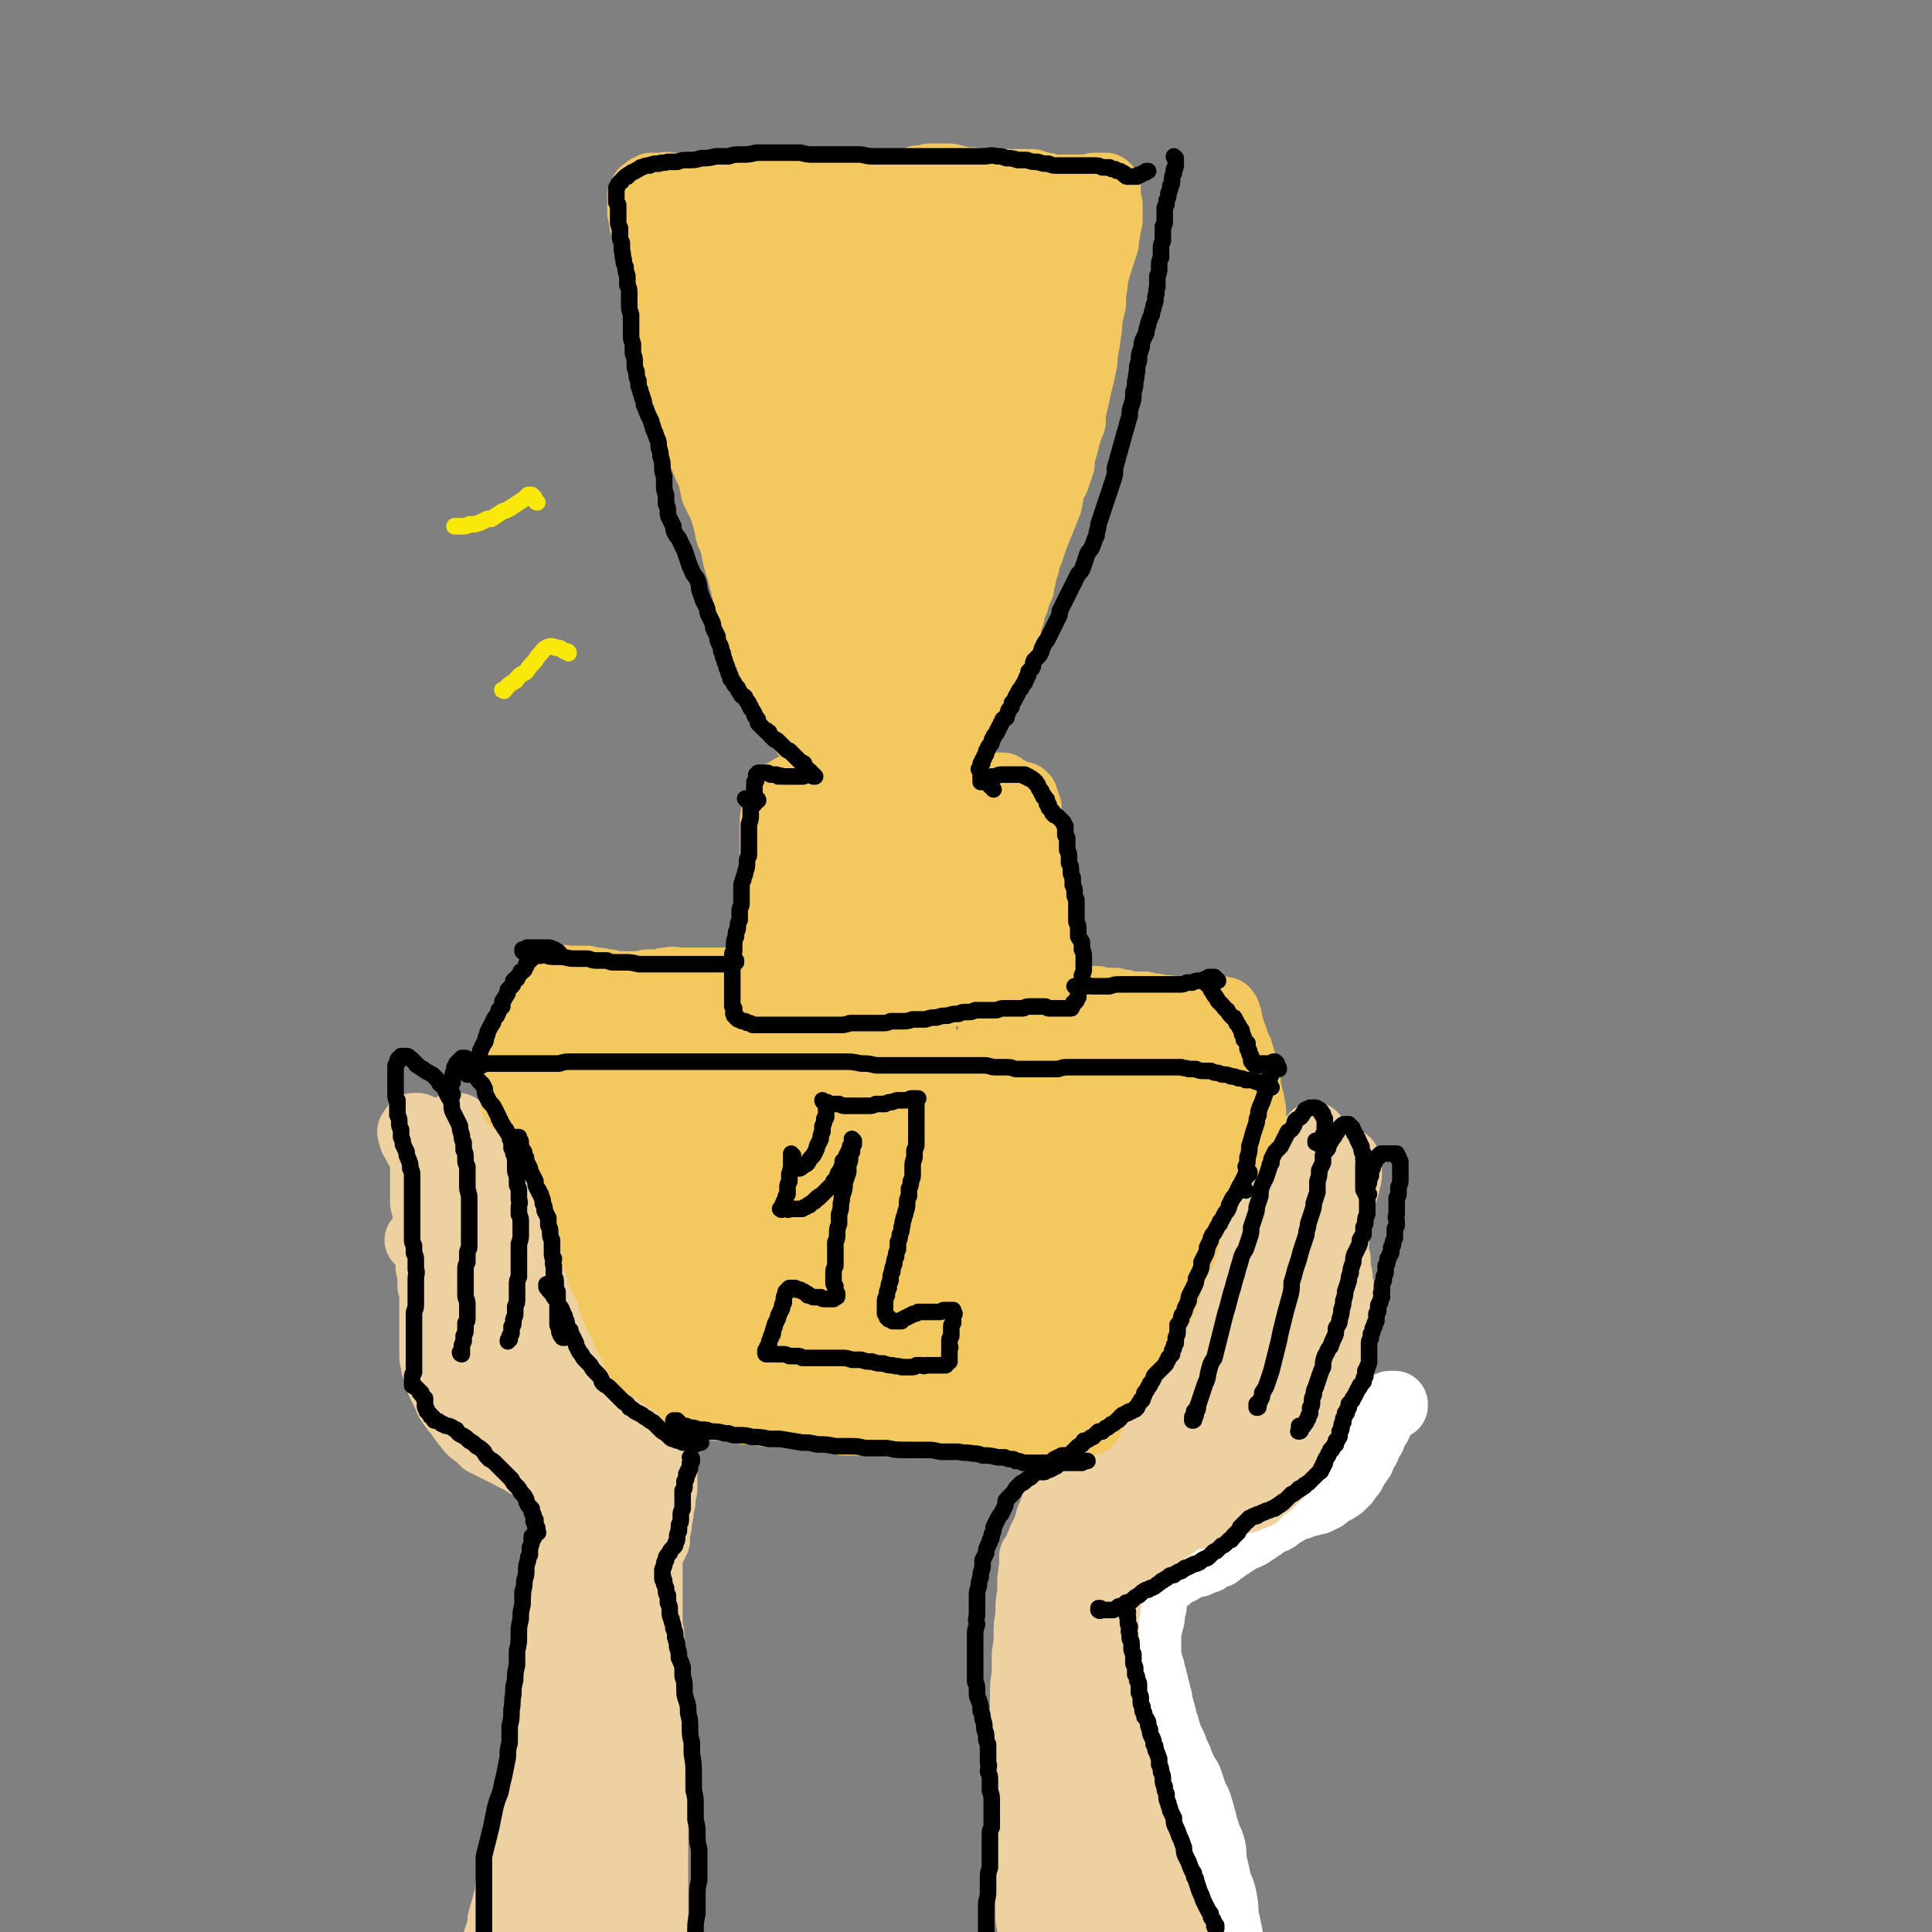 <svg viewBox='0 0 1050 1050' version='1.1' xmlns='http://www.w3.org/2000/svg' xmlns:xlink='http://www.w3.org/1999/xlink'><rect x="0" y="0" width="1050" height="1050" fill="#808080" stroke="none"/><g fill='none' stroke='rgb(238,209,160)' stroke-width='36' stroke-linecap='round' stroke-linejoin='round'><path d='M315,838c0,0 -1,-1 -1,-1 0,0 0,0 0,0 0,0 0,0 0,0 0,-1 0,-1 0,-1 1,-1 1,0 1,-1 0,0 0,0 0,-1 0,0 0,0 1,-1 0,0 0,0 0,0 0,0 1,0 1,0 0,0 0,0 0,0 0,0 0,0 0,1 0,1 0,0 1,1 0,1 0,1 0,2 0,1 0,1 0,2 0,2 0,2 0,3 -1,2 -1,2 -1,4 0,3 0,3 -1,6 -1,3 -1,3 -2,6 0,3 0,3 -1,7 -1,2 -1,2 -1,4 -1,3 -1,3 -2,5 -1,5 -1,5 -2,10 -1,5 -1,5 -2,10 -2,5 -2,5 -3,10 -1,5 -1,5 -2,9 -1,5 -1,5 -2,9 0,5 0,5 -1,9 -1,5 -1,5 -1,10 -1,5 -1,5 -2,10 -1,5 -1,5 -2,10 -1,5 -1,5 -2,10 -1,5 -1,5 -3,10 -1,5 -1,5 -2,9 -1,5 -1,5 -3,9 -1,4 -1,4 -2,8 -1,4 -1,4 -2,8 -1,3 -1,3 -2,7 -1,4 -1,4 -1,7 -1,4 -1,4 -2,8 -1,3 -1,3 -2,7 0,3 0,3 -1,6 -1,3 -1,3 -2,6 0,3 0,3 -1,5 0,3 0,3 -1,6 -1,2 -1,2 -1,4 -1,2 -1,2 -1,4 -1,1 0,1 -1,3 0,1 0,1 0,2 -1,1 -1,1 -1,2 0,0 0,0 0,0 0,0 0,0 0,0 1,1 0,0 0,0 0,0 0,0 1,0 1,-2 0,-2 1,-4 1,-2 1,-2 2,-5 1,-3 1,-3 2,-6 1,-4 2,-4 3,-8 1,-4 1,-4 2,-8 1,-5 1,-5 2,-9 1,-4 1,-4 1,-8 1,-5 1,-5 2,-9 1,-5 1,-5 2,-9 1,-5 1,-5 2,-9 1,-5 1,-5 2,-9 1,-5 1,-5 2,-9 1,-5 1,-5 2,-9 2,-5 2,-5 3,-10 1,-5 1,-5 2,-9 1,-5 1,-5 2,-10 1,-4 1,-4 1,-9 1,-4 1,-4 2,-8 0,-3 0,-4 0,-7 1,-3 1,-3 1,-6 0,-3 0,-3 0,-6 1,-3 1,-3 1,-6 0,-3 0,-3 0,-5 0,-3 0,-3 1,-6 0,-2 0,-2 0,-5 1,-2 1,-2 1,-5 1,-3 1,-3 2,-5 0,-3 0,-3 1,-5 0,-3 0,-3 0,-5 1,-2 1,-2 1,-5 0,-2 0,-2 0,-4 0,-2 0,-2 0,-3 0,-2 0,-2 0,-4 0,-2 0,-2 0,-4 0,-1 0,-1 0,-3 0,-2 0,-2 1,-4 0,-1 0,-1 0,-3 1,-2 1,-2 1,-4 1,-2 1,-2 2,-4 0,-1 0,-1 1,-3 0,-1 0,-1 1,-3 0,-1 0,-1 0,-2 0,-1 0,-1 0,-2 0,-1 0,-1 0,-1 0,-1 0,-1 0,-1 0,0 0,0 0,-1 0,0 0,0 0,0 0,0 0,0 0,0 0,0 0,0 0,0 0,0 0,0 0,0 -1,0 -1,0 -1,0 0,0 0,0 0,0 0,0 0,0 0,0 0,0 0,0 0,0 -1,0 -1,0 -1,0 0,0 0,0 0,0 -1,0 -1,0 -1,-1 0,0 0,0 -1,0 0,-1 0,0 0,-1 -1,0 -1,0 -1,-1 -1,-1 -1,-1 -1,-1 -1,-1 -1,-1 -2,-2 0,-1 0,-1 -1,-2 -1,-2 -1,-2 -2,-3 0,-1 0,-1 -1,-2 -1,-2 -1,-2 -2,-3 -1,-1 -1,-1 -2,-2 -1,-1 -1,-1 -2,-2 -1,-2 -1,-2 -3,-3 -1,-1 -1,-1 -3,-2 -1,-1 -1,-1 -3,-1 -2,-1 -2,-2 -4,-3 -2,-1 -2,0 -3,-1 -2,-1 -2,-1 -4,-2 -2,-1 -2,-1 -4,-2 -2,-1 -2,-1 -4,-2 -2,-1 -2,-1 -4,-2 -2,-2 -2,-2 -4,-4 -2,-1 -2,-1 -4,-3 -1,-2 -2,-2 -3,-4 -2,-2 -1,-2 -3,-4 -1,-2 -2,-2 -3,-4 -1,-1 -1,-1 -2,-3 -1,-1 -1,-1 -1,-3 -1,-1 -1,-1 -2,-3 -1,-2 -1,-2 -2,-4 0,-2 -1,-2 -1,-4 -1,-3 -1,-3 -2,-5 0,-3 0,-3 -1,-5 0,-3 0,-3 0,-6 0,-4 0,-4 0,-7 0,-3 0,-3 0,-6 0,-2 0,-2 0,-5 0,-2 0,-2 0,-4 0,-2 0,-2 0,-4 0,-2 0,-2 0,-4 0,-2 0,-2 -1,-3 0,-2 0,-2 0,-4 0,-2 0,-2 0,-4 0,-1 0,-1 -1,-2 0,-1 0,-1 0,-3 0,-1 0,-1 0,-3 0,-1 0,-1 0,-1 0,-1 0,-1 0,-2 0,0 0,0 0,-1 0,0 0,0 0,-1 0,0 0,0 -1,0 0,-1 0,-1 0,-1 -1,0 -1,0 -1,0 0,0 0,0 0,0 0,-1 0,-1 -1,-1 0,0 0,0 0,0 0,0 0,0 0,0 -1,-1 -1,-1 -1,-1 0,0 0,0 0,0 0,0 0,0 0,0 -1,-1 -1,-1 -1,-1 0,0 0,0 0,0 0,0 -1,0 -1,0 0,0 0,0 0,0 0,0 0,0 0,0 0,0 0,0 0,0 0,0 0,0 1,0 0,0 0,0 0,0 0,0 0,0 1,0 0,0 0,0 0,0 0,0 0,0 0,0 1,0 1,0 1,0 0,0 0,0 0,0 0,0 0,0 0,0 0,0 0,0 1,0 0,0 0,0 0,0 0,0 0,0 0,0 0,0 0,0 0,0 0,0 0,0 1,0 0,0 0,0 0,0 0,0 1,-1 1,0 0,0 0,0 0,1 0,0 0,0 1,0 0,1 0,1 0,1 0,0 0,0 0,0 0,0 0,0 0,0 1,0 1,0 1,0 0,0 0,0 0,0 0,0 0,0 0,0 0,0 0,0 0,0 0,0 0,0 0,-1 0,0 0,0 0,0 0,0 0,0 0,-1 0,0 1,0 1,0 0,0 0,0 0,0 0,0 0,0 0,0 1,0 1,0 1,0 0,0 0,0 0,0 0,0 0,0 -1,-1 0,0 1,1 1,1 0,0 0,0 0,0 0,0 0,0 0,0 -1,0 -1,0 -1,0 0,0 0,0 -1,0 0,0 0,0 0,0 0,0 0,0 -1,0 0,0 0,0 0,0 0,0 0,0 -1,0 0,0 0,0 0,0 0,0 0,0 0,0 1,0 0,0 0,-1 0,0 0,1 0,0 0,0 0,0 0,0 0,-1 0,-1 0,-1 0,-1 0,-1 0,-1 0,-1 0,-1 0,-1 0,-1 0,-1 0,-1 0,-1 0,-1 0,-1 0,-1 0,-1 0,-1 0,-1 0,-1 1,-2 0,-1 0,-1 0,-1 0,-1 0,-1 0,-2 1,-2 1,-2 1,-3 0,-1 0,-1 1,-2 0,-1 0,-1 1,-2 0,-1 0,-1 0,-2 0,-1 0,-1 0,-2 1,-1 1,-1 1,-2 0,-1 0,-1 0,-2 0,-1 0,-1 0,-1 0,-1 0,-1 0,-2 1,0 1,0 1,-1 0,-1 0,-1 0,-2 0,0 0,0 1,-1 0,0 0,0 0,-1 0,0 0,0 0,-1 1,0 1,0 1,-1 0,0 0,0 0,0 0,0 0,0 0,0 0,0 0,0 0,0 0,0 0,-1 0,-1 0,0 0,0 0,1 0,0 0,0 0,0 0,0 0,0 0,0 0,1 0,1 0,2 0,0 0,0 0,1 0,0 0,0 0,1 0,0 0,0 0,1 0,1 1,1 1,1 0,1 0,1 0,2 0,1 0,1 0,1 0,2 0,2 0,3 0,2 0,2 0,3 0,2 0,2 0,4 0,2 0,2 0,4 0,2 0,2 0,3 0,2 0,2 0,4 0,2 0,2 0,3 0,2 0,2 1,3 0,2 0,2 0,4 0,2 0,2 0,4 1,2 1,2 1,5 1,2 1,2 1,4 1,3 1,3 1,5 1,3 0,3 1,6 0,2 0,2 1,4 0,2 0,2 1,4 1,1 1,1 1,2 2,2 2,2 3,3 1,2 1,2 2,3 2,1 2,1 3,1 1,1 2,1 3,2 2,1 2,1 3,1 1,1 0,1 1,2 1,0 1,0 2,1 1,0 1,0 2,0 0,0 0,0 1,0 1,0 1,0 1,0 1,0 1,1 2,0 1,0 1,0 1,0 1,-1 1,-1 1,-1 1,-1 1,-1 1,-1 0,-1 0,-1 0,-1 0,-1 0,-1 0,-1 0,-1 0,-1 0,-1 0,-1 0,-1 0,-1 0,-1 0,-1 0,-1 0,-1 0,-1 0,-2 0,-1 0,-1 0,-1 0,-1 0,-1 0,-2 0,-1 0,-1 -1,-2 0,-2 0,-2 0,-3 -1,-1 -1,-1 -2,-3 -1,-1 -1,-1 -1,-2 -1,-2 -1,-2 -2,-4 -1,-1 -1,-2 -2,-3 -1,-2 -1,-2 -2,-4 0,-2 0,-2 -1,-3 -1,-2 -1,-2 -2,-4 -1,-2 -1,-2 -2,-3 0,-2 0,-2 -1,-4 -1,-2 -1,-2 -2,-3 -1,-2 -1,-2 -3,-4 -1,-2 -2,-2 -3,-4 -1,-2 -1,-2 -2,-4 -2,-2 -2,-2 -3,-3 -1,-2 -1,-2 -2,-4 -1,-1 -1,-1 -2,-3 -1,-1 0,-1 -1,-3 -1,-2 -1,-2 -2,-4 -1,-2 -1,-2 -2,-3 -1,-2 -1,-2 -2,-4 -1,-2 -1,-2 -2,-3 -1,-2 -1,-2 -2,-3 -1,-1 -1,-1 -2,-3 -1,-1 0,-2 -1,-3 -1,-1 -1,-1 -2,-2 -1,-1 -1,-1 -1,-3 -1,-1 -1,-1 -2,-2 0,-1 0,-1 0,-2 -1,-1 -1,-1 -1,-2 0,0 0,0 1,-1 0,-1 0,-1 1,-1 0,0 0,0 0,-1 0,0 0,0 0,0 0,0 0,0 0,0 0,0 0,0 1,0 0,0 0,0 0,0 0,0 0,0 0,0 0,0 0,0 0,0 0,0 1,0 1,0 0,0 0,1 0,1 0,1 0,1 1,2 0,1 0,1 0,2 1,2 1,2 1,3 0,2 0,2 0,3 0,2 0,2 0,3 1,2 1,2 1,4 0,1 0,1 0,3 0,2 0,2 0,3 0,2 0,2 0,3 0,2 0,2 0,3 0,2 0,2 0,3 0,2 0,2 0,3 0,2 0,2 0,3 0,2 0,2 0,3 1,2 1,2 1,3 0,2 0,2 1,4 0,1 0,1 0,3 0,2 0,2 1,4 0,2 0,2 0,3 0,2 0,2 0,4 0,1 1,1 1,2 0,1 0,1 0,3 0,1 0,1 0,2 0,2 0,2 1,3 0,1 0,1 1,3 1,2 1,2 1,4 1,2 1,2 2,4 1,2 1,2 1,3 1,3 1,3 2,6 1,2 1,2 1,4 1,2 1,2 2,4 0,2 0,2 1,3 0,2 0,2 1,4 1,1 1,1 2,3 0,2 0,2 1,3 1,2 1,2 3,4 1,2 1,1 3,3 1,2 1,2 3,4 1,1 1,1 3,2 1,1 1,1 2,2 1,1 1,1 2,2 1,0 1,0 2,1 1,0 1,0 1,0 0,0 0,0 1,0 0,0 0,0 0,0 0,0 0,0 0,0 0,-1 0,-1 0,-1 0,-1 0,-1 0,-2 0,-1 0,-1 -1,-2 0,-1 0,-1 0,-2 0,-2 0,-2 -1,-4 0,-2 0,-2 0,-4 -1,-2 -1,-2 -2,-5 0,-2 0,-2 -1,-5 0,-3 0,-3 -1,-5 -1,-3 -1,-3 -2,-6 0,-2 -1,-2 -1,-5 -1,-3 -1,-3 -1,-6 -1,-3 -1,-3 -2,-6 0,-3 0,-3 -1,-6 -1,-2 -1,-2 -2,-5 -1,-3 0,-3 -1,-6 -1,-3 -1,-3 -2,-5 -1,-3 -1,-3 -2,-5 0,-2 0,-2 -1,-4 0,-2 -1,-2 -1,-4 -1,-2 0,-2 -1,-4 0,-2 0,-2 0,-4 -1,-3 -1,-3 -1,-5 -1,-3 -1,-3 -1,-5 -1,-2 -1,-2 -1,-4 0,-2 0,-2 -1,-4 0,-2 0,-2 0,-4 -1,-2 0,-2 -1,-4 0,-1 0,-1 0,-2 0,-2 0,-2 0,-3 0,-1 0,-1 1,-1 0,-1 0,-1 1,-2 1,-1 1,-1 1,-1 1,0 1,0 1,-1 1,0 1,0 2,0 0,0 0,0 1,0 1,1 1,1 1,1 1,1 1,1 2,3 0,2 1,2 1,4 1,3 1,3 2,6 2,3 2,3 3,7 1,5 1,5 2,10 1,4 1,4 2,9 1,4 2,4 3,8 1,4 1,4 2,8 1,4 1,4 2,8 1,4 1,4 3,8 1,4 1,4 3,8 1,3 1,3 2,6 1,3 1,3 2,5 1,2 1,2 3,4 1,2 1,1 2,3 1,0 0,1 1,1 1,1 1,1 1,1 0,0 1,0 1,0 0,0 0,0 0,-1 0,0 0,0 0,-1 0,-1 0,-1 0,-2 0,-2 0,-2 0,-4 0,-2 0,-2 0,-5 0,-3 0,-3 0,-6 0,-3 0,-3 0,-6 0,-3 -1,-3 -1,-6 -1,-3 -1,-3 -1,-6 -1,-4 -1,-4 -2,-7 0,-3 0,-3 -1,-7 0,-3 0,-3 0,-7 -1,-3 -1,-3 -1,-6 0,-3 0,-3 0,-6 0,-3 0,-3 0,-6 0,-2 0,-2 0,-5 0,-2 0,-2 0,-3 0,-1 0,-1 0,-2 0,-1 0,-1 0,-2 0,0 0,0 1,0 0,0 0,0 0,0 0,1 0,1 0,1 1,1 1,1 1,3 1,2 1,2 1,3 1,3 1,3 1,6 1,3 1,3 1,6 1,3 1,3 2,6 1,4 1,4 2,7 1,4 1,4 2,8 1,3 1,3 3,7 1,3 1,3 2,7 1,3 1,3 2,6 2,3 2,3 3,6 1,3 1,3 2,5 1,3 1,3 2,6 1,2 1,2 2,4 1,2 1,2 1,4 1,2 1,2 2,4 1,2 1,2 1,4 1,2 1,2 1,4 1,2 1,2 2,4 1,2 1,2 2,3 1,2 1,2 2,4 1,2 2,2 3,4 1,2 0,2 1,4 2,2 2,2 3,4 2,2 2,2 3,4 1,2 0,2 1,4 1,1 1,1 2,3 1,1 1,1 1,3 1,1 1,1 2,3 0,1 0,1 1,3 1,2 1,2 2,3 1,2 1,2 1,4 1,2 1,2 2,4 0,2 0,2 0,4 1,3 1,3 1,6 1,2 1,2 1,5 0,2 0,2 0,4 0,3 0,3 0,5 0,2 0,2 0,4 0,2 0,2 -1,4 0,2 0,3 -1,5 0,2 -1,2 -1,4 -2,2 -1,2 -3,5 -1,2 -1,2 -2,4 -1,1 -1,1 -2,3 0,2 0,2 -1,4 -1,1 -1,1 -2,3 -1,0 -1,0 -2,1 0,0 0,1 0,1 -1,0 -1,0 -1,0 0,0 0,0 0,0 -1,-1 -1,-1 -1,-1 -1,-2 -1,-2 -2,-4 -1,-3 0,-3 -1,-5 -1,-3 -2,-3 -3,-6 -1,-3 -1,-3 -2,-7 -1,-4 -1,-4 -2,-8 -1,-4 -1,-4 -2,-8 -1,-5 -1,-5 -2,-10 -2,-5 -2,-5 -3,-10 -2,-5 -2,-5 -4,-10 -1,-5 -1,-5 -2,-10 -2,-4 -2,-4 -4,-8 -1,-3 -1,-3 -3,-7 -1,-2 -1,-2 -2,-5 -1,-2 -1,-2 -2,-4 -1,-1 -1,-1 -2,-3 0,-1 0,-1 0,-2 -1,0 -1,0 -1,0 0,0 0,0 -1,-1 0,0 0,0 0,0 0,0 0,0 0,1 1,1 1,1 1,2 1,2 1,2 1,3 1,3 1,3 2,5 1,3 1,3 2,5 1,4 1,4 2,7 2,3 2,3 3,7 1,3 1,3 2,7 1,3 1,3 3,7 0,3 1,3 1,6 0,1 0,1 0,3 0,2 0,2 0,3 0,1 -1,1 -1,2 -1,0 -1,0 -2,0 -1,0 -1,0 -2,0 -1,0 -1,0 -2,0 -1,-1 -2,-1 -3,-2 -1,-1 -1,-1 -2,-3 -2,-2 -2,-2 -3,-4 -1,-3 -1,-3 -3,-6 -1,-3 -1,-3 -3,-6 -1,-2 -1,-2 -3,-5 -1,-3 -1,-3 -3,-5 -1,-3 -1,-3 -3,-5 -1,-1 -1,-1 -2,-2 -1,-1 -1,-1 -2,-2 -1,0 -1,0 -2,-1 0,0 0,0 0,0 0,0 0,0 0,0 0,1 0,1 1,1 0,2 0,2 1,3 1,2 1,1 2,3 2,2 1,2 3,4 1,3 1,3 3,5 2,3 2,3 4,5 2,2 2,2 4,5 2,2 1,2 3,5 2,2 3,2 4,4 2,2 1,2 2,4 1,1 1,1 2,2 1,1 1,1 1,2 0,0 0,0 0,0 0,0 0,0 0,0 0,0 0,0 0,0 0,0 0,0 -1,-1 0,-1 0,-1 0,-2 -1,-3 -1,-3 -2,-5 0,-3 0,-3 -1,-5 -1,-4 -1,-4 -2,-7 -1,-4 -1,-4 -1,-7 -1,-4 -1,-4 -2,-8 -1,-3 -1,-3 -2,-7 -1,-4 -1,-4 -2,-7 -1,-4 -1,-4 -1,-7 -1,-3 -1,-3 -2,-6 0,-2 0,-2 -1,-5 0,-2 0,-2 0,-4 -1,-1 -1,-1 -1,-3 0,-1 0,-1 -1,-2 0,-1 0,-1 0,-2 0,-1 0,-1 0,-2 0,0 0,0 0,0 0,0 0,0 1,0 0,0 0,0 1,0 1,0 1,0 2,1 1,0 1,0 2,1 2,1 2,1 3,3 1,1 2,1 3,3 2,3 2,3 4,5 1,3 2,3 3,5 2,3 2,3 4,5 2,3 2,3 4,6 2,2 2,2 4,4 2,3 2,3 4,5 3,2 3,2 5,4 2,2 2,2 4,4 3,2 3,2 5,3 3,2 3,2 5,3 2,2 2,1 4,2 1,1 1,1 3,2 2,1 2,1 3,1 1,1 1,1 3,1 1,1 1,1 2,1 1,0 1,0 2,1 1,0 1,0 2,1 0,1 0,1 1,2 0,1 0,1 1,2 0,2 0,2 1,3 0,2 0,2 0,4 1,1 1,1 1,3 1,1 1,1 1,3 1,1 1,1 1,3 0,1 1,1 1,3 0,1 0,1 1,3 0,2 0,2 0,3 0,2 0,2 0,3 0,2 0,2 0,3 0,2 0,2 0,4 0,2 0,2 -1,4 0,1 0,1 0,3 0,2 0,2 -1,4 0,1 0,1 0,3 0,2 -1,2 -1,4 0,1 0,1 0,3 -1,2 -1,2 -1,4 0,2 0,2 0,4 -1,2 -1,2 -2,4 -1,2 -1,2 -2,4 0,2 0,2 -1,4 -1,2 -1,2 -2,3 -1,1 -1,1 -2,3 -1,1 -1,1 -1,2 -1,1 -1,1 -2,2 0,1 0,1 -1,2 0,1 0,1 -1,2 0,2 0,2 -1,3 0,2 0,2 -1,4 0,1 0,1 0,3 -1,2 -1,2 -1,4 -1,2 -1,2 -2,4 0,1 0,1 -1,3 0,1 0,1 -1,3 0,1 0,1 0,2 -1,1 -1,1 -1,2 0,2 -1,2 -1,3 0,1 0,1 -1,3 0,2 -1,2 -1,3 0,2 0,2 -1,4 0,3 0,3 0,6 -1,2 -1,2 -2,5 -1,3 -1,3 -2,6 0,2 0,3 0,6 -1,2 -1,2 -1,5 0,3 -1,3 -1,6 0,3 0,3 -1,6 0,4 0,4 0,7 -1,4 -1,4 -2,8 0,4 0,4 -1,9 0,4 0,4 -1,9 0,5 0,5 -1,10 0,6 0,6 -1,11 0,6 0,6 -1,11 0,6 0,6 -1,11 0,6 0,6 -1,11 0,6 0,6 0,11 -1,5 -1,5 -1,10 0,5 0,5 0,10 -1,4 -1,4 -1,8 0,3 0,3 0,6 0,1 0,1 0,3 0,1 0,1 0,2 0,1 1,1 1,2 0,0 0,0 0,1 0,1 0,1 0,1 -1,1 -1,1 -1,2 0,0 0,0 -1,1 0,0 0,0 -1,0 -1,1 -1,1 -1,0 -1,0 -1,1 -1,0 -1,-1 -1,-1 -1,-3 0,-3 0,-3 -1,-5 0,-4 0,-4 0,-8 0,-4 -1,-4 -1,-8 0,-4 0,-4 0,-9 0,-4 1,-4 1,-8 0,-5 0,-5 0,-9 1,-5 1,-5 1,-10 1,-6 1,-6 1,-11 1,-6 1,-6 1,-11 0,-6 0,-6 1,-11 0,-6 0,-6 1,-12 0,-6 0,-6 0,-11 0,-6 0,-6 0,-12 0,-5 0,-5 0,-10 1,-3 0,-3 0,-7 1,-2 1,-2 1,-4 0,-2 0,-2 0,-4 0,-1 0,-1 0,-2 0,-1 0,-1 0,-2 0,0 0,0 0,0 0,0 0,0 0,0 -1,0 -1,0 -1,0 0,1 0,1 0,2 -1,3 0,3 -1,5 0,4 0,4 0,8 -1,4 -1,4 -1,8 0,5 0,5 0,10 0,6 0,6 0,12 0,5 0,5 0,11 -1,5 -1,5 -1,10 0,4 0,4 -1,9 -1,4 -1,4 -2,8 -1,3 -1,3 -2,7 0,4 0,4 -1,7 -1,3 -1,3 -2,6 -1,2 -1,2 -2,5 -1,3 -1,3 -1,5 -1,2 -1,2 -1,4 0,3 0,3 -1,5 0,1 0,1 0,3 0,1 0,1 0,2 0,0 0,0 0,1 0,0 0,0 0,-1 0,-1 0,-1 0,-2 0,-2 0,-2 1,-4 0,-3 0,-3 0,-6 1,-4 1,-4 1,-8 1,-5 1,-5 1,-10 1,-5 0,-5 1,-11 0,-5 1,-5 1,-11 1,-5 1,-5 1,-11 1,-5 1,-5 2,-10 1,-6 1,-6 3,-11 1,-6 1,-6 2,-12 1,-5 0,-5 1,-11 1,-5 2,-5 2,-10 1,-6 1,-6 2,-11 0,-5 0,-5 0,-10 0,-5 0,-5 1,-10 0,-4 0,-4 0,-8 0,-4 0,-4 0,-7 0,-3 -1,-3 -1,-6 0,-3 0,-3 0,-7 1,-3 0,-3 1,-6 0,-3 1,-3 2,-7 1,-3 1,-3 2,-7 2,-4 2,-4 3,-8 2,-3 1,-3 2,-7 1,-3 1,-3 2,-7 1,-3 1,-3 1,-6 1,-4 1,-4 2,-7 1,-3 1,-3 1,-6 1,-3 0,-3 1,-5 1,-2 1,-2 1,-4 1,-2 1,-2 2,-4 1,-2 1,-2 3,-4 1,-2 0,-2 2,-4 1,-1 1,-1 2,-3 1,0 1,-1 2,-1 0,0 1,0 1,0 1,0 1,0 2,1 1,1 1,1 1,3 1,3 1,3 1,6 1,4 1,4 2,8 0,5 0,5 1,11 1,5 1,5 1,11 1,6 0,6 1,12 0,6 0,6 0,13 0,6 0,6 0,13 0,6 0,6 0,13 1,6 1,6 1,12 0,6 0,6 1,12 0,6 0,6 0,11 1,6 1,6 1,12 0,6 0,6 0,11 0,6 0,6 0,12 0,5 0,5 0,10 0,6 0,6 0,12 0,7 0,7 0,13 0,6 0,6 0,12 0,6 0,6 0,12 0,6 0,6 0,12 0,6 0,6 0,11 0,5 0,5 0,9 0,5 0,5 0,9 0,5 0,5 0,9 0,4 0,4 0,8 0,4 0,4 0,8 0,4 0,4 0,8 0,3 0,3 0,7 0,3 0,3 0,6 0,3 0,3 -1,6 0,1 0,1 0,2 0,1 0,1 0,1 0,1 0,1 -1,1 0,0 0,0 0,0 0,0 0,0 0,0 0,-1 0,-1 0,-2 0,-3 0,-3 0,-5 0,-3 0,-3 -1,-6 0,-5 0,-5 0,-9 0,-6 0,-6 -1,-12 0,-6 0,-6 0,-12 0,-7 0,-7 0,-14 0,-7 -1,-7 -1,-15 0,-7 0,-7 0,-14 0,-7 0,-7 0,-13 0,-6 0,-6 0,-12 -1,-6 -1,-6 -1,-11 0,-6 0,-6 0,-11 0,-5 0,-5 0,-11 0,-6 0,-6 0,-11 0,-6 0,-6 0,-11 0,-6 0,-6 1,-12 0,-7 0,-7 1,-13 0,-6 0,-6 1,-11 0,-5 0,-5 0,-9 1,-4 1,-4 1,-8 0,-3 0,-3 -1,-6 0,-2 0,-3 0,-5 0,-1 -1,-1 -1,-1 -1,-1 -1,-1 -2,-2 0,0 0,0 -1,0 0,0 0,-1 -1,0 -1,0 -1,1 -1,2 -1,3 -1,3 -1,6 -1,4 -1,4 -2,9 0,5 0,5 -1,11 -1,6 -1,6 -1,12 -1,7 -1,7 -1,15 -1,8 -1,8 -1,16 -1,8 -1,8 -2,16 -1,8 -1,8 -1,16 -1,9 -1,9 -2,17 -2,8 -2,8 -3,16 -2,9 -3,9 -4,18 -2,8 -1,8 -2,16 -1,7 -2,7 -3,14 -1,6 -1,6 -1,12 -1,4 -1,4 0,9 0,4 1,3 2,7 '/><path d='M562,847c0,-1 -1,-1 -1,-1 0,0 1,0 1,0 0,0 0,0 0,0 0,-1 0,-1 0,-1 0,0 0,0 0,0 0,1 0,1 0,1 -1,1 -1,1 -1,3 0,1 0,1 0,3 -1,3 0,3 -1,6 0,4 0,4 0,8 -1,5 -1,5 -1,10 0,2 0,2 0,3 -1,4 -1,4 -1,9 0,5 0,5 -1,11 0,6 0,6 0,11 -1,6 -1,6 -1,12 0,6 0,6 0,12 -1,6 -1,6 -1,11 0,6 0,6 0,11 0,6 0,6 0,11 0,6 -1,6 0,12 0,5 0,5 0,10 1,6 1,6 1,11 1,5 1,5 1,10 0,4 0,4 0,8 1,4 1,4 1,8 1,4 1,4 1,8 0,4 0,4 0,8 0,3 1,3 1,6 0,3 0,3 0,7 0,3 0,3 0,6 0,3 0,3 0,7 0,3 0,3 0,6 0,3 0,3 0,7 0,2 0,2 0,4 0,2 0,2 0,4 0,1 0,1 0,2 0,0 0,0 0,1 0,0 0,0 1,0 0,0 0,0 0,0 0,-1 1,0 1,-1 0,-1 0,-1 0,-2 0,-2 0,-2 0,-4 0,-3 0,-3 0,-6 0,-5 0,-5 0,-9 0,-5 0,-5 0,-11 0,-6 0,-6 0,-12 0,-7 0,-7 1,-13 0,-7 0,-7 0,-13 0,-7 0,-7 0,-13 0,-5 1,-5 0,-11 0,-5 0,-5 0,-9 -1,-5 -1,-5 -1,-9 -1,-3 -1,-3 -1,-7 -1,-4 -1,-4 -1,-8 0,-3 -1,-3 0,-7 0,-5 0,-5 0,-9 1,-4 1,-4 1,-9 1,-4 1,-4 2,-9 0,-4 0,-4 1,-9 0,-3 0,-3 1,-7 0,-2 0,-2 0,-5 0,-2 0,-2 0,-4 -1,-2 0,-2 -1,-4 0,-1 -1,-1 -1,-3 0,-2 0,-2 0,-3 0,-2 -1,-2 -1,-3 0,-2 0,-2 0,-4 0,-2 0,-2 0,-5 0,-2 0,-2 0,-5 0,-2 1,-2 1,-4 0,-2 0,-2 1,-4 0,-2 0,-2 0,-4 0,-1 0,-1 0,-3 0,-1 0,-1 0,-2 0,-1 0,-1 0,-3 0,-1 0,-1 0,-2 0,-1 0,-1 0,-1 0,-1 0,-1 0,-2 0,-1 0,-1 0,-2 0,-1 0,-1 0,-2 0,-1 0,-1 0,-2 0,-1 0,-1 0,-2 0,-1 0,-1 0,-1 0,-1 0,-1 0,-1 0,-1 0,-1 0,-1 0,-1 0,-1 0,-1 0,-1 0,-1 1,-2 0,0 0,0 1,-1 0,-1 -1,-1 0,-2 0,-1 1,-1 1,-2 1,-1 0,-1 1,-2 0,-1 0,-1 1,-2 0,-1 0,-1 1,-2 0,-1 0,-1 0,-2 0,0 0,-1 0,-1 1,-1 1,-1 1,-2 1,-1 0,-1 1,-1 0,-1 0,-1 0,-2 1,-1 1,-1 1,-1 1,-1 1,-1 1,-2 1,-1 1,-1 1,-2 1,-1 1,-1 1,-2 1,-1 1,0 1,-1 1,-1 0,-1 1,-2 0,-1 0,-1 0,-2 1,-1 1,-1 1,-1 1,-1 1,-1 1,-2 1,0 0,0 1,-1 0,-1 0,-1 1,-1 1,-1 1,-1 2,-2 1,-1 0,-1 1,-2 1,-1 2,-1 3,-2 1,-1 1,-1 2,-3 1,0 1,0 1,-1 1,-1 1,-1 2,-2 0,0 0,0 0,-1 0,0 0,0 0,0 1,-1 1,-1 1,-1 1,0 1,0 1,-1 1,0 1,0 1,0 1,-1 1,-1 2,-1 1,-1 1,-1 1,-1 2,-1 2,-1 4,-1 1,-1 1,-1 2,-2 1,-1 1,-1 2,-1 1,-1 1,-1 2,-1 1,-1 1,-1 2,-1 1,0 1,0 2,-1 1,0 1,0 2,0 0,0 0,0 1,-1 1,0 1,0 1,-1 1,0 1,0 2,0 1,-1 1,-1 2,-2 1,-1 1,-1 2,-2 1,-1 1,-1 2,-2 1,0 1,0 2,-1 1,-1 1,-1 2,-2 1,-2 1,-2 2,-3 1,-1 1,-1 2,-2 1,-1 1,-1 2,-2 0,-1 0,-1 1,-2 1,-1 1,-1 1,-3 1,-1 1,-1 2,-3 1,-1 1,-1 1,-2 1,-2 1,-2 2,-4 1,-1 1,-1 2,-3 0,-2 1,-2 1,-3 1,-2 1,-2 2,-4 1,-2 1,-2 1,-4 1,-2 1,-2 2,-4 1,-1 1,-1 2,-3 1,-2 1,-2 1,-4 1,-2 1,-2 2,-4 0,-1 0,-1 0,-3 1,-2 1,-2 1,-4 1,-2 1,-2 1,-3 1,-2 1,-2 2,-4 1,-2 1,-2 1,-4 1,-1 1,-1 2,-2 0,-2 0,-2 1,-4 0,-1 0,-1 1,-2 0,-1 0,-1 0,-2 1,-2 1,-2 1,-3 0,-1 0,-1 1,-3 0,-1 0,-1 0,-3 0,-1 0,-1 0,-3 0,-1 1,-1 1,-3 0,-1 0,-1 0,-3 1,-2 1,-2 2,-3 0,-2 0,-2 1,-4 0,-2 0,-2 0,-4 1,-2 1,-2 2,-4 0,-2 0,-2 1,-3 0,-2 0,-2 0,-4 0,-1 0,-1 1,-3 0,-1 0,-1 0,-2 0,-1 0,-1 1,-2 0,-1 0,-1 0,-2 0,0 0,0 1,-1 0,0 0,0 1,-1 0,0 0,0 1,-1 0,0 0,0 0,-1 1,0 1,0 1,-1 0,0 0,0 0,0 0,0 0,0 0,0 1,0 1,0 1,0 0,1 0,1 0,2 0,2 0,2 0,3 0,3 0,3 0,5 0,2 0,2 0,4 0,2 0,2 0,3 0,2 0,2 0,3 0,2 0,2 0,3 0,2 0,2 0,3 0,1 0,1 0,2 0,2 0,2 0,3 -1,2 -1,2 -1,3 0,2 0,2 -1,4 0,2 0,2 0,4 -1,2 -1,2 -1,5 -1,2 -1,2 -1,5 -1,2 -1,2 -1,4 -1,2 -1,2 -1,5 -1,2 -1,2 -2,5 -1,2 -1,2 -2,4 0,2 0,2 -1,4 -1,2 -1,2 -2,4 0,1 0,1 -1,3 0,1 0,1 -1,2 0,1 0,1 -1,3 0,0 0,0 -1,1 0,1 0,1 0,2 -1,1 -1,1 -1,2 0,1 0,1 -1,1 0,0 0,0 0,1 0,0 0,0 0,0 0,0 0,0 0,1 0,0 0,0 0,0 1,0 1,0 1,0 1,0 1,0 1,0 1,-1 1,-1 1,-1 1,-1 1,-1 2,-2 1,-1 1,-1 2,-2 1,-1 1,0 2,-1 2,-2 2,-2 3,-3 0,-1 0,-1 1,-2 1,-2 1,-2 2,-4 1,-1 1,-1 2,-3 1,-1 1,-2 2,-3 1,-3 2,-2 3,-5 1,-2 0,-3 1,-5 1,-3 1,-3 2,-5 2,-3 2,-3 3,-5 1,-2 1,-2 1,-5 1,-2 1,-2 2,-5 1,-2 1,-2 2,-5 1,-2 1,-2 2,-5 1,-3 1,-3 2,-6 0,-3 0,-3 1,-5 1,-3 1,-3 1,-6 1,-2 1,-2 2,-5 0,-2 0,-2 1,-5 0,-2 0,-2 0,-4 1,-1 1,-1 1,-2 0,-2 0,-2 1,-3 0,-1 0,-1 1,-2 0,-1 0,-1 0,-2 1,-1 1,-1 2,-2 0,-1 0,-1 1,-2 1,-1 1,-1 1,-2 1,-1 1,-1 2,-2 0,-1 0,-1 1,-2 0,-1 0,-1 1,-1 0,-1 0,-1 0,-1 0,0 0,0 0,0 0,0 0,0 0,1 0,1 0,1 0,3 0,2 0,2 0,4 0,2 -1,2 -1,5 0,3 0,3 -1,6 0,2 0,2 0,5 -1,3 0,4 -1,6 -1,3 -1,3 -2,6 -1,3 0,3 -1,6 -1,3 -2,3 -3,6 -1,3 0,3 -2,6 -1,3 -2,3 -3,6 -2,3 -2,3 -3,6 -1,3 -1,3 -2,6 -1,3 -1,3 -3,5 -1,3 -1,3 -2,6 -1,3 -1,3 -3,5 -1,3 -1,3 -2,6 -1,1 -1,1 -2,3 -1,2 -1,2 -2,4 0,1 0,1 -1,2 0,1 0,1 0,2 0,0 0,0 0,1 0,0 0,0 0,1 0,0 0,0 0,0 0,0 0,0 0,0 0,0 0,0 1,0 0,0 0,0 1,0 0,-1 0,-1 1,-2 1,-1 1,-1 1,-2 1,-1 1,-1 2,-2 1,-2 1,-2 2,-4 1,-1 1,-1 2,-2 1,-2 1,-2 2,-4 2,-2 2,-2 3,-3 1,-2 1,-2 2,-4 2,-3 2,-3 3,-5 2,-3 2,-3 3,-5 2,-3 2,-3 3,-6 2,-3 2,-3 4,-6 1,-3 1,-3 2,-6 1,-3 1,-3 3,-6 1,-2 1,-2 2,-5 1,-3 1,-3 2,-6 1,-3 1,-3 2,-5 1,-3 1,-3 2,-6 1,-2 1,-2 2,-4 1,-2 1,-2 2,-4 0,-1 1,-1 1,-2 1,-1 1,-1 1,-2 1,0 1,0 1,-1 0,0 0,0 1,0 0,0 0,0 0,-1 1,0 1,0 1,0 0,0 0,0 0,0 0,1 1,1 1,2 0,1 0,1 0,2 0,1 0,1 0,3 0,2 0,2 -1,4 0,2 0,2 -1,5 -1,2 -1,2 -2,5 0,2 0,2 -1,5 0,2 0,2 -1,5 -1,3 -1,3 -2,5 -1,3 -1,3 -2,6 -1,2 -1,2 -2,5 -1,3 -1,3 -2,6 -1,3 -1,3 -2,6 -1,3 -1,3 -2,6 -2,2 -1,2 -3,5 -1,3 -1,3 -3,5 -2,3 -2,3 -3,6 -2,3 -2,3 -3,7 -1,2 -2,2 -3,5 -1,3 -1,3 -2,5 -1,2 -1,2 -2,5 -1,2 -1,2 -2,5 -1,2 -1,2 -2,5 -1,2 -1,2 -1,5 -1,2 -1,2 -2,4 -1,3 -1,3 -2,5 -1,3 -1,3 -2,5 -1,2 -1,2 -2,5 -1,2 -1,2 -3,5 -1,2 -1,3 -2,5 -2,3 -2,3 -4,6 -2,3 -2,3 -4,6 -2,3 -2,3 -4,6 -2,2 -2,2 -4,4 -2,2 -2,2 -3,4 -2,2 -2,2 -3,4 -1,2 -1,2 -3,3 -1,2 -1,2 -2,4 -1,1 -1,1 -2,2 -1,1 -1,1 -1,2 -1,1 -1,1 -2,2 -1,1 -1,1 -2,1 -1,1 -1,1 -3,2 -1,1 -1,1 -2,1 -2,1 -2,1 -4,2 -2,1 -2,1 -4,3 -2,1 -2,1 -4,2 -1,1 -1,1 -3,1 -1,1 -1,1 -3,2 -1,0 -1,1 -2,1 -2,1 -2,1 -3,1 -2,1 -2,1 -4,2 -1,0 -1,0 -2,1 -2,0 -2,0 -4,1 -2,0 -2,0 -3,1 -2,0 -2,0 -4,1 -2,0 -3,0 -5,1 -1,0 -1,0 -3,0 -2,0 -2,1 -3,1 -2,0 -2,0 -3,0 -2,0 -2,0 -3,0 0,0 0,0 -1,0 0,0 0,0 -1,0 0,0 0,0 0,-1 0,0 0,0 0,0 0,-1 0,-1 1,-2 0,-1 0,-1 1,-1 1,-1 1,-1 3,-2 1,-2 1,-2 3,-4 2,-2 2,-2 4,-3 2,-2 2,-3 4,-5 2,-2 2,-1 5,-3 2,-3 2,-3 4,-6 2,-3 2,-3 5,-5 3,-4 3,-4 5,-7 4,-3 4,-3 7,-6 3,-4 3,-4 5,-8 3,-4 3,-5 7,-9 3,-4 3,-4 6,-8 3,-4 3,-4 7,-8 3,-3 3,-3 6,-5 2,-2 2,-2 4,-4 2,-2 2,-2 4,-4 1,-1 1,-1 3,-3 1,0 1,0 2,-1 0,0 0,0 0,0 0,0 0,0 0,0 0,0 0,0 0,0 -1,1 -1,1 -2,2 -1,2 -1,2 -2,4 -2,2 -2,2 -4,4 -2,3 -2,4 -4,7 -3,3 -3,3 -6,6 -3,4 -3,4 -7,8 -4,5 -4,5 -8,9 -4,5 -4,5 -8,10 -4,4 -4,4 -9,9 -5,4 -5,4 -10,8 -5,3 -5,4 -10,7 -3,3 -3,3 -7,6 -3,2 -3,2 -6,4 -2,1 -2,1 -4,2 -1,0 -1,0 -2,0 0,0 0,0 0,0 1,0 1,0 1,0 1,-1 1,-1 1,-2 2,-1 1,-1 3,-3 1,-3 2,-3 3,-5 3,-3 3,-3 5,-6 3,-4 3,-4 7,-8 4,-5 4,-5 8,-9 4,-5 4,-6 8,-10 4,-5 4,-5 8,-9 4,-4 4,-4 7,-8 3,-3 2,-3 5,-6 2,-1 2,-1 4,-3 2,-1 1,-1 3,-2 0,0 0,0 1,-1 1,0 1,0 1,0 0,0 0,0 0,1 0,0 0,0 -1,1 0,2 0,2 -1,4 -1,2 0,2 -2,4 -1,3 -1,3 -3,6 -2,3 -2,3 -3,6 -2,3 -2,3 -4,7 -2,3 -2,3 -4,6 -2,3 -2,3 -4,6 -2,3 -2,3 -4,6 -2,3 -3,2 -5,5 -2,3 -1,3 -3,6 -2,2 -2,2 -4,5 -2,3 -1,3 -3,5 -1,3 -2,2 -3,5 -2,2 -1,2 -2,4 -1,2 -1,2 -2,3 -1,1 -1,1 -2,3 -1,1 -1,1 -2,2 0,0 0,0 -1,1 -1,1 -1,1 -1,1 -1,1 -1,1 -1,2 -1,0 -1,0 -1,1 -1,0 -1,0 -1,1 -1,0 -1,0 -2,1 -1,0 -1,1 -2,1 0,1 0,1 -1,2 0,0 0,0 0,1 0,1 0,1 0,1 0,1 0,1 0,2 0,0 0,0 0,1 1,1 0,1 1,3 0,1 1,1 1,2 0,2 0,2 0,4 0,2 0,2 0,5 0,2 0,2 0,4 0,3 0,3 1,5 0,3 0,3 0,6 0,3 1,3 1,6 0,3 0,3 0,6 0,4 1,4 1,8 0,4 0,4 0,8 0,5 0,5 1,10 0,5 0,5 0,11 0,6 0,6 0,12 0,6 0,6 0,13 -1,6 -1,6 -1,12 0,7 0,7 0,13 0,6 0,6 -1,12 0,6 0,6 0,12 0,7 0,7 0,13 0,7 0,7 0,13 0,6 0,6 1,12 0,5 0,5 0,11 1,4 1,4 2,8 0,4 0,4 1,7 1,2 0,2 1,4 1,2 1,2 2,3 0,0 0,1 1,1 0,1 0,1 0,1 0,0 0,0 0,0 1,0 0,0 0,0 0,-1 0,0 0,0 1,-1 1,-2 1,-3 0,-3 0,-3 0,-6 0,-4 0,-4 0,-8 0,-6 0,-6 0,-11 0,-7 0,-7 0,-13 -1,-7 -1,-7 -1,-14 -1,-8 -1,-8 -1,-16 0,-7 0,-7 0,-14 0,-7 0,-7 0,-14 0,-7 0,-7 0,-14 1,-8 1,-8 1,-15 1,-7 1,-7 2,-14 0,-7 0,-7 1,-14 1,-7 0,-7 1,-14 0,-6 0,-6 1,-13 1,-6 1,-6 1,-12 1,-6 1,-6 2,-12 0,-6 0,-6 1,-11 0,-5 0,-5 1,-9 1,-4 1,-4 1,-8 1,-3 0,-3 1,-6 0,-3 0,-3 1,-6 0,-3 0,-3 0,-6 1,-2 1,-2 1,-5 1,-2 1,-2 1,-4 0,-1 1,-1 1,-3 0,-1 0,-2 1,-3 0,-2 0,-2 0,-4 1,-1 1,-1 2,-2 1,-1 1,-1 1,-2 0,0 0,0 1,-1 0,0 0,0 0,0 1,1 1,1 1,1 0,3 0,3 0,5 1,3 1,3 1,6 1,4 1,4 1,9 1,5 1,5 1,10 0,6 0,6 1,12 0,6 0,6 1,13 0,7 0,7 1,13 0,7 0,7 1,14 0,7 1,7 1,14 0,6 0,6 1,13 0,7 0,7 1,14 0,6 0,6 0,13 0,7 1,7 1,13 0,7 1,7 1,13 0,7 0,7 0,14 0,6 0,6 1,12 0,5 0,5 0,11 1,5 1,5 1,11 0,6 0,6 1,11 0,5 1,5 1,10 1,4 1,4 1,8 0,3 0,3 1,6 0,4 -1,4 0,7 0,3 0,3 0,5 0,3 0,3 0,6 0,2 0,2 0,4 0,1 0,1 0,2 1,1 0,1 0,2 0,0 0,0 0,1 0,0 0,0 0,1 0,0 0,0 0,0 0,0 0,0 0,0 1,0 0,0 0,-1 0,0 0,1 0,0 1,0 0,0 0,-1 0,-1 0,-1 0,-2 0,-1 1,-1 0,-2 0,-1 0,-1 0,-3 0,-2 0,-2 -1,-4 0,-2 0,-2 0,-4 -1,-3 -1,-3 -1,-6 -1,-4 -1,-4 -1,-7 -1,-4 -1,-4 -2,-9 0,-5 0,-5 -1,-10 -1,-5 -1,-5 -1,-10 -1,-4 -1,-4 -1,-9 0,-5 -1,-5 -1,-9 -1,-4 -1,-4 -1,-8 -1,-4 -1,-4 -2,-8 0,-4 0,-4 -1,-9 -1,-4 0,-4 -1,-9 -1,-4 -1,-4 -1,-8 -1,-5 -1,-5 -2,-10 -1,-4 -1,-4 -2,-9 -1,-4 0,-4 -1,-9 -1,-5 -1,-5 -2,-9 -1,-4 -1,-4 -2,-8 0,-4 0,-4 -1,-7 0,-3 0,-3 -1,-5 0,-3 0,-3 -1,-5 0,-2 0,-2 -1,-4 0,-1 0,-1 0,-3 -1,-2 -1,-2 -1,-3 0,-1 0,-1 0,-3 0,-1 0,-1 0,-3 0,-1 0,-1 0,-2 0,-1 0,-1 0,-3 0,-1 0,-1 -1,-2 0,-2 0,-2 0,-3 0,-1 0,-1 0,-3 0,-1 0,-1 0,-3 0,-2 0,-2 0,-4 0,-1 0,-1 0,-2 0,-2 -1,-2 0,-3 0,-1 0,-1 1,-2 0,-1 0,-1 1,-1 '/></g>
<g fill='none' stroke='rgb(255,255,255)' stroke-width='36' stroke-linecap='round' stroke-linejoin='round'><path d='M758,764c0,0 0,-1 -1,-1 0,0 1,0 1,0 -1,0 -1,0 -2,0 -1,0 -1,0 -1,1 -1,1 -1,1 -2,2 -1,2 -1,2 -2,4 -1,3 -1,3 -2,5 -2,3 -2,3 -3,6 -2,3 -2,3 -3,6 -2,3 -2,3 -3,6 0,0 0,0 -1,1 -1,2 -1,2 -2,3 -1,2 -1,2 -2,4 -2,2 -2,2 -3,4 -1,1 -1,1 -3,3 -1,1 -2,1 -3,2 -2,1 -2,1 -4,2 -1,1 -1,1 -2,2 -2,1 -2,1 -4,2 -2,0 -2,0 -4,1 -2,0 -2,0 -4,1 -2,1 -2,1 -4,1 -1,1 -1,1 -3,1 -1,1 -1,1 -2,2 -2,1 -2,1 -3,1 -1,1 -1,2 -3,3 -2,1 -2,0 -3,1 -2,1 -2,1 -3,2 -1,1 -1,1 -3,2 -1,1 -1,1 -3,2 -1,1 -1,1 -3,2 -1,0 -2,0 -3,1 -2,1 -2,1 -3,2 -2,1 -2,1 -3,2 -2,1 -2,1 -3,2 -1,0 -1,0 -2,1 -1,1 -1,1 -2,2 -1,0 -1,0 -2,0 -1,1 -1,1 -2,1 -1,1 -1,1 -2,2 -2,0 -2,0 -3,0 -1,1 -1,1 -2,2 -1,0 -1,0 -3,0 -1,1 -1,1 -2,1 -1,1 -1,1 -2,1 -1,1 -1,0 -2,1 0,0 0,1 -1,1 -1,0 -1,0 -2,1 -1,0 -1,0 -2,1 0,0 0,0 -1,1 -1,0 -1,0 -1,1 -1,0 -1,0 -2,0 0,1 0,1 -1,1 0,0 0,0 -1,0 0,1 0,1 -1,1 0,0 0,0 -1,1 0,0 0,0 0,1 -1,0 -1,0 -1,1 -1,0 -1,0 -1,1 0,1 0,1 0,2 0,1 0,1 0,2 0,1 0,1 0,3 0,1 0,1 0,2 -1,2 -1,2 -1,3 0,1 0,1 0,2 0,2 0,2 -1,3 0,1 0,1 0,2 -1,2 -1,2 -1,3 0,2 0,2 0,4 0,1 0,1 0,3 0,1 0,1 0,3 0,1 0,1 0,3 0,1 0,1 0,3 0,1 0,1 1,2 0,2 0,2 1,3 0,2 0,2 1,4 0,2 0,2 1,4 0,2 0,2 1,4 0,2 0,2 1,4 0,2 0,2 1,5 0,2 1,2 1,4 1,2 0,2 1,4 1,2 1,2 1,4 1,2 1,2 2,5 1,2 1,2 2,4 1,3 1,3 2,5 1,2 1,2 2,5 1,2 1,2 2,5 2,2 2,2 3,5 1,3 1,3 2,6 1,3 2,3 3,7 1,3 1,3 2,7 1,4 1,4 2,7 1,4 2,4 3,8 1,5 0,5 1,9 1,4 1,4 2,9 1,4 2,4 3,9 1,5 1,5 1,10 1,4 1,4 2,9 1,5 1,5 2,10 1,5 1,5 2,10 1,5 1,5 2,10 1,5 1,5 2,10 1,4 1,4 2,8 1,5 1,5 2,9 1,5 1,5 2,10 1,5 1,5 3,10 1,5 1,5 2,10 1,5 1,5 2,9 1,4 1,4 2,8 1,4 1,4 2,9 0,3 0,3 1,7 1,3 1,4 1,7 1,3 1,3 2,5 0,2 0,2 1,4 0,1 0,1 1,2 0,0 0,0 0,1 1,0 1,0 1,0 0,0 0,0 0,0 0,0 0,0 0,0 0,1 0,0 -1,0 0,0 1,0 1,0 0,-1 0,-1 0,-2 0,-1 0,-1 -1,-1 '/></g>
<g fill='none' stroke='rgb(238,209,160)' stroke-width='36' stroke-linecap='round' stroke-linejoin='round'><path d='M723,656c0,0 -1,-1 -1,-1 0,0 0,1 0,1 0,0 0,0 0,0 0,0 0,0 0,0 0,0 0,-1 -1,-1 0,0 1,1 1,1 0,1 0,1 0,1 0,0 0,0 0,0 1,1 1,1 1,1 0,1 0,1 0,1 1,1 1,1 1,2 0,1 0,1 0,2 1,2 1,2 1,3 0,2 0,2 0,4 0,2 0,2 1,4 0,3 0,3 0,5 0,1 0,1 0,2 0,2 1,2 1,4 0,2 0,2 0,5 1,3 1,3 1,5 0,3 0,3 1,5 0,2 0,2 0,5 0,2 0,2 0,4 0,3 0,3 -1,5 0,2 0,2 0,4 -1,2 -1,2 -1,4 -1,2 -1,2 -2,4 0,2 -1,2 -1,4 -1,2 0,2 -1,5 0,2 0,2 -1,4 0,2 0,2 -1,5 -1,2 -1,2 -1,5 -1,2 -1,2 -1,4 -1,2 -1,2 -2,4 0,2 0,2 -1,5 0,2 0,2 -1,4 -1,1 -1,1 -2,3 0,2 0,2 -1,3 0,2 0,2 -1,3 0,2 0,2 -1,3 0,1 -1,1 -1,2 0,1 0,1 -1,3 0,1 0,1 -1,3 0,1 0,1 -1,2 -1,1 -1,1 -1,2 -1,2 -1,2 -2,3 -1,1 -1,1 -1,1 -1,1 -1,1 -2,2 0,1 0,1 -1,2 -1,1 -1,1 -2,1 -1,1 -1,1 -1,2 -1,1 -1,1 -2,2 -1,1 -1,1 -2,2 -1,1 -1,1 -2,2 -1,0 -1,0 -2,1 -1,1 -1,1 -2,2 -1,1 -1,1 -2,1 0,1 0,1 -1,2 -1,0 -1,0 -2,0 -1,1 -1,1 -1,1 -1,0 -1,0 -2,1 -1,0 -1,0 -2,0 -1,0 -1,0 -2,1 -1,0 -1,0 -1,0 -2,1 -2,1 -3,1 -1,0 -1,1 -2,1 -2,0 -2,0 -4,1 -1,0 -1,0 -3,1 -1,1 -1,1 -2,1 -2,1 -2,1 -3,1 -2,1 -2,1 -4,1 -1,0 -1,1 -2,1 -1,0 -1,0 -3,0 -1,1 -1,1 -2,1 -1,0 -1,0 -2,0 -1,1 -1,1 -2,1 -1,0 -1,1 -2,1 -1,0 -1,0 -3,0 -1,1 -1,1 -2,2 -1,0 -1,0 -3,1 -1,0 -1,1 -2,1 -1,1 -1,1 -2,1 -1,0 -1,0 -2,1 -1,0 -1,0 -2,0 -1,1 -1,1 -2,1 -1,0 -1,0 -2,1 -1,0 -1,0 -2,0 -1,0 -1,0 -2,0 0,0 0,0 -1,0 0,0 0,0 -1,0 0,0 0,0 0,0 -1,0 -1,0 -1,0 0,0 0,0 -1,0 0,0 0,1 -1,1 0,0 -1,0 -1,0 -1,0 -1,1 -2,1 -1,1 -1,1 -2,1 -1,0 -1,0 -1,1 -1,0 -1,0 -2,0 -1,0 -1,0 -1,0 0,0 0,0 0,0 0,1 -1,0 -1,0 0,0 1,0 1,0 0,1 0,0 0,0 1,0 1,0 2,-1 1,0 0,-1 1,-1 2,-1 2,-1 3,-2 2,-1 2,-1 3,-2 1,-2 1,-2 3,-4 2,-2 2,-1 5,-3 3,-2 3,-2 5,-4 3,-1 3,-1 6,-2 3,-1 3,-1 6,-2 3,-1 3,-1 5,-2 3,-1 3,0 6,-1 3,-1 3,-1 6,-2 1,0 2,0 3,-1 2,-1 2,-1 4,-2 2,-1 2,-1 3,-1 1,-1 1,-1 2,-2 1,-1 1,-1 2,-2 1,-1 1,-1 2,-1 1,-1 1,-1 2,-1 1,-1 1,-1 2,-1 0,0 0,0 1,0 0,0 0,0 0,0 0,0 0,0 0,0 0,0 0,0 0,1 0,0 0,0 -1,1 0,1 -1,1 -1,1 -1,1 -1,1 -2,2 -1,0 -1,1 -2,1 -1,1 -1,1 -2,2 -1,1 -1,1 -2,2 -2,1 -2,0 -3,1 -1,1 -1,1 -3,2 -1,1 -1,1 -3,2 -2,1 -2,2 -3,3 -2,1 -2,1 -4,2 -2,2 -2,2 -3,3 -2,2 -2,1 -4,3 -2,1 -2,1 -3,2 -2,1 -1,1 -3,2 -1,1 -2,1 -3,2 -1,1 -1,1 -3,2 -1,0 0,0 -1,1 -2,1 -2,1 -3,2 -1,1 -1,1 -2,1 -1,1 -1,1 -2,2 -1,1 -1,1 -2,2 -1,0 -1,0 -2,1 -1,1 -1,1 -1,2 -1,1 -1,1 -2,2 -1,1 -1,1 -2,2 -1,2 -1,2 -2,3 0,1 0,1 -1,2 -1,1 -1,1 -2,3 0,1 0,1 -1,2 0,1 0,1 -1,2 0,2 0,2 -1,3 0,2 0,2 -1,4 0,2 0,2 0,4 0,1 -1,1 -1,3 0,2 0,2 0,4 0,2 0,2 0,4 0,2 0,2 0,4 0,2 0,2 0,5 0,2 0,2 0,4 0,2 0,2 1,5 0,2 0,2 0,5 1,2 1,2 1,4 0,3 0,3 1,5 0,3 0,3 0,6 1,3 1,3 2,6 0,3 0,3 1,6 1,3 1,3 1,6 1,4 1,4 2,7 1,3 1,3 1,6 1,4 1,4 2,7 1,4 1,4 2,7 1,4 1,4 2,7 1,4 1,4 2,8 1,3 2,3 3,7 2,4 1,4 3,7 1,4 1,4 2,8 1,4 1,4 2,8 1,4 1,4 2,8 2,5 2,5 3,9 2,5 2,5 4,9 1,5 1,5 3,10 1,5 1,5 3,10 2,5 2,5 3,10 2,6 2,6 4,11 2,5 2,5 4,11 2,5 2,5 5,10 1,2 0,2 1,5 '/></g>
<g fill='none' stroke='rgb(243,200,95)' stroke-width='36' stroke-linecap='round' stroke-linejoin='round'><path d='M293,541c-1,0 -1,0 -1,-1 -1,0 0,1 0,1 0,1 0,1 0,1 0,1 0,1 0,1 0,1 -1,1 -1,2 0,0 0,0 0,1 -1,1 -1,1 -1,2 0,1 0,1 -1,1 0,1 0,1 0,2 -1,1 -1,1 -1,3 0,1 -1,1 -1,2 0,1 0,1 -1,2 0,1 0,1 0,2 0,2 0,2 -1,3 0,1 0,1 0,2 0,0 -1,0 -1,1 0,0 0,0 0,1 0,1 0,1 -1,2 0,0 0,0 -1,1 0,1 0,1 0,2 0,1 0,1 -1,1 0,1 0,1 0,2 -1,0 0,0 0,1 -1,1 0,1 0,1 0,1 0,1 0,2 -1,0 -1,0 -1,1 0,1 0,1 0,2 -1,0 -1,0 -1,1 0,1 0,1 0,2 0,0 0,0 0,1 0,1 0,1 0,1 0,1 0,1 0,1 0,0 0,0 0,1 0,0 0,0 0,0 0,0 0,0 0,0 0,0 0,0 0,1 0,0 0,0 0,0 0,0 0,0 0,1 0,0 0,0 0,0 0,0 0,0 0,1 0,0 0,0 0,0 0,1 0,1 0,1 0,0 0,0 0,0 0,0 0,0 0,1 0,0 0,0 0,0 0,0 0,0 0,0 0,0 0,0 0,0 0,0 0,0 0,0 0,1 0,1 0,1 0,0 0,0 0,0 0,0 0,0 0,1 0,0 0,0 0,0 0,1 0,1 0,1 0,1 0,1 0,1 0,0 0,0 0,1 0,0 0,0 0,0 0,0 0,0 0,0 0,0 0,0 0,0 0,0 0,0 1,0 0,0 0,0 1,0 0,0 0,0 0,0 1,-1 1,-1 1,-1 1,-1 1,-1 1,-1 1,0 0,0 1,0 0,0 0,0 0,0 1,0 1,0 1,0 0,0 0,0 1,0 0,0 0,0 0,0 0,0 0,0 0,0 0,0 0,0 0,0 1,0 1,0 1,0 0,0 0,0 0,0 0,0 0,0 0,0 1,0 1,0 1,0 0,-1 0,0 0,0 1,0 1,0 1,0 0,0 0,0 0,0 1,0 1,-1 1,0 1,0 1,0 1,0 0,0 0,1 1,1 0,0 0,0 1,0 1,0 0,0 1,0 1,0 1,1 1,1 1,0 1,0 1,0 1,0 0,0 1,0 1,0 1,0 1,0 1,0 1,0 1,1 1,0 1,0 2,1 0,0 0,0 1,1 1,0 1,0 1,1 1,0 1,0 1,1 1,0 1,0 1,1 1,0 1,0 1,1 1,1 1,1 1,1 0,1 0,1 1,1 0,1 0,1 0,1 1,1 1,1 1,1 0,1 0,1 0,1 0,0 0,0 0,0 1,1 0,1 0,1 0,1 0,1 0,1 0,1 0,1 0,1 0,0 1,0 0,1 0,0 0,0 0,0 0,1 0,1 -1,1 0,0 0,0 -1,0 0,0 0,0 0,0 -1,0 -1,0 -1,0 -1,0 -1,0 -1,-1 -1,0 -1,0 -2,-1 -1,-1 -1,-1 -1,-1 -1,-1 -1,-1 -2,-1 -1,-1 -1,-1 -2,-1 0,0 0,0 -1,0 0,0 0,0 -1,0 0,0 0,0 0,0 0,0 0,0 0,0 0,0 -1,-1 -1,-1 0,0 0,0 1,1 0,0 0,0 1,0 0,0 0,-1 1,0 0,0 0,0 0,0 1,0 1,0 1,0 1,1 1,1 1,1 0,1 0,1 1,1 0,1 0,1 0,1 1,1 1,1 2,1 0,1 0,1 1,2 1,1 1,1 1,1 1,1 1,1 2,2 0,1 0,1 1,2 0,0 0,0 0,1 0,1 0,1 1,1 0,1 0,1 0,2 0,0 0,0 0,1 1,1 1,1 1,2 0,1 0,1 0,2 0,2 0,2 0,3 0,2 0,2 0,3 1,2 1,2 1,3 0,2 0,2 1,3 0,2 0,2 0,3 1,2 1,2 1,3 0,2 1,2 1,3 0,1 0,1 1,3 0,1 0,1 1,3 0,1 0,1 1,3 0,1 0,1 1,3 0,1 1,1 1,3 1,1 1,1 1,3 0,2 0,2 1,3 0,2 0,2 1,4 0,2 0,2 1,4 0,2 0,2 1,3 1,2 1,2 1,4 1,1 1,1 1,3 1,1 0,2 1,3 1,2 1,2 2,3 0,2 0,1 1,3 1,1 1,1 1,2 1,1 0,1 1,2 0,2 0,2 0,3 1,1 0,1 1,1 0,1 0,1 0,2 1,1 1,1 1,2 1,1 1,1 1,2 0,1 0,1 1,2 0,0 0,1 1,1 0,1 1,1 1,2 1,1 1,1 1,3 1,1 1,0 1,1 1,1 1,1 1,2 0,1 0,1 1,2 0,1 0,1 1,2 0,1 0,1 0,1 0,1 0,1 1,2 0,0 0,0 0,1 1,1 1,1 1,1 0,1 0,1 0,2 1,0 1,0 1,1 1,1 1,1 1,1 1,1 1,1 1,1 0,1 0,1 1,1 0,1 0,1 0,1 1,0 1,0 1,0 0,1 0,1 1,1 0,0 0,0 0,0 1,0 0,0 1,1 0,0 0,0 1,0 0,0 0,0 1,1 0,0 0,0 1,0 0,0 0,0 1,0 0,1 0,1 1,1 0,0 0,0 0,1 1,0 1,0 1,0 1,1 1,1 1,1 0,0 0,0 1,0 0,1 0,1 0,1 1,0 1,0 1,1 0,0 0,0 1,0 1,0 1,0 1,1 1,0 1,0 1,0 1,1 1,1 2,2 0,0 1,0 1,0 1,1 1,1 2,2 0,0 1,0 1,1 1,1 1,1 2,1 0,1 0,1 1,1 0,1 0,1 1,1 0,1 0,1 0,1 1,1 1,0 1,1 0,0 0,0 0,0 0,1 0,1 0,1 1,0 1,0 1,0 0,0 0,0 0,0 0,0 0,0 1,1 0,0 0,0 0,0 1,0 1,0 1,0 1,0 1,0 2,0 0,1 0,1 0,1 1,0 1,0 2,0 1,0 1,0 1,1 1,0 1,0 2,0 1,0 1,0 2,0 1,0 1,0 2,1 2,0 2,0 3,0 2,0 2,0 3,0 1,0 1,0 3,0 2,0 2,1 3,1 2,0 2,0 4,0 1,0 1,0 3,1 1,0 1,0 3,0 2,1 2,1 4,1 2,0 2,0 4,0 3,0 3,0 5,0 3,0 3,0 6,0 3,0 3,0 6,0 2,0 2,0 5,0 3,0 3,0 5,0 3,0 3,0 5,0 3,0 3,0 5,0 2,0 2,0 4,0 2,1 2,1 4,1 2,0 2,0 4,1 2,0 2,0 3,0 2,1 2,0 4,1 1,0 1,1 3,1 2,0 2,0 3,1 2,0 2,0 4,1 2,0 2,0 4,0 2,0 2,0 4,0 2,0 2,0 4,0 2,1 2,0 4,0 2,0 2,0 4,0 2,0 2,1 3,0 2,0 2,0 4,0 2,0 2,0 4,-1 2,0 2,0 4,-1 1,0 1,0 3,0 2,0 2,0 3,0 1,0 1,0 2,-1 1,0 1,0 2,0 1,0 1,0 3,0 0,0 0,0 1,0 2,0 2,0 3,0 1,0 1,0 2,0 1,0 1,0 2,0 1,0 1,0 2,0 1,0 1,0 2,0 1,0 1,0 2,0 1,0 1,0 2,0 1,1 1,1 2,1 1,0 1,0 2,0 1,0 1,0 2,0 0,0 0,0 1,0 1,0 1,0 2,0 1,0 1,0 2,0 1,0 1,0 2,0 0,0 0,0 1,0 1,0 1,0 2,0 1,0 1,0 2,0 0,0 0,0 1,0 1,0 1,0 2,0 1,0 1,0 2,0 0,0 0,0 1,0 0,0 0,0 1,0 1,0 1,0 1,0 0,0 0,0 1,0 0,0 0,0 1,0 0,0 0,0 1,0 0,0 0,0 0,0 1,0 1,0 1,0 0,0 0,0 1,0 0,0 0,0 0,0 1,0 1,0 1,0 0,0 0,0 1,1 0,0 0,0 1,0 0,0 0,0 1,0 0,0 0,0 0,0 1,0 1,0 1,0 1,0 1,0 1,0 1,0 1,0 1,0 1,0 1,0 1,0 1,0 1,0 1,0 0,0 0,0 0,0 1,0 1,0 1,0 0,0 0,0 0,0 0,0 0,0 0,0 1,0 1,0 1,0 0,0 0,0 0,0 0,0 0,0 1,0 0,0 0,0 0,0 0,0 -1,0 -1,0 0,0 0,0 1,0 0,0 0,0 0,0 0,0 0,0 -1,0 0,0 1,0 1,0 0,0 -1,0 -1,0 -1,0 -1,0 -1,0 -1,0 -1,0 -1,0 -1,0 -1,0 -2,0 -1,0 -1,0 -2,0 -1,0 -1,0 -2,0 -1,0 -1,0 -2,0 -1,0 -1,0 -2,0 -1,0 -1,0 -3,0 -1,0 -1,0 -2,0 -2,0 -2,0 -4,0 -1,0 -1,0 -2,0 -2,0 -2,0 -3,0 -1,0 -1,0 -2,0 -2,0 -2,0 -3,0 -2,0 -2,0 -3,0 -2,0 -2,0 -4,0 -1,0 -1,0 -2,0 -2,0 -2,0 -3,0 -2,0 -2,0 -4,0 -1,0 -1,0 -2,0 -1,0 -1,0 -3,0 -1,0 -1,1 -2,1 -1,0 -1,0 -2,0 -1,0 -1,0 -1,0 -1,0 -1,0 -3,0 -1,0 -1,0 -2,0 -1,0 -1,0 -2,0 -1,0 -1,0 -2,0 -2,0 -2,0 -4,0 -2,0 -2,0 -4,0 -1,0 -1,-1 -3,0 -2,0 -2,0 -4,0 -2,0 -2,0 -4,0 -1,0 -1,0 -3,0 -1,0 -1,0 -3,0 -2,0 -2,0 -3,0 -1,0 -1,0 -2,0 -2,0 -2,0 -4,0 -1,0 -1,0 -2,0 -2,-1 -2,-1 -4,-1 -1,0 -1,0 -3,0 -2,0 -2,0 -3,0 -2,0 -2,0 -3,0 -1,0 -1,0 -3,0 -1,0 -1,0 -2,0 -2,0 -2,0 -4,0 -1,0 -1,0 -3,0 -1,0 -1,0 -2,0 -1,0 -1,0 -3,0 -1,-1 -1,-1 -2,-1 -1,0 -1,0 -3,0 -1,-1 -1,-1 -2,-1 -1,0 -1,0 -2,0 -1,0 -1,0 -3,0 -1,-1 -1,0 -2,0 -1,0 -1,0 -2,-1 -1,0 -1,0 -2,0 -1,0 -1,0 -2,0 -1,0 -1,0 -1,0 -1,0 -1,0 -2,-1 0,0 -1,0 -1,0 -1,0 -1,0 -2,0 0,-1 0,0 -1,-1 -1,0 -1,0 -1,0 -1,0 -1,-1 -2,-1 -1,0 -1,0 -2,0 -1,0 -1,0 -1,0 -1,0 -1,0 -2,0 -1,0 -1,0 -2,0 -1,0 -1,0 -2,0 -1,0 -1,0 -2,0 -1,0 -1,0 -2,0 -1,0 -1,0 -2,0 -1,0 -1,0 -2,0 0,0 0,0 -1,0 -1,0 -1,0 -2,0 -1,0 -1,0 -2,0 -1,0 -1,0 -2,0 -1,-1 -1,-1 -2,-1 -1,0 -1,0 -2,-1 -1,0 -1,0 -2,0 -1,0 -1,-1 -1,-1 -1,-1 -1,0 -2,-1 -1,-1 -1,-1 -2,-1 0,-1 0,-1 -1,-2 0,0 0,0 0,-1 '/><path d='M587,766c0,0 -1,-1 -1,-1 0,0 0,1 0,1 0,0 0,0 -1,0 0,1 0,1 -1,1 0,1 0,1 -1,1 0,1 0,1 -1,1 0,1 0,1 -1,2 -1,1 -1,1 -1,2 -1,0 -1,0 -1,1 -1,1 -1,1 -1,2 0,0 -1,0 -1,1 0,0 0,0 0,1 0,0 0,0 0,0 0,0 0,0 0,0 0,0 -1,-1 -1,-1 1,0 1,0 2,0 0,0 0,0 1,-1 1,0 1,0 1,-1 1,0 1,0 1,-1 1,-1 1,-1 1,-1 1,-1 1,-1 1,-1 1,-1 1,-1 2,-1 0,-1 0,-1 1,-2 1,0 1,-1 2,-1 1,-1 1,-1 1,-2 1,0 1,-1 2,-1 1,-1 1,-1 2,-2 0,-1 0,-1 1,-1 0,-1 0,-1 1,-1 0,-1 0,-1 1,-1 0,0 0,0 0,-1 1,0 1,0 1,0 1,-1 1,-1 2,-1 0,0 0,0 0,-1 1,0 1,0 1,0 1,-1 1,-1 1,-1 0,-1 0,-1 1,-1 0,-1 0,-1 1,-1 0,-1 0,-1 0,-2 1,0 1,0 1,-1 1,-1 1,-1 1,-1 0,-1 0,-1 1,-2 0,-1 0,0 1,-1 0,-1 0,-1 1,-2 0,-1 0,-1 1,-2 0,-1 0,-1 1,-2 0,0 0,0 1,0 0,-1 0,-1 0,-1 1,-1 1,-2 2,-3 1,-1 2,-1 3,-2 1,-1 1,-1 1,-3 1,-1 1,-1 2,-2 1,-1 1,-1 2,-2 1,-1 1,-1 1,-2 1,-2 1,-1 2,-3 0,-1 0,-1 0,-2 1,-1 1,-1 1,-2 1,-1 1,-1 2,-2 0,-2 0,-2 1,-3 1,-1 1,-1 2,-2 0,-1 0,-1 1,-2 0,-2 1,-1 1,-3 1,-1 1,-1 1,-2 1,-2 1,-2 1,-3 1,-2 1,-2 1,-4 0,-1 1,-1 1,-3 0,-1 0,-1 1,-2 0,-1 0,-1 0,-2 1,-1 1,-1 1,-2 0,-1 0,-1 1,-2 1,-1 1,-1 1,-3 1,-1 1,-1 1,-2 1,-1 1,-1 2,-2 0,-1 0,-1 1,-2 0,-1 0,-1 0,-2 1,-1 1,-1 1,-3 0,-1 0,-1 0,-2 0,-1 0,-2 0,-3 0,-1 0,-1 0,-3 0,-1 0,-1 0,-2 0,-1 0,-1 0,-2 0,-2 0,-2 0,-3 0,-1 0,-1 0,-2 0,-1 1,-1 1,-2 1,-2 0,-2 1,-3 0,-1 0,-1 1,-2 0,-1 0,-1 1,-3 0,-1 0,-1 1,-2 0,-1 0,-1 0,-3 0,0 0,0 1,-1 0,-1 0,-1 0,-2 0,-1 0,-1 0,-2 0,-1 0,-1 0,-2 1,-1 0,-1 1,-2 0,-1 0,-1 1,-2 0,-1 0,-1 0,-3 0,0 0,0 1,-1 0,0 -1,0 0,-1 0,0 0,0 0,-1 0,0 0,0 0,0 0,-1 0,-1 0,-1 0,0 0,0 0,-1 0,0 0,0 0,0 1,0 1,0 1,-1 0,0 0,0 0,0 0,0 0,0 1,0 0,0 0,0 0,0 1,-1 1,-1 1,-1 0,0 0,0 1,0 0,0 0,0 1,0 0,0 0,0 0,0 1,0 1,0 1,0 0,0 0,0 1,1 0,0 0,0 1,0 0,0 0,0 1,0 1,1 1,1 1,1 1,0 1,0 3,0 0,0 0,1 1,1 1,0 1,0 2,0 0,0 0,0 1,0 0,0 0,0 1,0 0,0 0,0 1,0 0,0 0,0 1,0 0,0 0,0 1,0 0,-1 0,-1 0,-1 0,0 0,0 1,0 0,0 0,0 1,0 0,0 0,0 0,0 0,0 1,0 1,0 0,-1 0,-1 0,-1 0,0 0,0 0,0 1,-1 1,-1 1,-1 0,0 0,0 0,-1 0,0 1,0 1,0 0,-1 0,-1 0,-1 0,-1 0,-1 0,-1 0,0 0,0 0,-1 0,0 0,0 0,-1 0,0 0,0 0,0 0,-1 0,-1 0,-1 0,-1 0,-1 0,-2 0,0 0,0 0,-1 0,-1 0,-1 0,-2 0,0 0,0 0,-1 0,-1 1,-1 1,-2 0,-1 0,-1 0,-2 0,-1 0,-1 -1,-2 0,-1 0,-1 0,-2 0,-1 0,-1 0,-2 -1,-2 -1,-2 -1,-3 0,-1 0,-1 -1,-2 0,-1 0,-1 0,-2 0,-2 0,-2 0,-3 0,-1 0,-1 -1,-2 0,-1 0,-1 0,-2 -1,-2 0,-2 -1,-4 0,-1 0,-1 -1,-2 0,-1 0,-2 0,-3 -1,-1 -1,-1 -1,-2 0,-2 0,-2 -1,-3 0,-1 0,-1 -1,-2 0,-1 0,-1 -1,-2 0,-1 0,-1 0,-2 -1,-1 -1,-1 -1,-2 0,-1 0,-1 -1,-2 0,-1 0,-1 0,-2 -1,-1 -1,-1 -1,-2 0,-1 0,-1 0,-2 0,-1 0,-1 -1,-2 0,-1 0,-1 0,-1 0,-1 0,-1 -1,-1 0,-1 0,-1 0,-1 -1,0 -1,0 -1,0 0,0 0,0 0,0 0,0 0,0 0,0 0,0 0,0 0,0 -1,0 -1,0 -1,0 0,0 0,0 0,0 0,0 0,0 -1,0 0,0 0,0 0,0 0,0 0,0 -1,0 0,-1 0,-1 -1,-1 -1,0 -1,0 -2,0 0,0 0,0 -1,0 -1,0 -1,0 -2,0 -1,0 -1,1 -2,1 -2,0 -2,0 -3,0 -2,0 -2,0 -4,0 -2,0 -2,0 -3,0 -2,0 -2,0 -4,0 -2,0 -2,0 -5,-1 -2,0 -2,0 -4,0 -3,-1 -3,-1 -5,-1 -2,0 -2,0 -4,-1 -3,0 -3,0 -5,0 -3,0 -3,0 -6,-1 -2,0 -2,0 -5,-1 -2,0 -2,0 -5,0 -3,0 -3,0 -5,-1 -3,0 -3,0 -6,0 -3,0 -3,0 -5,0 -3,-1 -3,-1 -6,-1 -2,0 -2,0 -5,-1 -3,0 -3,0 -5,0 -3,0 -3,-1 -6,-1 -3,0 -3,0 -6,0 -2,0 -2,0 -5,0 -2,0 -2,0 -5,0 -2,0 -2,0 -4,0 -2,0 -2,0 -5,0 -2,0 -2,0 -4,0 -2,0 -2,0 -4,0 -2,0 -2,0 -4,0 -2,0 -2,0 -4,0 -3,0 -3,0 -5,0 -2,0 -2,0 -5,0 -2,0 -2,0 -5,0 -2,0 -2,0 -5,0 -3,0 -3,0 -5,0 -3,0 -3,0 -5,0 -3,0 -3,0 -6,0 -2,0 -2,0 -5,0 -2,0 -2,0 -5,0 -2,0 -2,0 -5,0 -3,0 -3,0 -6,0 -2,0 -2,0 -5,0 -2,0 -2,0 -5,0 -2,-1 -2,-1 -4,-1 -3,0 -3,0 -5,-1 -2,0 -2,0 -4,0 -3,-1 -3,-1 -5,-2 -3,0 -3,0 -5,0 -3,-1 -3,-1 -5,-1 -3,-1 -3,-1 -6,-1 -3,0 -3,0 -5,0 -3,0 -3,0 -6,0 -2,0 -2,0 -4,0 -2,0 -2,0 -5,0 -2,0 -2,0 -4,-1 -3,0 -3,0 -6,0 -2,0 -2,0 -5,0 -3,0 -3,0 -6,0 -2,0 -2,0 -5,0 -3,0 -3,0 -6,0 -3,0 -3,-1 -6,0 -2,0 -2,0 -5,1 -2,0 -2,0 -5,0 -2,0 -2,0 -4,1 -2,0 -2,0 -4,0 -2,0 -2,0 -4,0 -2,0 -2,0 -4,0 -2,0 -2,0 -3,0 -2,0 -2,-1 -3,-1 -2,0 -2,0 -4,0 -1,-1 -1,-1 -3,-1 -1,0 -1,0 -3,0 -1,-1 -1,0 -2,-1 -1,0 -1,0 -2,0 -1,0 -1,0 -2,0 -1,0 -1,0 -2,0 -1,0 -1,0 -2,0 -1,0 -1,0 -2,0 0,0 0,0 0,0 -1,0 -1,0 -1,0 -1,0 -1,0 -1,0 0,0 0,0 0,0 0,0 -1,-1 -1,0 0,0 0,0 0,0 0,0 0,0 0,0 -1,0 -1,0 -1,1 0,0 0,0 -1,1 0,1 0,1 0,2 -1,2 -1,2 -2,3 0,2 0,2 -1,4 -1,2 0,2 -1,5 -1,3 -1,3 -2,5 0,3 0,3 -1,6 -1,2 -1,2 -1,5 -1,2 -1,2 -1,4 -1,2 -1,2 -1,4 0,1 0,1 -1,3 0,1 0,1 0,2 0,1 0,1 0,1 0,1 0,1 0,1 0,0 0,1 0,1 0,0 0,0 1,0 0,-1 0,-1 1,-2 1,-2 1,-2 3,-3 1,-3 1,-3 3,-5 3,-3 3,-3 5,-5 3,-3 3,-3 6,-6 2,-3 2,-3 5,-5 3,-3 3,-3 6,-5 2,-2 2,-2 5,-4 2,-2 2,-2 4,-4 1,-1 2,-1 3,-2 1,-1 1,-1 3,-1 0,-1 0,-1 0,0 1,0 1,0 1,0 0,1 0,1 0,3 -1,3 0,3 -1,5 -1,4 -1,4 -3,8 -1,5 -1,5 -3,9 -2,4 -2,4 -4,9 -2,4 -2,3 -4,7 -2,3 -1,3 -3,7 -1,2 -1,2 -2,4 0,2 0,2 0,4 0,1 0,1 0,2 0,0 0,0 0,0 1,1 1,1 2,0 2,0 2,0 3,-2 4,-3 4,-3 7,-6 3,-3 3,-3 7,-7 3,-4 3,-4 7,-9 4,-4 4,-4 8,-8 4,-4 4,-5 8,-9 4,-3 4,-3 8,-6 2,-3 2,-3 6,-5 1,-1 1,-1 3,-2 1,0 2,0 2,0 1,1 0,1 0,3 0,3 0,3 0,6 -2,4 -2,4 -4,9 -3,7 -3,7 -6,13 -4,7 -4,7 -7,14 -4,6 -4,6 -8,13 -3,6 -3,6 -6,12 -3,4 -3,4 -6,9 -2,3 -2,3 -3,7 -2,2 -1,2 -3,4 0,2 0,2 -1,3 0,1 0,1 0,2 0,0 0,0 0,0 0,0 0,0 1,0 0,-1 0,-1 1,-1 1,-3 1,-3 2,-5 2,-3 2,-3 4,-5 3,-5 3,-4 6,-9 4,-5 4,-5 8,-10 5,-7 5,-7 9,-13 5,-7 5,-7 10,-13 5,-7 5,-7 10,-12 3,-5 3,-5 7,-8 3,-3 3,-3 6,-5 3,-1 3,-1 5,-3 1,0 1,0 2,0 1,0 1,0 1,0 1,2 1,2 0,3 0,4 0,4 -2,8 -2,5 -2,5 -5,10 -4,7 -4,7 -8,14 -4,7 -4,7 -8,15 -5,7 -5,7 -9,14 -5,7 -5,7 -10,14 -5,7 -5,7 -9,14 -3,5 -4,5 -6,11 -2,4 -2,4 -3,8 -1,3 -1,3 -1,6 0,2 0,2 0,3 0,2 0,2 1,3 0,1 0,1 1,2 0,0 1,0 1,0 1,0 1,0 1,-1 2,0 2,-1 3,-2 2,-2 2,-2 4,-4 2,-4 2,-4 5,-7 4,-5 4,-5 7,-10 5,-7 5,-7 9,-13 5,-7 5,-7 10,-15 5,-7 5,-7 10,-15 5,-8 5,-8 10,-15 4,-7 4,-7 9,-13 4,-5 4,-5 8,-10 3,-3 3,-3 7,-5 2,-2 2,-2 4,-4 0,0 0,0 1,0 0,0 0,0 0,0 0,0 0,0 0,1 -1,2 -1,2 -2,3 -2,4 -2,4 -4,7 -4,5 -3,5 -7,9 -4,7 -5,7 -9,13 -5,7 -6,7 -10,14 -6,8 -6,8 -10,16 -6,9 -6,9 -11,17 -6,10 -6,10 -11,19 -6,9 -6,9 -11,19 -5,9 -5,9 -10,18 -4,7 -4,6 -8,13 -2,4 -2,4 -4,9 -1,1 -1,2 -1,3 0,1 1,1 2,1 2,0 2,1 4,0 3,-1 3,-2 6,-4 5,-4 5,-4 9,-8 5,-5 5,-5 10,-10 6,-6 6,-6 12,-13 5,-7 4,-7 9,-14 6,-7 6,-7 11,-14 5,-8 5,-8 10,-16 6,-9 6,-9 12,-18 6,-9 6,-9 11,-19 5,-9 5,-9 10,-19 5,-8 4,-8 9,-15 3,-5 3,-5 7,-9 2,-3 2,-3 5,-6 1,-2 1,-1 3,-3 0,0 0,-1 1,-1 0,0 0,0 0,0 -1,0 -1,0 -1,1 -1,2 -1,2 -2,4 -2,4 -2,4 -5,9 -3,5 -3,5 -7,11 -4,7 -4,7 -8,14 -5,7 -5,7 -9,15 -5,8 -5,8 -10,16 -5,8 -5,8 -11,17 -6,10 -6,10 -11,19 -6,9 -6,9 -11,19 -4,8 -4,8 -8,16 -3,7 -2,7 -5,14 -1,5 -2,5 -3,10 -1,4 -1,4 -1,8 -1,2 -1,2 -1,4 0,1 1,1 1,1 0,1 0,1 1,1 0,1 0,1 1,1 1,0 1,0 1,0 1,-1 1,-1 2,-2 2,-2 1,-2 3,-4 1,-2 1,-2 3,-5 3,-3 3,-3 5,-7 3,-5 3,-5 6,-10 4,-7 4,-7 8,-15 6,-9 6,-9 11,-19 7,-11 7,-11 13,-22 7,-13 7,-13 14,-25 7,-12 6,-12 14,-23 5,-9 6,-9 13,-18 4,-6 5,-5 10,-11 4,-4 4,-4 7,-8 3,-3 3,-3 6,-5 1,-1 1,-2 3,-2 0,-1 1,-1 1,-1 1,1 1,2 1,3 -1,3 -1,3 -2,6 -1,6 -1,6 -3,11 -4,9 -4,9 -8,18 -4,10 -4,10 -9,20 -5,10 -5,10 -10,21 -6,11 -6,11 -11,21 -6,11 -6,11 -11,21 -6,11 -6,11 -11,21 -4,9 -4,9 -9,18 -3,7 -4,7 -8,14 -1,4 -1,5 -2,10 0,2 -1,2 0,4 1,2 2,2 3,2 2,1 3,1 5,1 3,-1 3,-1 6,-3 3,-3 3,-3 6,-7 4,-5 4,-5 8,-11 5,-7 5,-7 9,-13 6,-8 6,-8 11,-15 6,-9 6,-9 11,-18 6,-10 5,-10 11,-20 6,-12 6,-12 12,-24 6,-13 6,-13 12,-26 6,-12 6,-12 12,-24 5,-8 5,-8 10,-17 2,-5 2,-5 5,-10 1,-2 1,-2 3,-4 0,-1 1,-1 1,-1 1,0 0,1 0,1 -1,2 0,2 -1,3 -2,4 -3,4 -5,8 -3,6 -3,6 -6,13 -5,8 -5,8 -10,16 -6,9 -6,9 -11,19 -6,10 -6,11 -12,22 -6,11 -6,12 -12,23 -5,12 -5,12 -11,23 -5,10 -5,10 -10,19 -4,8 -5,8 -8,16 -2,6 -2,6 -3,13 -1,6 -1,6 -2,13 0,5 0,5 0,10 0,4 1,4 2,7 0,2 0,2 1,3 1,1 2,1 3,1 2,0 2,0 4,0 3,-2 3,-2 5,-4 3,-3 3,-4 6,-7 4,-6 4,-6 8,-12 5,-8 5,-8 9,-16 6,-8 6,-8 10,-17 6,-10 5,-11 10,-21 5,-12 5,-12 10,-24 6,-13 6,-13 11,-26 6,-14 6,-14 11,-28 5,-12 5,-12 11,-24 3,-8 4,-7 8,-15 2,-4 2,-4 4,-8 1,-1 1,-1 2,-2 0,0 0,0 0,1 0,1 0,1 0,3 -1,4 -1,3 -2,7 -3,8 -3,8 -6,15 -3,10 -3,10 -7,20 -5,11 -5,11 -9,22 -5,13 -5,13 -9,25 -5,12 -5,12 -9,24 -5,12 -5,12 -10,24 -4,9 -5,9 -9,19 -4,8 -3,8 -6,17 -3,5 -3,5 -4,11 -1,4 -1,5 -2,9 0,1 0,2 0,3 1,1 1,1 3,1 0,0 1,0 1,0 2,-1 3,-1 4,-2 3,-3 3,-4 6,-7 4,-6 4,-6 8,-11 5,-8 5,-8 9,-16 5,-9 5,-9 10,-18 6,-10 6,-10 11,-21 7,-13 7,-13 14,-26 7,-14 7,-14 14,-27 6,-12 5,-12 12,-24 5,-9 5,-9 10,-17 3,-6 3,-6 7,-12 2,-4 2,-4 4,-7 1,-2 1,-2 2,-3 1,0 1,0 1,0 0,0 0,0 0,0 -1,1 -1,1 -1,2 -1,3 -1,3 -3,6 -3,6 -3,6 -6,12 -4,9 -3,9 -7,17 -5,11 -5,11 -10,21 -5,12 -5,12 -10,23 -6,13 -6,12 -11,25 -6,12 -6,12 -11,25 -4,11 -5,11 -8,23 -3,9 -2,9 -3,18 -1,5 -1,6 -1,11 0,4 0,4 0,7 0,1 0,1 1,3 0,0 0,0 1,0 0,0 0,0 1,0 1,-2 1,-2 2,-4 3,-4 3,-5 5,-9 3,-7 3,-7 7,-15 4,-8 4,-8 8,-17 5,-9 6,-9 11,-18 5,-11 5,-11 10,-22 6,-12 6,-12 12,-24 6,-13 6,-13 12,-26 5,-11 5,-11 10,-23 5,-9 5,-9 9,-18 3,-7 3,-7 6,-13 1,-3 1,-3 2,-6 1,-1 1,-1 1,-2 0,0 0,0 0,0 0,1 0,1 0,2 -1,1 -1,1 -1,2 -1,3 -1,3 -2,6 -2,6 -2,6 -4,11 -2,8 -2,8 -4,16 -3,9 -3,9 -6,19 -3,11 -4,11 -7,23 -4,11 -3,11 -7,23 -3,11 -3,11 -7,23 -3,11 -3,11 -6,21 -2,9 -2,9 -4,18 -2,6 -2,7 -4,13 -1,6 -2,6 -4,11 -1,3 -1,3 -3,6 0,2 -1,2 -1,3 0,1 -1,1 0,1 0,0 0,0 1,0 0,0 0,0 1,-1 2,-2 2,-2 4,-4 3,-4 3,-4 6,-8 4,-6 4,-5 8,-11 4,-8 4,-8 9,-16 4,-9 5,-9 9,-18 5,-11 5,-11 9,-22 5,-11 4,-11 8,-23 4,-11 4,-11 8,-22 3,-10 2,-10 6,-19 2,-7 2,-7 5,-14 1,-5 1,-5 3,-9 1,-2 1,-2 2,-4 1,-1 1,-1 1,-1 0,0 0,0 0,0 0,0 0,0 0,0 0,0 0,0 -1,1 0,1 0,1 0,1 -1,1 -1,1 -1,3 -1,1 -1,1 -1,3 -1,1 -1,1 -2,2 0,2 0,2 -1,3 0,2 -1,2 -1,3 -1,0 -1,0 -2,1 -1,0 0,1 -1,1 0,0 0,0 -1,0 0,0 0,0 0,0 0,0 0,0 0,0 0,-1 0,-1 0,-1 0,-1 -1,-1 0,-3 0,-1 0,-1 1,-3 0,-3 0,-3 1,-5 1,-3 1,-3 2,-5 1,-3 1,-3 2,-6 1,-2 2,-2 3,-4 1,-1 0,-1 1,-2 1,-1 1,-1 2,-1 0,0 0,0 1,0 0,-1 0,-1 0,0 1,0 1,0 1,0 0,1 0,1 0,2 1,1 1,1 1,2 0,1 0,1 0,2 0,1 0,1 0,1 -1,1 -1,1 -2,1 -1,1 -1,1 -2,1 -3,0 -3,0 -5,1 -3,0 -3,0 -6,1 -4,0 -4,0 -8,0 -5,1 -5,1 -10,1 -5,0 -5,0 -11,0 -5,0 -5,0 -10,-1 -5,0 -5,0 -9,-1 -5,-1 -5,-1 -9,-2 -4,-1 -4,-1 -8,-3 -3,-1 -3,-1 -7,-3 -2,-2 -2,-2 -4,-4 -2,-1 -1,-1 -3,-3 0,-1 -1,-1 -1,-2 0,-1 0,-1 1,-2 1,-2 1,-2 2,-3 2,-2 3,-1 5,-3 3,-1 2,-2 5,-3 3,-1 3,-1 5,-2 3,-1 3,-1 5,-2 2,-1 2,-1 5,-2 1,0 1,0 3,0 1,-1 1,-1 2,-1 0,0 0,1 0,1 0,0 0,0 0,0 0,1 0,1 -1,2 -3,2 -3,2 -5,3 -3,3 -3,3 -6,5 -3,2 -3,2 -6,4 -3,2 -3,2 -6,4 -2,1 -2,1 -4,3 -1,1 -2,0 -2,1 -1,1 0,1 0,1 3,1 3,0 6,0 '/><path d='M419,517c0,0 0,-1 -1,-1 0,0 1,1 1,0 0,0 0,0 0,0 0,-1 0,-1 0,-1 0,-1 0,-1 0,-2 0,0 0,0 0,-1 1,-1 1,-1 1,-2 0,-2 0,-2 0,-3 1,-2 1,-2 1,-4 0,-2 0,-2 1,-5 0,-2 0,-2 0,-5 1,-3 1,-3 1,-5 0,-2 0,-2 0,-3 0,-1 0,-1 0,-3 0,-2 0,-2 0,-5 0,-2 0,-2 -1,-5 0,-2 0,-2 -1,-5 0,-2 0,-2 -1,-5 0,-2 0,-2 0,-5 0,-3 0,-3 0,-6 0,-2 0,-2 0,-5 0,-3 1,-3 1,-5 1,-2 0,-2 1,-4 1,-1 1,-1 1,-2 1,-1 1,-1 1,-2 0,-1 0,-1 1,-1 0,-1 0,-1 0,-1 1,-1 1,0 2,-1 0,0 0,0 1,0 0,-1 0,-1 1,-1 0,0 0,0 1,-1 1,0 1,0 1,0 1,0 1,0 2,0 1,0 1,-1 2,-1 1,0 1,0 3,0 2,0 2,0 3,0 2,0 2,0 4,1 2,0 2,0 4,0 2,1 2,1 4,1 3,0 3,0 5,0 3,1 3,1 6,1 3,0 3,0 5,0 3,1 3,1 6,1 3,0 3,0 6,0 3,0 3,0 6,0 3,0 3,0 6,0 3,0 3,0 6,0 3,-1 3,-1 5,-1 3,0 3,0 6,0 2,0 2,0 5,0 2,0 2,0 5,0 2,0 2,0 5,-1 2,0 2,0 4,0 2,-1 2,-1 4,-1 2,-1 2,-1 4,-1 1,0 1,0 3,0 1,0 1,0 2,0 1,0 1,0 3,0 1,1 1,1 1,1 1,1 1,1 2,1 1,1 1,1 2,1 0,1 0,1 1,1 1,0 1,0 1,0 1,1 1,1 2,1 1,0 1,0 1,0 1,0 1,0 1,0 1,1 1,1 1,1 0,0 0,1 0,1 1,1 0,1 1,2 0,1 0,1 1,3 0,2 0,2 0,4 1,2 1,2 2,5 0,3 0,3 1,5 1,3 1,3 1,6 1,3 1,3 2,5 1,4 1,4 1,7 1,4 1,4 1,7 1,5 1,5 2,9 0,4 0,4 0,8 0,5 0,5 0,9 1,4 1,4 1,8 0,3 0,3 1,7 0,2 0,2 0,5 0,2 0,2 0,4 0,2 0,2 0,3 0,1 0,1 -1,2 0,1 0,1 0,2 0,1 0,1 0,1 0,0 0,0 0,0 0,0 0,0 0,0 -1,-1 -1,-1 -1,-2 0,-2 0,-2 0,-3 0,-2 0,-2 0,-4 -1,-3 -1,-3 -2,-5 -1,-2 -1,-2 -2,-5 -1,-3 0,-3 -1,-6 -1,-4 -1,-4 -2,-7 -2,-5 -2,-5 -3,-9 -1,-5 -1,-5 -2,-9 -1,-5 -1,-5 -2,-9 -1,-4 -1,-5 -2,-9 0,-3 0,-3 -1,-7 -1,-3 -1,-3 -2,-6 -1,-3 -1,-3 -2,-5 -1,-1 -1,-1 -2,-3 -1,-1 -1,-1 -2,-2 -1,-1 0,-1 -1,-1 0,-1 0,-1 -1,-1 0,0 0,0 -1,0 0,0 0,1 0,1 -1,3 -1,3 -1,5 -1,4 -1,4 -2,8 0,5 0,5 -1,9 -1,5 -1,5 -1,10 -1,5 -1,5 -1,10 0,5 0,5 -1,9 0,4 0,4 0,8 0,3 0,3 -1,6 0,2 0,2 0,4 0,2 0,2 0,3 0,1 0,1 -1,1 0,0 0,1 0,1 0,0 0,0 0,0 0,-1 0,-1 -1,-1 0,-2 0,-2 0,-4 0,-3 0,-3 -1,-6 0,-4 0,-4 0,-8 -1,-5 -1,-5 -1,-10 -1,-6 0,-6 -1,-12 0,-7 0,-7 -1,-13 0,-5 0,-5 -1,-11 0,-3 0,-3 -1,-6 0,-1 0,-1 -1,-2 0,0 0,0 -1,1 -1,2 -1,2 -1,4 -1,5 -1,5 -2,10 -1,7 -1,7 -2,14 -1,7 -1,7 -2,14 -1,7 -1,7 -1,14 -1,7 -1,7 -1,13 -1,5 -1,5 -1,9 -1,4 0,4 -1,7 0,1 0,1 -1,3 0,1 0,1 -1,2 -1,0 -1,0 -1,0 -1,-1 -1,-1 -1,-1 -1,-2 -1,-2 -2,-4 -1,-2 -1,-2 -2,-5 -1,-3 -1,-3 -2,-7 -1,-4 -1,-4 -2,-9 0,-5 0,-5 -1,-9 0,-6 0,-6 0,-11 -1,-6 0,-6 -1,-12 0,-5 0,-5 -1,-11 0,-4 0,-4 0,-8 0,-2 0,-2 0,-4 0,0 0,0 0,-1 0,0 0,1 0,1 0,1 0,1 0,3 -1,3 0,3 -1,7 0,5 0,5 0,10 -1,6 -1,6 -2,12 0,5 -1,5 -1,11 -1,6 -1,6 -2,11 -1,5 -1,5 -2,10 -1,4 -1,4 -2,7 -1,3 0,3 -2,5 0,1 -1,1 -2,2 -1,0 -1,1 -2,0 -1,0 -1,0 -2,0 -1,-2 -1,-2 -2,-5 -1,-3 -1,-3 -2,-6 0,-5 0,-5 0,-10 -1,-6 -1,-6 -1,-12 0,-6 0,-6 0,-12 0,-6 1,-6 1,-12 0,-6 0,-6 1,-11 0,-3 0,-3 0,-7 0,-1 0,-1 0,-3 0,0 0,0 1,0 0,1 0,1 0,2 0,2 0,2 0,5 -1,4 -1,4 -1,8 -1,5 -1,5 -2,10 -1,5 -1,5 -2,11 -1,5 -1,5 -3,10 -1,4 -1,4 -2,8 -2,3 -2,3 -4,6 -1,2 -1,2 -2,3 -1,1 -1,1 -2,1 -1,0 -1,0 -2,0 0,-1 -1,-1 -1,-2 -1,-2 -1,-2 -2,-4 0,-3 -1,-3 -1,-6 -1,-3 -1,-3 -1,-7 0,-5 0,-5 0,-9 0,-5 0,-5 0,-10 1,-4 1,-4 2,-9 1,-5 1,-5 1,-10 1,-4 1,-4 1,-8 0,-3 0,-3 0,-7 0,0 0,0 1,-1 0,0 0,0 0,0 1,1 0,2 0,4 0,4 0,4 0,8 0,5 1,5 0,11 0,6 0,6 -1,12 -1,7 -1,7 -1,13 -1,6 -1,6 -2,12 -1,4 -1,4 -2,9 0,2 0,2 -1,4 -1,1 -1,1 -2,2 0,0 0,1 0,1 -1,0 -1,0 -2,-1 0,-1 0,-2 -1,-4 0,-2 0,-2 0,-5 -1,-4 -1,-4 -1,-8 0,-4 -1,-4 -1,-9 0,-4 0,-4 0,-9 0,-4 1,-4 1,-9 0,-4 0,-4 0,-8 0,-3 0,-3 0,-6 0,-2 -1,-3 0,-5 0,0 0,0 0,0 0,0 0,0 0,0 0,1 0,1 0,2 0,3 0,3 0,5 0,3 0,3 -1,7 0,4 0,4 0,8 -1,3 -1,3 -2,7 -1,3 -1,3 -1,6 0,2 0,2 0,3 '/><path d='M459,420c0,0 0,-1 -1,-1 0,0 1,0 1,0 -1,0 -1,0 -1,0 -1,0 -1,0 -1,0 0,0 0,0 0,0 -1,0 -1,0 -1,-1 0,0 0,0 0,0 -1,-1 -1,-1 -1,-1 0,-1 0,-1 -1,-1 -1,-1 -1,-1 -2,-2 0,-1 0,-1 -1,-2 -1,-1 -1,-1 -2,-1 -1,-1 -1,-1 -2,-2 -1,-1 -1,-1 -2,-2 -1,-1 -1,-1 -2,-2 -2,-1 -2,-1 -3,-2 -1,-1 -1,-1 -2,-3 -1,-1 -1,-1 -2,-3 -1,-1 -1,-1 -2,-3 -1,-1 -1,-1 -1,-2 0,-1 0,-1 -1,-2 -1,-2 -1,-2 -2,-5 -1,-2 -1,-2 -1,-5 -1,-2 -1,-2 -2,-4 -1,-3 -1,-3 -3,-6 -1,-2 -2,-2 -3,-5 -2,-3 -2,-3 -3,-6 -1,-3 -1,-3 -3,-7 -1,-3 -1,-3 -3,-6 -1,-3 -1,-4 -2,-7 -1,-3 -1,-3 -2,-6 -1,-4 -1,-4 -2,-7 -1,-4 -1,-4 -2,-8 -1,-4 -1,-4 -2,-8 -2,-6 -2,-6 -3,-11 -1,-5 -1,-5 -3,-9 -1,-5 -1,-5 -2,-9 -1,-3 -1,-3 -2,-6 -2,-4 -2,-4 -4,-8 -1,-5 -1,-5 -2,-9 -2,-4 -2,-4 -4,-9 -1,-3 -1,-3 -2,-7 -2,-4 -2,-4 -3,-8 -2,-4 -2,-4 -3,-8 -2,-4 -2,-4 -3,-9 -2,-5 -1,-5 -3,-10 -1,-5 -2,-5 -3,-10 -1,-5 0,-5 -1,-11 -1,-4 -1,-4 -3,-9 -1,-5 0,-5 -1,-9 -2,-5 -2,-5 -3,-10 -2,-4 -1,-4 -2,-9 -1,-4 -1,-4 -1,-8 -1,-4 -1,-4 -1,-7 -1,-3 -1,-3 -2,-6 0,-2 -1,-2 -1,-4 0,-1 0,-2 -1,-3 0,-2 0,-2 0,-4 -1,-1 -1,-1 -1,-2 0,-1 0,-1 0,-2 0,-1 0,-1 0,-2 0,-1 0,-1 0,-2 0,-1 0,-1 0,-3 1,0 0,0 1,-1 0,-1 0,-1 1,-1 1,-1 1,-1 1,-1 1,-1 1,-1 1,-1 1,0 1,0 2,-1 2,0 2,0 3,0 2,0 2,0 4,0 2,-1 2,0 5,0 2,0 2,0 3,0 4,0 4,-1 8,0 3,0 3,0 6,0 4,0 4,0 7,0 4,0 4,0 8,0 4,0 4,0 8,0 4,0 4,0 8,0 3,0 3,0 6,0 5,0 5,0 11,0 2,1 2,1 5,1 5,1 5,1 10,2 3,1 3,0 7,1 4,0 4,0 8,0 4,0 4,0 8,0 4,-1 4,-1 8,-2 4,-1 4,-1 8,-2 4,-1 4,-1 8,-2 3,-1 3,-1 6,-2 3,0 3,0 6,-1 2,0 2,0 4,0 1,0 1,0 3,0 1,0 1,0 3,0 2,0 2,0 4,1 2,0 2,0 4,1 3,0 2,0 5,0 2,1 2,1 5,1 2,0 2,0 5,0 3,0 3,0 6,0 2,0 2,0 5,0 2,0 2,0 5,0 2,0 2,0 4,0 1,0 1,0 3,0 1,1 1,1 2,1 2,0 2,0 3,1 2,0 2,0 3,0 2,1 2,1 3,1 3,1 3,0 6,0 2,0 2,0 5,0 3,0 3,0 5,0 2,0 2,0 4,0 2,-1 2,-1 4,-1 1,0 1,0 2,0 1,0 1,0 2,0 0,0 0,0 1,0 0,1 0,1 1,1 0,0 0,0 0,1 0,0 0,0 0,1 0,0 0,0 0,1 0,1 0,1 0,1 0,1 0,1 0,2 0,0 0,0 0,1 0,0 0,0 0,1 0,1 1,1 1,1 0,1 0,1 0,1 0,1 0,1 0,2 0,1 0,1 0,3 0,1 0,1 0,3 -1,2 -1,2 -1,5 -1,3 -1,3 -1,7 -1,3 -1,3 -2,6 -1,3 -1,3 -2,6 -1,4 -1,4 -2,7 0,4 0,4 -1,8 0,3 0,3 0,6 -1,4 -1,4 -2,8 0,5 0,5 -1,10 0,4 -1,4 -1,7 -1,4 0,4 -1,8 -1,5 -1,5 -2,9 -1,4 -1,4 -2,9 -1,4 -1,4 -2,8 0,2 0,3 0,5 -2,5 -2,5 -3,9 -1,4 -1,4 -2,7 -1,3 -1,3 -1,7 -1,3 -1,3 -2,6 -1,3 -1,3 -3,6 -1,2 -1,2 -1,5 -1,2 0,2 -1,5 -1,2 -1,2 -2,5 -1,2 -1,2 -2,5 -1,2 -1,2 -2,5 -1,2 -1,2 -2,5 -1,3 -1,3 -2,6 -1,2 -1,2 -2,5 0,2 0,2 -1,4 -1,3 -1,3 -1,5 -1,3 -1,3 -1,5 -1,2 -1,2 -2,4 -1,2 0,2 -1,4 -1,3 -1,2 -2,5 0,2 0,2 -1,4 -1,2 -1,2 -1,5 -1,2 -1,2 -2,4 -1,2 -1,2 -2,5 0,2 0,2 -1,4 -1,2 -1,2 -1,4 -1,2 -1,2 -2,4 0,2 0,2 -1,4 0,2 -1,2 -1,4 -1,1 -1,1 -2,3 -1,2 -1,2 -2,4 0,2 0,2 -1,5 -1,2 -1,2 -2,4 -1,2 -1,2 -2,4 -1,2 -1,2 -2,3 -1,3 -1,3 -2,6 -1,2 -1,1 -3,3 -1,2 -1,2 -2,3 -1,2 -1,2 -2,4 -1,1 -1,1 -2,2 0,1 0,1 -1,3 0,1 0,1 -1,2 0,1 0,1 -1,2 0,1 0,1 0,2 -1,0 -1,0 -1,1 0,0 0,0 0,1 0,0 0,1 -1,1 0,0 0,0 0,1 0,0 0,0 0,0 -1,0 -1,0 -1,0 -1,0 -1,0 -1,0 0,0 0,0 -1,0 0,0 0,0 -1,0 0,0 0,0 -1,0 0,-1 -1,-1 -1,-2 -1,0 -1,-1 -1,-1 -2,-1 -2,-1 -3,-2 -2,-2 -2,-2 -4,-3 -2,-1 -2,-1 -3,-2 -2,-1 -2,-1 -5,-1 -2,-1 -2,-1 -5,-1 -2,0 -2,0 -3,0 -3,0 -3,0 -5,0 -2,0 -2,0 -4,0 -2,0 -2,0 -4,0 -2,0 -2,0 -4,0 -2,0 -2,0 -4,-1 -2,-1 -2,-1 -4,-2 -1,-1 -1,-1 -3,-2 -2,-1 -2,-1 -4,-3 -2,-1 -2,-1 -4,-2 -2,-2 -2,-1 -4,-2 -1,-2 -1,-2 -2,-3 -2,-2 -2,-2 -3,-4 -1,-2 0,-2 -1,-4 -1,-2 -1,-2 -2,-4 -1,-3 -1,-3 -1,-6 -1,-4 -1,-4 -2,-7 -1,-4 -1,-4 -1,-8 -1,-5 -1,-5 -2,-10 -1,-4 -2,-4 -3,-9 -1,-5 -1,-5 -3,-9 -1,-5 -1,-5 -2,-9 -2,-4 -2,-4 -4,-9 -1,-4 -1,-4 -3,-9 -2,-5 -2,-5 -4,-10 -2,-5 -2,-5 -4,-11 -1,-6 -1,-6 -2,-12 -2,-6 -2,-6 -3,-13 -1,-6 -1,-6 -2,-13 -1,-6 -1,-6 -1,-12 -1,-5 -1,-5 -2,-10 -1,-4 -2,-4 -3,-8 -1,-3 -1,-3 -2,-7 -1,-3 -1,-3 -3,-7 -1,-3 -1,-3 -2,-6 -2,-3 -2,-3 -3,-7 -1,-3 -1,-3 -2,-7 -1,-4 -1,-4 -2,-8 0,-4 0,-4 -1,-8 0,-5 0,-5 -1,-9 0,-4 0,-4 -1,-7 -1,-4 -1,-4 -1,-7 0,-3 0,-3 -1,-6 0,-2 0,-2 0,-5 0,-2 0,-2 0,-4 0,-1 -1,-1 0,-2 0,-2 0,-2 0,-3 1,-1 0,-1 1,-3 0,-1 1,-1 1,-3 1,-1 1,-1 2,-2 1,-2 1,-2 2,-4 1,-1 1,-1 2,-3 1,-1 1,-1 2,-3 1,-1 1,-1 1,-2 1,-1 1,-1 2,-2 0,-1 0,-1 1,-1 0,0 0,0 0,0 0,0 -1,-1 -1,0 0,0 1,0 1,1 0,2 0,2 0,4 0,1 0,1 0,3 1,3 1,3 1,6 1,4 1,4 2,8 1,7 0,7 1,13 1,10 1,10 2,19 2,10 2,10 4,21 3,10 3,10 6,21 4,11 3,11 7,22 3,10 3,10 6,20 3,10 3,10 6,20 3,9 3,9 6,19 2,8 2,8 4,16 2,9 2,9 4,18 2,8 2,8 4,17 1,7 1,7 3,15 1,7 1,8 3,15 1,5 1,5 3,10 1,4 1,4 2,8 1,3 0,3 1,6 1,1 1,1 1,3 1,1 1,1 1,2 0,0 0,0 0,1 0,0 0,0 1,0 0,0 0,0 0,0 0,0 0,0 0,0 1,-1 1,-1 1,-2 0,-1 0,-1 0,-2 0,-2 0,-2 0,-4 0,-3 0,-3 0,-5 0,-3 0,-3 0,-6 0,-4 0,-4 0,-8 0,-6 0,-6 0,-12 -1,-7 -1,-7 -1,-15 -1,-9 -1,-9 -2,-18 -2,-11 -2,-11 -3,-22 -2,-11 -1,-11 -3,-22 -2,-11 -2,-11 -4,-23 -1,-11 -1,-11 -4,-23 -2,-10 -2,-10 -4,-21 -2,-9 -2,-9 -4,-19 -1,-8 -2,-8 -4,-16 -1,-7 -1,-7 -2,-15 -1,-6 -1,-6 -2,-13 -1,-6 -1,-6 -2,-12 0,-4 -1,-4 -1,-9 0,-4 0,-4 -1,-8 0,-3 0,-3 0,-6 0,-2 0,-2 0,-4 0,-2 0,-2 1,-3 1,-1 1,-1 1,-2 1,-1 1,-1 2,-2 0,0 0,0 1,0 0,-1 0,-1 1,-1 1,0 1,0 2,0 1,0 1,-1 2,0 2,0 2,0 3,2 1,3 1,3 2,6 2,6 2,7 3,13 2,11 2,11 4,22 2,13 3,13 5,26 3,13 3,13 5,27 3,14 3,14 5,27 2,13 2,13 4,26 2,12 2,12 4,23 1,9 1,9 2,19 1,8 1,8 1,16 0,7 0,7 1,14 0,7 -1,7 0,13 0,6 0,6 0,12 0,7 0,7 0,13 1,5 0,5 1,10 0,5 0,4 0,9 0,3 0,3 1,6 0,3 0,3 0,6 0,2 0,2 0,4 1,1 1,1 1,2 0,1 0,1 0,2 0,0 0,0 0,0 0,0 0,0 0,0 0,0 0,0 0,0 1,-1 1,-1 1,-2 0,-2 0,-2 0,-4 1,-4 1,-4 1,-7 0,-4 0,-4 0,-9 1,-6 1,-6 0,-12 0,-8 1,-8 0,-16 0,-9 0,-8 -1,-17 -1,-10 -1,-10 -2,-20 -1,-11 -1,-11 -1,-21 -1,-12 -1,-12 -2,-23 0,-11 0,-11 -1,-22 0,-11 0,-11 0,-21 0,-9 0,-9 0,-19 0,-8 0,-8 0,-16 0,-6 1,-6 1,-13 0,-6 0,-6 0,-11 0,-6 0,-6 0,-11 1,-4 1,-4 1,-8 0,-3 0,-3 1,-7 0,-3 0,-3 0,-6 1,-2 0,-2 0,-4 1,-2 1,-2 1,-4 1,-3 1,-3 1,-5 0,-2 0,-2 1,-3 0,-1 0,-1 1,-2 0,-1 0,-1 0,-1 0,0 0,0 0,0 0,1 0,1 0,1 0,3 0,3 0,5 0,3 0,3 0,7 0,5 0,5 0,11 0,6 0,6 1,13 0,9 0,9 0,18 1,9 1,9 2,19 1,10 2,10 3,21 1,11 0,11 1,22 1,11 1,11 1,22 1,11 1,11 1,22 1,11 0,11 1,22 0,11 0,11 0,21 1,10 1,10 1,19 0,9 0,9 0,17 1,8 1,8 2,15 0,7 0,7 0,13 0,4 0,4 0,9 0,3 0,3 0,7 1,2 0,2 0,5 1,2 1,2 1,4 0,1 0,1 0,3 0,1 0,1 0,2 0,0 0,0 0,1 0,0 0,0 0,0 0,0 0,0 0,0 0,-1 0,-1 1,-2 0,-2 0,-2 1,-4 0,-4 0,-4 0,-8 1,-5 2,-5 2,-11 1,-6 1,-6 2,-13 1,-9 1,-9 1,-17 1,-10 1,-10 2,-19 0,-11 0,-11 1,-21 0,-11 0,-11 1,-21 0,-11 0,-11 0,-22 1,-12 0,-12 0,-23 0,-10 0,-10 0,-21 0,-7 0,-7 0,-15 0,-7 0,-7 0,-15 0,-6 0,-6 0,-13 1,-7 1,-7 1,-13 0,-6 1,-6 1,-12 0,-6 0,-6 0,-11 0,-4 1,-4 1,-7 1,-3 1,-3 1,-5 1,-2 0,-2 1,-4 0,-1 0,-1 1,-1 0,-1 -1,-1 0,-1 0,-1 0,0 0,-1 0,0 0,0 0,0 0,0 0,0 0,0 0,1 0,0 0,0 0,0 0,0 0,0 0,0 0,0 0,0 0,1 0,0 0,0 -1,0 0,1 0,1 0,1 0,1 0,2 1,1 0,1 0,3 1,2 1,2 2,4 0,3 0,3 0,6 1,3 1,3 1,7 1,5 1,5 2,10 1,7 0,7 1,13 2,9 2,8 3,17 1,9 1,9 1,19 1,11 1,11 1,23 1,13 1,13 2,27 0,13 0,13 0,26 0,12 0,12 0,24 0,11 1,11 -1,22 -1,9 -2,9 -4,18 -2,7 -2,7 -4,15 -1,6 -1,6 -3,13 -1,4 0,4 -2,9 -1,3 -1,3 -2,6 -1,3 -1,3 -2,5 0,1 0,1 1,2 0,1 0,1 1,1 0,1 0,1 1,1 0,0 0,0 1,-1 0,0 0,0 0,-1 0,-2 0,-2 1,-4 0,-3 0,-3 0,-7 1,-5 2,-5 3,-10 1,-6 1,-6 2,-12 2,-9 1,-9 3,-17 2,-10 2,-10 4,-20 3,-11 3,-11 5,-23 3,-12 4,-12 7,-25 2,-12 2,-12 4,-25 3,-12 2,-12 4,-25 2,-12 2,-12 3,-23 2,-11 1,-11 2,-21 1,-10 1,-10 2,-20 0,-9 0,-9 1,-19 0,-8 0,-8 1,-16 1,-7 2,-7 2,-14 1,-5 0,-6 1,-11 1,-4 1,-4 2,-7 1,-1 0,-1 1,-3 0,0 0,0 0,-1 0,0 1,0 1,0 0,0 0,1 0,1 0,3 0,3 0,6 0,4 0,4 0,8 0,7 0,7 0,14 0,9 1,9 1,19 -1,11 -1,11 -1,23 0,12 0,12 0,24 -1,12 -1,12 -1,25 0,12 0,12 0,24 0,11 0,11 -1,22 -1,9 -1,9 -3,18 -1,8 -1,8 -3,16 -2,7 -2,7 -4,13 -1,6 -1,6 -3,12 -2,5 -2,5 -4,10 -2,4 -2,4 -4,8 -2,4 -2,4 -3,8 -1,2 -1,2 -2,5 -1,1 -1,1 -2,3 0,0 0,0 0,1 0,0 0,0 0,0 1,0 1,0 1,0 1,-1 1,-1 1,-3 1,-2 1,-2 1,-5 1,-4 2,-4 3,-8 1,-5 1,-5 2,-11 2,-6 2,-6 4,-13 2,-8 2,-8 3,-17 2,-9 2,-9 3,-18 2,-10 2,-10 4,-20 2,-11 2,-11 4,-22 2,-11 1,-11 4,-22 2,-11 2,-11 5,-21 2,-9 3,-9 6,-17 1,-6 2,-6 3,-12 1,-5 0,-5 2,-10 1,-5 1,-5 3,-9 1,-3 1,-3 2,-6 1,-2 1,-3 2,-5 2,-2 2,-2 4,-4 0,-1 1,-1 1,-2 1,-1 0,-1 1,-2 0,-1 0,-1 1,-2 0,-1 0,-1 0,-2 0,0 0,0 0,0 0,0 0,-1 0,-1 0,0 0,0 0,0 0,0 0,0 -1,1 -1,0 -1,0 -1,1 -1,1 -1,1 -2,1 -2,2 -2,2 -3,4 -2,2 -2,2 -3,4 -2,3 -2,3 -4,6 -2,4 -1,4 -3,9 -2,5 -2,5 -4,11 -1,5 -1,5 -3,11 -2,5 -2,5 -4,10 -2,4 -2,4 -3,8 -2,3 -1,4 -3,7 0,1 -1,1 -2,2 0,1 0,1 -1,1 0,0 0,0 0,0 0,0 0,0 0,-1 1,-2 0,-2 1,-4 0,-4 1,-4 2,-7 1,-5 1,-5 2,-9 1,-5 1,-5 3,-10 1,-5 1,-5 1,-10 1,-6 2,-6 2,-12 1,-6 1,-6 1,-11 0,-5 0,-5 0,-10 -1,-5 -1,-5 -3,-10 -1,-3 -1,-3 -4,-6 -1,-2 -1,-2 -3,-3 -3,-1 -3,-1 -5,-1 -3,0 -3,0 -5,0 -3,0 -3,0 -6,1 -3,0 -3,0 -6,1 -3,1 -3,2 -6,3 -3,1 -3,1 -6,2 -2,1 -2,0 -5,1 -1,1 -1,1 -3,1 -2,1 -2,0 -3,1 -1,0 -1,0 -2,1 -1,0 -1,0 -1,0 -1,0 -1,0 -2,0 0,0 0,0 -1,0 0,0 0,0 0,0 -1,0 -1,0 -1,0 0,0 0,0 1,0 1,0 1,0 2,0 2,0 2,0 5,0 2,-1 2,-1 4,-1 2,-1 2,-1 4,0 3,0 2,1 4,2 3,1 3,1 5,2 2,2 2,2 2,4 1,2 2,2 2,4 -1,3 -2,3 -3,6 -2,4 -3,4 -5,8 -3,6 -3,6 -5,13 -3,7 -3,7 -6,14 -3,8 -3,7 -5,15 -2,6 -2,6 -4,13 -1,5 -1,5 -2,11 -1,3 -1,3 -1,6 0,1 -1,1 0,2 0,0 0,0 1,-1 1,-2 1,-3 2,-5 2,-3 2,-3 4,-7 '/></g>
<g fill='none' stroke='rgb(0,0,0)' stroke-width='9' stroke-linecap='round' stroke-linejoin='round'><path d='M290,836c0,0 -1,-1 -1,-1 0,0 0,0 0,0 0,1 0,1 0,1 0,3 0,3 -1,5 0,2 0,2 0,4 -1,1 -1,1 -1,3 -1,3 -1,3 -1,5 0,3 0,3 -1,6 0,3 0,3 -1,6 0,3 0,3 0,5 0,1 0,1 0,2 -1,4 -1,4 -1,8 -1,4 -1,4 -1,8 0,5 0,5 -1,9 0,4 0,4 0,8 -1,4 -1,4 -1,8 -1,4 -1,4 -1,8 -1,4 0,4 -1,8 0,5 0,5 -1,9 0,4 0,4 0,9 -1,4 -1,4 -1,8 -1,5 -1,5 -2,10 -1,4 -1,4 -2,9 -2,5 -2,5 -3,9 -1,5 -1,5 -2,10 -1,4 -1,4 -2,8 -1,4 -1,4 -2,8 0,3 0,4 0,7 0,4 0,4 0,7 0,4 0,4 0,7 0,4 0,4 0,8 0,3 0,3 0,7 0,3 0,3 0,7 0,4 1,4 0,8 0,4 0,4 -1,8 -1,4 -1,4 -2,7 -2,5 -2,4 -3,8 -1,2 -1,2 -2,4 -1,2 -1,2 -2,4 -1,2 -1,2 -2,4 -1,1 -1,1 -2,2 -1,0 -1,0 -1,0 -1,1 -1,1 -1,1 '/><path d='M376,793c0,0 0,-1 -1,-1 0,0 1,0 1,1 0,0 0,0 0,0 0,0 0,0 0,0 0,1 0,1 0,1 0,1 -1,1 -1,1 0,0 0,0 0,1 0,0 0,0 0,0 0,1 0,1 0,1 0,0 0,0 0,0 0,1 0,1 0,1 0,1 -1,1 -1,1 0,0 0,1 0,1 0,1 0,1 -1,1 0,1 0,1 0,1 0,1 0,1 0,1 0,1 0,1 -1,2 0,1 0,1 0,1 0,1 0,1 0,2 0,1 0,1 -1,2 0,2 0,2 0,3 0,1 0,1 0,2 0,1 0,1 0,2 0,0 0,0 0,1 0,0 0,0 0,1 0,1 0,1 0,1 -1,2 -1,2 -1,3 0,2 0,2 0,3 0,2 -1,2 -1,3 0,2 0,2 0,3 -1,2 -1,2 -1,4 0,1 0,1 -1,3 0,1 0,1 -1,2 -1,1 -1,1 -1,1 -1,1 -1,1 -1,2 -1,1 -1,1 -1,1 -1,1 -1,1 -1,2 0,1 0,1 0,1 -1,1 -1,1 -1,2 0,1 0,1 0,1 -1,1 0,1 -1,2 0,1 0,1 0,1 0,1 0,1 0,1 0,0 0,0 0,0 0,0 0,0 0,0 0,1 0,1 0,1 0,0 0,0 0,0 0,0 0,0 0,0 0,0 0,0 0,1 0,0 0,0 0,0 1,0 0,1 0,1 0,1 1,1 1,1 0,1 0,1 0,1 0,1 0,1 0,1 1,1 0,1 1,2 0,1 0,1 0,2 0,1 0,1 1,2 0,2 0,2 0,4 1,2 1,2 1,4 0,3 0,3 1,5 0,2 1,2 1,5 1,2 1,2 1,5 1,3 1,3 1,5 1,3 1,3 1,6 1,2 1,2 2,5 0,3 0,3 0,5 1,3 1,3 1,6 0,4 0,4 1,7 1,3 1,3 1,7 1,4 1,4 1,8 0,4 0,4 1,8 0,3 0,3 0,6 1,6 1,6 1,11 0,4 0,4 0,9 1,4 1,4 1,8 0,4 0,4 0,8 1,4 1,4 1,8 0,4 0,4 1,8 0,4 0,4 0,8 0,4 0,4 0,9 -1,4 -1,4 -1,9 0,5 0,5 0,9 -1,5 -1,5 -1,9 0,4 -1,4 -1,9 0,4 0,4 -1,8 0,4 0,4 -1,8 0,4 0,4 -1,7 0,3 0,3 0,5 -1,2 -1,2 -1,4 0,2 0,2 0,3 -1,1 -1,1 -1,2 0,0 0,0 0,0 '/><path d='M291,826c0,0 -1,0 -1,-1 0,0 0,1 1,1 0,1 0,1 0,2 0,1 0,1 0,1 1,1 1,1 1,2 0,1 0,1 0,1 0,0 0,0 0,1 0,0 0,0 0,0 1,0 0,0 0,-1 0,0 0,0 0,0 -1,-1 -1,-1 -1,-2 0,-1 0,-1 0,-1 0,-1 0,-1 -1,-2 0,-1 0,-1 0,-3 0,-1 0,-1 -1,-2 0,-1 0,-1 0,-2 -1,-1 -1,-1 -2,-2 -1,-2 -1,-2 -1,-3 -1,-2 -1,-2 -2,-3 -2,-2 -1,-2 -3,-4 -2,-2 -2,-2 -3,-4 -2,-2 -2,-2 -4,-4 -1,-1 -1,-1 -2,-2 -1,-1 -1,-1 -2,-2 -2,-2 -2,-2 -4,-3 -2,-2 -2,-2 -3,-4 -2,-2 -2,-2 -4,-3 -2,-2 -2,-2 -4,-3 -2,-2 -2,-2 -4,-3 -2,-1 -2,-1 -3,-3 -1,0 -1,0 -2,-1 -1,-1 -1,0 -2,-1 -2,0 -2,0 -3,-1 -1,0 -1,0 -2,-1 -1,-1 -2,-1 -3,-1 0,-1 0,-1 -1,-2 -1,0 -1,0 -1,-1 -1,-1 -1,-1 -2,-2 0,0 0,0 0,-1 -1,-1 -1,-1 -1,-2 0,-1 0,-1 0,-2 0,-1 0,-1 0,-2 0,0 -1,0 -1,-1 -1,-1 -1,-1 -1,-2 -1,0 -1,0 -1,-1 -1,-1 -1,-1 -1,-1 -1,-1 -1,-1 -1,-1 -1,0 -1,-1 -1,-1 0,0 0,0 -1,0 0,0 0,0 0,0 0,-1 0,-1 0,-1 0,0 0,0 0,-1 0,-1 0,-1 0,-2 0,-2 0,-2 1,-3 0,-2 0,-2 0,-4 0,-1 0,-1 0,-3 0,-1 0,-1 0,-3 0,-1 0,-1 0,-3 0,-2 0,-2 0,-3 0,-2 0,-2 0,-4 0,-2 0,-2 0,-4 0,-2 0,-2 0,-4 0,-2 0,-2 0,-4 0,-2 1,-2 1,-5 0,-2 0,-2 0,-4 0,-3 0,-3 0,-5 0,-3 0,-3 0,-5 0,-3 1,-3 0,-5 0,-2 0,-2 0,-5 0,-2 0,-2 -1,-4 0,-2 0,-2 0,-4 -1,-2 -1,-2 -1,-3 0,-2 0,-2 0,-4 0,-2 0,-2 0,-4 0,-2 0,-2 0,-3 0,-2 0,-2 0,-4 0,-3 0,-3 0,-5 0,-3 0,-3 0,-5 0,-3 0,-3 0,-5 0,-3 0,-3 0,-5 0,-2 0,-2 -1,-4 0,-3 0,-2 -1,-5 -1,-2 -1,-2 -1,-4 -1,-2 -1,-2 -2,-4 0,-2 0,-2 -1,-4 0,-2 0,-2 0,-4 -1,-2 -1,-2 -1,-4 0,-2 0,-2 -1,-4 0,-2 0,-2 0,-4 0,-2 0,-2 0,-4 -1,-1 -1,-1 -1,-3 0,-2 0,-2 0,-4 0,-1 0,-1 0,-3 0,-2 0,-2 0,-3 0,-2 0,-2 0,-4 0,-1 0,-1 0,-2 1,-1 1,-1 1,-2 0,-1 0,-1 1,-2 0,0 0,0 0,0 1,0 1,-1 1,-1 1,0 1,0 1,0 1,0 1,0 2,0 1,0 1,0 1,1 1,0 1,0 2,1 1,1 1,1 2,2 0,0 0,1 1,1 1,1 1,1 3,2 1,1 1,1 3,2 2,1 2,1 3,2 2,2 2,2 3,4 2,1 1,1 3,3 1,3 1,3 3,6 1,3 0,3 1,6 1,2 1,2 2,4 1,2 1,2 2,4 0,2 0,2 1,5 0,2 0,2 1,4 0,2 0,2 0,4 1,2 1,2 1,5 0,2 0,2 1,4 0,3 0,3 0,5 0,3 0,3 0,6 0,3 1,3 1,6 0,3 0,3 0,5 0,3 0,3 0,6 0,2 0,2 0,4 0,2 0,2 0,4 0,2 0,2 0,4 0,2 0,2 0,4 0,1 -1,1 -1,3 0,2 0,2 0,5 -1,2 -1,2 -1,4 0,3 0,3 0,5 0,3 0,3 0,5 0,2 0,2 0,4 0,2 1,2 1,5 0,2 0,2 0,4 0,1 0,1 0,3 0,2 0,2 -1,3 0,2 0,2 0,4 0,1 0,1 -1,3 0,2 0,2 0,3 -1,2 -1,2 -1,3 0,1 0,1 0,2 0,0 0,0 0,1 0,0 0,0 0,1 0,0 0,0 0,0 0,0 0,0 0,0 0,0 -1,0 -1,-1 0,0 1,0 1,0 '/><path d='M246,595c0,-1 -1,-1 -1,-1 0,0 0,0 0,0 1,0 0,0 0,-1 0,-1 0,-1 0,-1 0,-1 0,-1 0,-2 0,-1 1,-1 1,-2 0,-2 0,-2 0,-3 0,-1 0,-2 1,-3 0,-1 0,-1 0,-2 1,-1 1,-1 1,-2 0,0 1,0 1,-1 0,0 0,0 1,-1 0,0 0,0 1,-1 0,0 0,0 1,0 0,0 0,0 1,0 0,0 0,0 1,1 0,1 0,1 1,2 1,1 1,1 1,2 1,1 1,1 2,3 1,2 0,2 2,4 1,2 2,1 3,4 1,1 0,2 1,4 1,2 1,2 2,4 2,2 2,2 3,4 1,2 1,2 2,4 0,1 0,1 1,2 0,1 0,1 1,2 1,2 1,2 2,3 1,2 1,2 2,3 0,2 0,2 1,3 0,2 0,2 0,4 1,1 1,1 1,3 1,2 1,2 1,4 0,2 0,2 0,4 0,2 0,2 1,4 0,2 0,2 0,5 1,2 1,2 1,4 0,2 0,2 0,4 1,2 0,2 0,4 0,2 0,2 0,4 1,2 1,2 1,4 0,2 0,2 0,3 0,2 0,2 0,4 0,2 0,2 -1,5 0,2 0,2 0,4 0,2 0,2 0,5 0,2 0,2 0,4 0,2 0,2 0,5 -1,2 -1,2 -1,4 0,2 0,2 0,4 0,2 0,2 0,4 0,2 0,2 -1,4 0,2 0,2 0,4 0,1 0,1 -1,3 0,1 0,1 0,2 0,1 0,1 -1,2 0,2 0,2 0,3 0,1 0,1 -1,2 0,1 0,1 0,2 -1,0 -1,0 -1,1 '/><path d='M282,619c0,0 -1,-1 -1,-1 0,0 0,0 1,0 0,1 0,1 0,1 1,1 1,1 1,2 0,2 0,2 1,4 1,1 1,1 1,3 1,1 1,1 1,3 1,2 1,2 2,4 0,2 0,2 1,3 1,2 1,2 2,4 0,2 0,2 1,4 1,1 1,1 1,2 1,1 1,1 1,2 1,2 1,2 1,4 1,2 1,2 1,4 1,2 1,2 2,4 0,2 0,2 0,4 1,2 1,2 1,4 0,2 0,2 1,4 0,1 0,1 0,3 0,2 0,2 0,4 0,2 0,2 1,3 0,2 -1,2 0,4 0,1 0,1 0,2 0,2 0,2 0,4 1,1 1,1 1,3 0,1 0,1 0,2 0,2 0,2 1,3 0,2 0,2 0,3 0,2 0,2 0,4 0,1 0,1 0,3 0,1 0,1 0,3 0,1 0,1 0,2 0,2 0,2 0,3 0,1 1,1 1,1 0,1 0,1 0,2 0,1 0,1 0,1 1,1 0,1 1,2 0,0 0,0 0,0 1,0 0,1 1,1 0,0 0,0 0,0 0,0 0,0 0,0 0,0 0,0 0,0 0,0 0,0 0,0 0,0 0,0 1,0 0,0 0,0 0,-1 0,-1 0,-1 0,-1 0,-1 0,-1 0,-1 0,-1 0,-1 0,-2 0,0 0,0 0,-1 0,-1 0,-1 0,-2 '/><path d='M298,699c0,-1 -1,-1 -1,-1 0,0 0,0 0,0 0,1 0,1 0,1 0,1 0,1 1,1 0,1 0,1 1,2 1,1 1,1 1,1 1,2 1,2 2,3 1,1 1,1 1,2 1,2 1,2 2,3 0,2 1,1 1,3 1,1 1,1 1,3 1,1 1,1 1,3 1,2 1,2 2,3 0,1 0,1 0,2 1,1 1,1 1,1 1,2 1,2 2,4 0,1 0,1 1,3 1,2 1,2 2,3 1,2 1,2 2,3 1,1 1,1 2,2 2,2 1,2 3,4 1,1 1,1 2,2 1,1 1,1 2,3 0,1 0,1 1,2 1,1 2,1 3,2 1,1 1,1 2,2 1,1 1,1 2,2 1,1 1,1 2,2 1,1 1,1 2,2 2,1 2,1 3,3 2,1 2,1 3,2 2,1 2,1 4,2 1,1 1,1 3,2 1,1 1,1 3,2 1,1 1,1 2,2 1,1 1,1 2,2 1,1 1,1 3,2 1,1 1,1 2,2 1,1 1,1 2,1 2,1 2,1 3,1 1,0 1,0 2,1 1,0 1,0 3,0 0,0 0,0 1,0 1,0 1,0 1,0 1,0 1,0 2,0 0,0 0,0 1,0 0,0 0,0 1,0 0,0 0,0 1,0 0,0 0,0 0,0 '/><path d='M583,791c0,0 0,-1 -1,-1 0,0 1,0 1,0 0,0 0,0 0,1 0,0 0,0 0,0 0,0 0,0 0,0 -1,0 -1,0 -1,0 0,1 0,0 0,0 0,0 0,0 -1,0 0,0 0,0 -1,0 -1,0 -1,0 -2,0 0,0 0,0 -1,0 -1,1 -1,1 -2,1 -1,1 -1,1 -2,1 -1,1 -1,1 -2,2 -2,1 -2,1 -3,2 -1,1 -1,1 -2,2 -2,1 -2,0 -3,1 -2,2 -2,2 -3,3 -2,1 -2,1 -3,2 -1,1 -1,1 -2,1 -1,1 -1,1 -2,2 -1,1 -1,1 -2,3 -2,2 -2,2 -4,4 -1,1 0,2 -1,4 -1,2 -1,2 -2,4 -1,1 -1,1 -2,3 -1,2 -1,2 -2,4 0,2 0,2 -1,4 0,2 0,2 -1,3 0,2 -1,2 -1,3 -1,2 -1,2 -1,4 -1,2 -1,2 -2,4 0,2 0,2 0,4 -1,3 -1,3 -1,5 -1,3 -1,3 -1,5 -1,3 -1,3 -1,5 0,3 0,3 0,6 0,2 0,2 0,5 -1,3 0,3 0,5 -1,3 -1,3 -1,6 0,2 0,2 0,5 0,3 0,3 0,5 0,3 0,3 0,6 0,2 0,2 0,5 0,2 0,2 0,4 1,2 1,2 1,5 0,3 0,3 1,5 1,3 1,3 1,6 1,2 1,2 1,4 1,3 1,3 1,5 0,2 1,2 1,5 0,2 0,2 1,4 0,3 0,3 0,5 0,3 0,3 0,5 1,2 0,2 0,5 1,2 1,2 1,5 0,3 0,3 0,5 1,3 1,3 1,6 0,2 0,2 0,4 0,3 0,3 0,5 0,2 0,2 0,5 -1,2 -1,2 -1,4 0,3 0,3 0,6 0,3 0,3 0,6 0,3 0,3 0,6 -1,3 -1,3 -1,6 0,4 0,4 0,7 0,4 -1,4 -1,7 0,4 0,4 0,7 0,3 0,3 0,6 0,3 0,3 0,6 0,3 0,3 0,5 0,3 0,3 0,5 0,2 0,2 0,4 0,1 -1,1 0,2 0,1 0,1 1,1 0,1 0,0 0,0 '/><path d='M661,1048c0,0 -1,-1 -1,-1 0,0 1,0 1,0 0,0 0,0 0,0 0,1 0,0 0,0 -1,0 0,0 0,0 0,0 0,0 0,0 0,-1 0,-1 -1,-1 0,-1 0,-1 0,-1 -1,-1 0,-1 -1,-2 -1,-1 -1,-1 -1,-3 -1,-1 -1,-1 -2,-3 -1,-2 -1,-2 -2,-4 -1,-3 -1,-3 -2,-5 -1,-3 -1,-3 -2,-6 0,-1 0,-1 -1,-2 0,-2 0,-2 -1,-3 -1,-2 -1,-2 -2,-5 -1,-2 -1,-2 -2,-4 -1,-3 0,-3 -1,-5 -1,-3 -1,-3 -2,-5 -1,-3 -1,-3 -2,-5 -1,-2 -1,-2 -1,-5 -1,-2 -1,-2 -2,-4 0,-2 -1,-2 -1,-4 -1,-2 -1,-2 -1,-5 -1,-2 -1,-2 -1,-4 -1,-2 -1,-2 -1,-4 0,-2 0,-2 -1,-4 0,-2 0,-2 -1,-4 0,-2 0,-2 0,-3 -1,-3 -1,-3 -2,-5 0,-2 0,-2 -1,-3 0,-2 0,-2 -1,-4 -1,-2 -1,-2 -1,-4 -1,-2 -1,-2 -1,-4 -1,-2 -1,-2 -2,-3 0,-2 0,-2 -1,-3 0,-1 0,-1 0,-2 0,-1 -1,-1 -1,-3 0,-1 0,-1 0,-2 0,-1 0,-1 -1,-3 0,-1 0,-1 0,-2 0,-2 0,-2 0,-3 0,-1 -1,-1 -1,-2 0,-2 0,-2 -1,-3 0,-2 0,-2 0,-3 0,-2 -1,-2 -1,-3 0,-1 0,-1 0,-3 0,-1 0,-1 0,-2 -1,-2 -1,-2 -1,-3 0,-2 0,-2 0,-3 0,-2 -1,-1 -1,-3 0,-1 0,-1 0,-2 -1,-2 0,-2 0,-4 -1,-1 -1,-1 -1,-3 0,-1 0,-1 0,-2 -1,-1 0,-1 0,-3 0,0 -1,0 -1,-1 0,-1 0,-1 0,-2 0,0 0,0 -1,0 0,0 0,0 0,-1 0,0 0,0 0,0 0,0 0,0 0,0 0,0 0,0 0,0 0,0 0,0 0,0 1,-1 1,-1 1,-1 '/><path d='M598,875c0,-1 -1,-1 -1,-1 0,0 1,0 1,0 0,0 -1,0 -1,1 0,0 0,0 0,0 0,0 0,0 0,0 0,0 0,0 0,0 0,0 0,0 0,0 0,0 0,0 1,0 0,0 0,0 0,0 0,1 -1,0 -1,0 0,0 0,0 1,0 0,0 0,0 0,0 1,0 1,0 1,0 0,0 0,0 1,0 0,0 0,0 1,0 1,0 1,0 3,0 0,0 1,0 1,0 2,-1 2,-1 3,-2 2,0 2,0 3,-1 2,-1 2,-1 4,-2 2,-2 2,-2 4,-3 2,-2 2,-2 4,-3 1,0 1,0 1,0 1,-1 1,-1 2,-1 2,-1 2,-1 3,-2 2,-1 2,-2 3,-2 1,-1 2,-1 3,-2 1,-1 1,-1 3,-1 1,-1 1,-1 3,-2 1,0 1,0 2,-1 1,-1 1,-1 2,-1 2,-1 2,-1 4,-2 1,0 1,0 3,-1 1,-1 1,-1 3,-2 1,0 1,0 2,-1 1,-1 1,-1 2,-2 1,-1 1,-1 2,-1 1,-1 1,-1 2,-2 0,0 0,0 1,-1 1,0 1,0 2,-1 0,0 0,0 1,-1 0,0 0,0 1,-1 0,0 0,0 1,0 1,-1 1,-1 1,-2 1,0 1,0 1,-1 1,0 1,0 1,-1 1,0 1,0 1,-1 1,-1 1,-1 1,-2 1,0 1,0 1,-1 1,0 1,0 1,-1 1,0 1,-1 1,-1 1,0 1,0 1,-1 1,0 1,0 1,-1 1,0 1,0 1,0 1,-1 1,-1 1,-1 1,0 1,0 2,0 0,-1 0,-1 1,-1 1,0 1,0 2,-1 0,0 0,0 1,0 1,-1 1,-1 2,-1 1,0 1,0 2,-1 0,0 0,0 1,0 1,0 1,0 1,-1 0,0 0,0 1,0 0,0 0,0 0,0 0,0 0,0 0,0 1,-1 0,-1 1,-1 0,0 0,0 0,0 1,0 1,0 1,-1 0,0 0,0 1,0 0,-1 0,-1 1,-1 0,0 0,0 1,-1 0,0 0,0 1,-1 0,0 0,0 1,-1 0,0 0,0 1,-1 1,0 1,0 2,-1 0,0 0,0 0,0 1,-1 1,-1 1,-1 1,0 1,0 1,-1 1,0 1,0 1,0 1,-1 1,-1 1,-1 1,0 1,0 1,-1 1,0 1,-1 2,-1 1,-1 1,-1 1,-1 1,-1 1,-1 2,-2 0,0 0,0 1,-1 1,-1 1,-1 1,-1 1,-1 1,-1 1,-1 0,0 1,0 1,-1 0,0 0,0 0,-1 0,0 1,0 1,-1 0,0 0,0 0,-1 0,0 1,0 1,-1 0,-1 0,-1 0,-1 0,-1 1,-1 1,-2 1,-1 1,-1 1,-2 1,-1 1,-1 1,-2 1,0 1,0 1,-1 1,-1 1,-1 1,-1 0,-1 0,-1 1,-1 0,-1 0,-1 0,-2 1,-1 1,0 1,-1 1,-1 1,-1 1,-2 0,-1 0,-1 0,-2 1,-1 1,-1 1,-2 0,-2 0,-2 1,-3 0,-1 0,-1 0,-2 1,-2 1,-1 1,-3 1,0 1,0 1,-1 0,-1 0,-1 1,-2 0,-1 0,-1 0,-2 1,-1 1,-1 2,-2 0,-1 0,-1 1,-2 1,-2 1,-2 2,-4 1,-1 1,-1 1,-2 1,-1 1,-1 2,-2 0,-2 0,-2 1,-3 0,-1 0,-1 0,-3 1,-1 1,-1 1,-2 1,-2 1,-2 1,-3 0,-2 0,-2 0,-3 0,-1 0,-1 0,-2 0,-1 0,-1 0,-2 0,-2 0,-2 0,-3 0,-2 1,-2 1,-3 0,-1 0,-1 0,-2 1,-1 1,-1 1,-3 1,-1 1,-1 1,-2 0,-1 0,-1 1,-2 0,-2 0,-2 0,-4 1,-1 1,-1 1,-2 0,-1 0,-1 0,-2 0,-1 0,-1 1,-2 0,-1 0,-1 1,-3 0,-2 -1,-2 0,-3 0,-2 0,-2 0,-3 0,-1 0,-1 1,-3 0,-1 0,-1 0,-2 1,-2 1,-2 1,-3 0,-2 0,-2 0,-3 1,-1 1,-1 1,-3 0,-1 0,-1 1,-2 0,-1 0,-1 1,-2 0,-2 0,-2 0,-3 1,-1 1,-1 1,-2 0,-2 0,-1 1,-3 0,-1 0,-1 0,-2 0,-2 0,-2 0,-3 0,-1 1,-1 1,-2 0,-1 0,-1 0,-2 0,-2 -1,-2 0,-4 0,-1 0,-1 0,-2 0,-2 0,-2 0,-3 0,-2 0,-2 0,-4 1,-1 1,-1 1,-3 0,-2 0,-2 0,-3 1,-2 1,-2 1,-4 0,-1 0,-1 0,-3 0,-1 0,-1 0,-2 0,-1 0,-1 0,-2 0,-1 0,-1 0,-2 0,-1 0,-1 -1,-2 0,-1 0,-1 0,-1 0,0 0,0 -1,-1 0,0 0,0 0,0 0,0 0,0 0,0 0,0 0,0 0,-1 0,0 0,0 0,0 -1,0 -1,0 -1,0 0,0 0,0 -1,0 0,0 0,0 -1,0 -1,0 -1,0 -1,0 -1,0 -1,0 -2,0 -1,0 -1,0 -2,0 -1,0 -1,0 -1,1 -1,0 -1,0 -1,1 -1,0 -1,0 -2,1 0,1 0,1 0,2 -1,1 -1,1 -1,2 0,1 0,1 -1,2 0,2 0,2 0,3 -1,2 -1,2 -1,3 0,2 -1,2 -1,4 0,2 0,2 0,4 0,2 0,2 0,4 0,1 0,1 0,3 0,2 0,2 0,3 -1,2 -1,2 -1,4 0,1 0,1 -1,3 0,2 0,2 0,4 -1,1 -1,1 -2,3 0,2 0,2 -1,4 -1,2 -1,2 -2,4 -1,3 0,3 -1,5 -1,3 -1,3 -1,5 -1,2 -1,2 -1,4 -1,3 -1,3 -2,6 0,2 0,2 -1,5 0,2 0,2 -1,5 0,2 0,2 -1,5 0,3 -1,3 -2,5 0,3 0,3 -1,5 -1,2 -1,2 -2,5 -2,2 -1,2 -3,5 -1,3 -1,3 -1,6 -1,2 -1,2 -2,5 -1,3 -1,3 -2,6 -1,2 -1,2 -1,4 -1,2 -1,2 -1,4 0,2 0,2 -1,3 0,1 0,1 0,3 0,1 -1,1 -1,2 0,1 0,1 -1,2 0,1 0,1 -1,2 -1,1 0,1 -1,1 0,1 -1,1 -1,2 0,0 0,1 -1,1 0,0 0,0 0,0 0,0 0,0 0,0 0,0 0,0 0,0 -1,0 0,0 0,-1 0,-1 0,-1 0,-2 '/><path d='M744,649c0,0 -1,-1 -1,-1 0,0 0,1 0,1 0,0 0,0 0,0 -1,0 -1,0 -1,-1 0,0 0,0 0,0 0,-1 0,-1 0,-1 -1,0 -1,0 -1,-1 0,0 0,0 0,-1 0,-1 0,-1 0,-2 0,-1 0,-1 0,-2 0,-1 0,-1 0,-2 0,-1 0,-1 0,-3 0,-2 0,-2 0,-3 0,-2 1,-2 0,-3 0,-1 0,-1 0,-3 -1,-1 -1,-1 -1,-3 0,0 0,0 0,0 0,-1 0,-1 -1,-2 0,-1 0,-1 -1,-2 0,-1 0,-1 0,-1 -1,-1 -1,-1 -1,-2 0,0 0,0 -1,-1 0,-1 0,-1 -1,-2 0,0 0,0 0,-1 -1,0 -1,0 -1,-1 -1,0 -1,0 -1,-1 -1,0 -1,0 -1,0 -1,0 -1,0 -1,0 -1,0 -1,0 -2,1 -1,1 -1,1 -2,2 0,1 0,1 -1,2 -1,2 -1,2 -2,3 -1,2 -1,2 -2,3 0,2 0,2 -1,3 -1,1 -1,1 -2,3 0,2 0,2 0,4 -1,2 -1,2 -2,4 0,3 0,3 -1,6 0,3 0,3 0,6 -1,3 -1,3 -2,6 0,2 0,2 -1,5 -1,3 -1,3 -2,6 0,3 -1,3 -1,6 -1,3 -1,3 -2,6 -1,3 -1,3 -2,7 -1,3 -1,3 -2,6 -1,4 -1,4 -2,7 0,4 0,4 -1,8 -1,3 -1,4 -2,7 -1,4 -1,4 -2,8 -1,4 -1,4 -2,9 -1,4 -1,4 -2,8 -1,4 -1,4 -2,8 -1,3 -1,3 -2,6 -1,3 -1,3 -3,6 0,2 0,2 -1,4 -1,1 -1,1 -1,1 0,1 0,1 -1,1 0,1 0,1 0,1 0,0 0,0 0,1 0,0 0,0 0,0 0,0 0,0 0,0 0,0 0,0 0,0 1,0 1,0 1,-1 '/><path d='M716,621c-1,0 -1,0 -1,-1 0,0 0,1 0,1 0,0 0,0 0,0 1,0 1,0 1,0 1,1 1,1 1,1 1,0 1,0 1,0 1,0 1,0 1,0 0,1 0,1 0,1 1,0 0,0 0,0 0,0 0,0 0,0 0,0 1,0 0,1 0,0 0,0 0,0 0,-1 0,0 0,-1 -1,0 0,0 0,-1 0,-1 0,-1 0,-1 0,-1 -1,-1 0,-2 0,-1 0,-1 0,-2 0,-1 1,-1 1,-3 0,-1 0,-1 0,-2 0,-1 0,-1 0,-2 0,-1 0,-1 0,-2 -1,-1 -1,-1 -1,-2 0,-1 0,-1 -1,-1 0,-1 0,-1 0,-1 -1,-1 -1,-1 -1,-1 -1,0 -1,-1 -2,-1 0,0 0,0 -1,0 -1,0 -1,0 -2,0 -1,1 -1,0 -2,1 -1,0 -1,1 -1,1 -1,1 -1,2 -2,3 -1,1 -2,1 -3,2 -1,2 0,2 -1,3 -1,2 -1,2 -3,3 -1,2 -1,2 -2,4 -1,2 -1,2 -2,4 -1,1 -1,1 -3,3 -1,2 -1,2 -2,4 0,1 0,1 0,2 -1,1 -1,1 -1,2 -1,3 -1,3 -2,6 -1,2 -1,2 -2,4 -1,3 -1,3 -1,6 -1,3 -1,3 -2,6 0,2 0,2 -1,5 -1,3 -1,3 -2,6 0,3 0,3 -1,6 -1,3 -1,3 -2,6 -2,3 -2,3 -3,7 -1,3 -1,3 -2,7 -1,3 -1,3 -2,7 -1,3 -1,3 -2,7 -1,4 -1,4 -2,7 -1,4 -1,4 -2,8 -1,4 -1,4 -2,8 -1,4 -1,4 -2,8 -2,3 -2,3 -3,7 -1,3 0,3 -2,7 -1,3 -1,3 -2,6 -1,3 -1,3 -2,6 -1,2 -1,2 -2,3 0,2 0,2 -1,3 0,1 0,1 0,2 0,0 0,0 0,0 0,0 0,0 0,0 0,0 0,0 0,0 1,0 1,0 1,-1 1,-2 1,-2 1,-4 1,-1 1,-1 1,-2 '/><path d='M677,647c0,0 -1,-1 -1,-1 0,0 0,1 0,0 0,0 0,0 0,-1 0,0 0,0 0,0 '/><path d='M679,638c0,0 0,-1 -1,-1 0,0 1,1 1,1 0,0 0,-1 0,-1 0,0 0,0 0,0 0,0 0,0 0,0 -1,0 -1,0 -1,0 0,0 0,0 0,0 -1,1 -1,1 -1,1 0,1 0,1 0,2 -1,0 -1,0 -1,1 -1,1 -1,1 -1,2 -1,1 -1,1 -2,3 0,1 0,1 -1,2 -1,2 -1,2 -2,3 -1,2 -1,2 -2,4 0,1 0,1 -1,3 -1,1 -1,1 -2,3 -1,2 -1,2 -2,3 0,1 0,0 0,1 -1,1 -1,1 -2,3 -1,2 -1,2 -2,3 -1,2 -1,2 -1,3 -1,2 -1,2 -2,4 0,2 0,2 -1,4 -1,2 -1,2 -2,4 0,3 0,3 -1,5 -1,2 -1,2 -2,4 0,2 0,2 -1,4 -1,2 -1,2 -2,4 -1,2 -1,2 -1,4 -1,2 -1,2 -2,4 0,1 0,1 -1,3 -1,1 -1,1 -1,3 -1,2 -1,2 -2,3 0,2 0,2 0,4 0,1 0,1 -1,3 0,1 0,1 0,3 -1,1 -1,1 -1,2 0,1 0,1 -1,2 0,1 0,1 0,2 -1,1 -1,1 -2,2 0,1 0,1 -1,2 0,1 0,1 -1,2 -1,1 -1,1 -2,2 0,0 0,0 -1,1 -1,1 -1,1 -2,2 -1,1 -1,1 -1,2 -1,2 -1,2 -2,3 0,1 0,1 -1,2 -1,2 -1,2 -2,3 0,1 0,1 -1,3 0,1 0,1 -1,1 0,1 -1,1 -1,2 -1,1 -1,1 -1,2 -1,0 -1,0 -1,1 -1,0 -1,0 -2,1 0,0 0,0 -1,0 0,0 -1,0 -1,1 -1,0 -1,0 -1,0 -1,1 -1,1 -2,1 0,0 0,0 -1,1 0,1 0,1 -1,1 0,1 0,1 -1,1 -1,1 -1,1 -1,1 -1,1 -1,1 -2,1 0,0 0,0 -1,1 -1,1 -1,1 -2,1 -1,1 -1,1 -2,2 -1,0 -1,0 -2,0 -1,1 -1,1 -1,1 -1,1 -1,1 -2,2 -1,0 -1,0 -2,1 -2,1 -1,1 -3,1 0,1 0,1 -1,2 -1,1 -1,1 -2,1 -1,1 -1,1 -2,2 -1,1 -1,1 -2,2 -1,1 -1,1 -2,2 -1,1 -1,1 -2,1 -1,1 -1,1 -2,2 -1,1 -1,1 -2,2 -1,0 -1,0 -2,1 -2,1 -2,1 -3,1 -1,1 -1,1 -2,1 -1,0 -1,0 -1,0 0,0 0,0 0,-1 0,-1 0,-1 0,-2 0,-1 0,-1 1,-1 '/><path d='M378,785c0,-1 0,-1 -1,-1 0,0 1,0 1,0 0,0 0,0 0,0 0,0 0,0 -1,0 0,0 1,0 1,0 0,0 0,0 0,0 0,0 0,0 -1,0 0,0 1,0 1,0 0,0 0,0 0,0 0,0 0,0 -1,0 0,0 1,0 1,0 0,0 0,0 0,0 1,0 1,0 1,0 0,0 0,0 0,0 '/><path d='M369,773c-1,0 -1,-1 -1,-1 -1,0 0,1 0,1 0,0 -1,-1 -1,-1 0,0 -1,0 -1,0 0,0 0,0 0,0 0,0 0,1 0,1 0,0 1,0 1,0 1,1 1,1 1,1 1,0 1,0 2,1 2,0 2,0 3,0 2,1 2,1 4,1 3,1 3,1 5,1 2,0 2,0 4,1 4,0 4,0 8,1 1,0 1,0 2,0 2,1 2,1 5,1 4,0 4,0 8,1 4,0 4,0 9,1 3,0 3,0 6,0 6,1 6,1 12,2 4,0 4,0 8,1 5,0 5,0 10,1 4,0 4,0 8,0 4,0 4,0 8,1 6,0 6,0 12,0 5,1 5,1 11,1 5,0 5,0 10,0 4,0 4,0 8,1 5,0 5,0 10,0 4,1 4,0 8,1 3,0 2,0 5,1 4,0 4,0 8,1 2,0 2,0 4,0 2,1 2,1 4,1 1,0 1,0 2,1 2,0 2,0 4,1 1,0 1,0 3,0 3,0 3,0 5,0 2,0 2,0 5,0 3,0 3,0 6,0 3,0 3,0 6,0 2,0 2,0 5,0 1,0 1,0 2,0 2,-1 2,-1 3,-1 0,0 0,0 0,0 '/><path d='M293,519c0,0 0,0 -1,-1 0,0 1,1 1,1 0,0 0,0 0,0 0,0 0,0 0,0 0,0 0,0 -1,0 0,0 0,0 0,0 -1,0 -1,0 -1,0 0,0 0,0 -1,1 0,0 0,0 -1,1 0,0 0,0 -1,1 0,0 0,0 -1,1 0,0 0,0 -1,1 0,1 0,1 0,1 -1,1 -1,1 -1,2 -1,1 -1,1 -2,1 0,1 0,1 -1,2 -1,1 -1,1 -1,2 -1,0 -1,0 -2,1 0,2 0,2 -1,3 -1,1 -1,1 -2,2 0,2 0,2 -1,3 0,1 -1,1 -1,2 -1,1 -1,1 -1,2 0,1 0,1 0,2 -1,1 -1,1 -2,2 0,1 0,1 -1,3 -1,1 -1,1 -2,3 0,1 0,1 -1,2 -1,2 -1,2 -2,4 0,1 0,1 -1,3 0,2 0,2 -1,3 -1,2 -1,2 -2,4 0,1 0,1 -1,3 0,1 -1,1 -1,2 -1,1 -1,1 -2,2 -1,2 -1,2 -2,3 0,1 0,1 0,2 -1,0 -1,0 -1,1 '/><path d='M262,579c0,0 0,-1 -1,-1 0,0 0,0 0,1 0,0 0,0 0,0 1,0 0,-1 0,-1 0,0 0,1 1,1 0,0 0,-1 0,-1 0,0 0,0 0,0 0,0 0,0 0,0 0,0 0,0 1,0 0,0 0,0 0,0 1,0 1,0 2,0 1,0 1,0 2,0 2,0 2,0 4,0 2,0 2,0 4,0 2,0 2,0 4,0 3,0 3,0 6,0 3,0 3,0 6,0 1,0 1,0 3,0 2,0 2,0 3,0 3,0 3,0 7,0 3,-1 3,-1 6,-1 3,0 3,0 7,0 3,0 3,0 7,0 4,0 4,0 8,0 5,0 5,0 9,0 5,0 5,0 9,0 5,0 5,0 9,0 4,0 4,0 9,0 4,0 4,0 9,0 4,0 4,0 9,0 4,0 4,0 9,0 5,0 5,0 9,0 5,0 5,0 9,0 4,0 4,0 9,0 4,0 4,0 9,0 4,0 4,0 9,0 5,0 5,0 10,0 4,0 4,0 9,0 4,0 4,0 9,1 4,0 4,0 8,1 5,0 5,0 9,0 4,0 4,0 8,0 4,0 4,0 8,0 4,0 4,0 7,0 4,0 4,0 7,0 4,0 4,0 7,0 3,0 3,0 6,0 3,0 4,0 7,0 3,0 3,1 6,1 2,0 2,0 5,0 3,0 3,0 6,1 2,0 2,0 5,0 3,0 3,0 6,0 3,0 3,0 6,0 3,0 3,0 6,0 3,-1 3,-1 6,-1 3,0 3,0 6,0 3,0 3,0 6,0 3,0 3,0 6,0 3,0 3,0 5,0 3,0 3,0 5,0 3,0 3,0 6,0 3,0 3,0 5,0 3,0 3,0 6,0 3,0 3,0 6,0 3,0 3,0 5,0 3,0 3,0 5,0 2,1 2,0 4,1 2,0 2,0 4,0 2,1 2,1 4,1 2,0 2,0 4,0 2,1 2,1 3,1 2,0 2,1 4,1 2,0 2,0 4,1 2,0 2,0 4,1 2,0 2,0 4,1 2,0 2,0 3,0 2,0 2,1 3,1 1,0 1,0 1,0 1,1 1,1 2,1 1,0 1,0 2,1 1,0 0,0 1,0 1,0 1,0 1,1 1,0 0,0 1,0 0,0 0,0 0,0 '/><path d='M695,581c0,-1 0,-1 -1,-1 0,-1 0,-1 0,-2 0,0 0,0 -1,-1 0,0 0,0 0,0 0,0 0,0 0,0 -1,0 0,0 -1,0 0,1 0,1 -1,1 0,0 0,0 -1,0 0,0 0,0 -1,0 -1,0 -1,0 -1,0 0,0 0,0 -1,0 0,0 0,0 0,0 -1,0 -1,0 -1,0 0,0 0,0 0,0 -1,0 -1,0 -1,0 0,0 0,1 0,1 -1,0 -1,0 -1,0 0,0 0,0 -1,0 0,0 0,0 0,0 -1,0 -1,0 -1,0 0,0 0,0 0,-1 0,0 0,0 -1,0 0,-1 0,0 0,-1 -1,0 -1,0 -1,-1 0,-1 0,-1 0,-2 -1,-1 -1,-1 -1,-2 0,-1 0,-1 -1,-2 0,-1 0,-1 0,-3 -1,-1 -1,-1 -2,-2 0,-1 0,-2 -1,-3 0,-2 0,-2 -1,-3 -1,-2 -1,-2 -2,-3 0,-1 0,-1 -1,-2 0,-1 0,-1 -1,-1 -2,-2 -2,-2 -3,-4 -2,-1 -1,-1 -3,-3 -1,-1 -1,-1 -2,-2 -1,-2 -1,-2 -2,-3 0,-1 -1,-1 -1,-2 -1,-1 -1,-1 -1,-2 -1,-1 -1,-1 -1,-1 0,-1 0,-1 -1,-1 0,-1 0,-1 0,-1 0,0 0,0 -1,0 0,0 0,0 0,0 0,0 0,0 0,0 0,0 0,-1 0,-1 0,0 0,0 0,0 0,0 0,0 0,0 0,0 0,0 0,0 0,1 0,0 -1,0 '/><path d='M662,533c0,0 -1,-1 -1,-1 0,0 1,1 0,1 0,0 0,-1 -1,-1 0,-1 0,-1 0,-1 -1,0 -1,0 -1,0 0,0 0,0 -1,0 0,0 0,0 -1,0 -1,1 -1,1 -2,1 -2,1 -2,1 -3,1 -2,0 -2,0 -4,1 -2,0 -2,0 -3,0 -2,1 -2,1 -4,1 -2,0 -2,0 -4,0 -1,0 -1,0 -2,0 -1,0 -1,0 -2,0 -3,0 -3,0 -5,0 -3,0 -3,0 -6,0 -3,0 -3,0 -6,0 -3,0 -3,0 -7,0 -3,0 -3,0 -6,1 -3,0 -3,0 -6,0 -2,0 -2,0 -4,0 -1,0 -1,-1 -2,0 -1,0 -1,0 -2,0 -1,0 -1,0 -2,0 -1,0 -1,0 -2,0 -1,0 -1,0 -1,0 '/><path d='M304,518c0,0 -1,-1 -1,-1 0,0 0,0 0,0 -1,0 -1,-1 -2,-1 -2,-1 -2,-1 -3,-1 -1,0 -1,0 -3,0 -1,0 -1,0 -3,0 -1,0 -1,0 -2,0 -1,0 -1,0 -2,0 0,0 0,0 -1,0 -1,0 -1,0 -1,1 -1,0 -1,0 -1,0 -1,0 -1,0 -1,0 0,1 0,1 0,1 0,0 0,0 0,0 1,1 1,1 2,1 1,1 1,1 2,1 2,0 2,0 3,0 3,1 3,0 5,0 3,1 3,1 6,1 2,0 2,0 4,0 4,1 4,1 7,1 3,0 3,0 6,0 2,0 2,1 5,1 3,0 3,0 6,0 2,1 2,1 4,1 3,0 3,0 5,0 4,0 4,0 8,1 3,0 3,0 7,0 3,0 3,0 6,0 3,0 3,0 7,0 2,0 2,0 5,0 3,0 3,0 5,0 3,0 3,0 5,0 1,0 1,0 3,0 2,0 2,0 3,0 1,0 1,0 3,0 0,0 0,0 1,0 1,0 1,0 2,0 1,0 1,0 3,0 1,-1 1,-1 2,-1 0,0 0,0 1,0 0,-1 0,-1 0,-1 '/><path d='M412,435c0,0 -1,0 -1,-1 0,0 0,1 0,1 0,0 0,0 0,0 0,0 0,0 1,0 0,0 0,0 0,0 0,0 -1,-1 -1,-1 0,0 1,0 1,1 -1,0 -1,0 -1,0 -1,1 -1,1 -1,1 0,0 0,0 0,1 -1,0 -1,0 -1,0 0,1 -1,1 -1,1 0,2 0,2 0,3 0,1 0,1 0,2 0,2 0,2 -1,5 0,2 0,2 0,4 0,2 0,2 0,4 0,3 0,3 0,6 0,0 0,0 0,1 0,1 0,1 0,2 -1,2 -1,2 -1,4 0,2 0,2 -1,5 0,2 -1,2 -1,4 -1,2 -1,2 -1,4 0,2 0,2 0,4 0,2 0,2 0,5 0,2 -1,2 -1,4 0,2 0,2 0,5 -1,2 -1,2 -1,4 0,2 -1,2 -1,3 0,1 0,1 0,2 -1,2 -1,2 -1,5 0,1 0,1 0,3 -1,1 -1,1 -1,2 0,1 0,1 0,2 0,1 0,1 0,3 0,1 0,1 0,2 0,1 0,1 0,1 0,1 0,1 0,2 0,2 0,2 0,3 0,1 0,1 0,2 0,1 0,1 0,3 0,1 0,1 0,2 0,1 0,1 0,3 0,0 0,0 0,1 0,1 0,1 0,2 0,1 0,1 0,2 0,0 0,0 1,1 0,1 0,1 0,1 0,1 0,1 0,1 0,1 -1,1 0,1 0,0 0,0 0,0 0,1 0,1 0,1 1,0 1,0 1,0 0,1 0,1 0,1 0,0 0,0 0,0 1,1 1,1 1,1 0,0 0,0 1,0 0,0 0,0 0,0 1,1 1,1 2,1 0,0 0,0 1,0 1,1 1,1 2,1 1,0 1,0 2,1 2,0 2,0 3,0 1,0 1,0 2,0 2,0 2,0 4,0 2,0 2,0 3,0 2,0 2,0 4,0 2,0 2,0 4,0 2,0 2,0 4,0 2,0 2,0 3,0 3,0 3,0 5,0 2,0 2,0 5,0 3,0 3,0 5,0 3,0 3,0 5,0 3,0 3,0 6,-1 2,0 2,0 5,0 2,0 2,0 5,0 3,0 3,0 7,0 3,0 3,0 5,-1 3,0 3,0 6,0 3,0 3,0 6,-1 3,0 3,0 7,0 3,-1 3,-1 6,-1 3,-1 3,-1 6,-1 3,-1 3,-1 6,-1 2,-1 2,-1 4,-1 3,0 3,0 5,-1 2,0 2,0 4,0 2,0 2,0 4,0 1,0 1,0 3,0 2,0 2,-1 4,-1 1,0 1,0 3,0 2,0 2,0 4,0 2,0 2,0 4,0 1,0 1,-1 3,-1 2,0 2,0 3,0 2,0 2,0 3,0 1,0 1,0 3,0 1,0 1,1 2,1 1,0 1,0 3,0 0,0 0,0 1,0 1,0 1,0 2,0 1,0 1,0 2,0 1,0 1,0 2,0 1,0 1,0 2,0 0,0 0,0 0,0 0,0 0,0 0,0 1,0 0,-1 0,-1 0,0 0,0 0,1 0,0 0,0 0,0 1,0 0,-1 0,-1 0,0 0,1 0,1 1,0 0,-1 0,-1 0,0 0,0 0,0 1,-1 1,0 1,-1 0,0 0,0 0,0 0,-1 0,-1 1,-1 0,0 0,0 0,0 0,-1 0,-1 1,-1 0,0 0,0 0,-1 1,-1 1,-1 1,-1 0,-1 0,-1 0,-2 0,-2 1,-1 1,-3 1,-2 1,-2 1,-4 0,-1 0,-1 0,-3 1,-2 1,-2 1,-4 0,-1 0,-1 0,-3 0,-2 0,-2 0,-3 0,-2 0,-2 -1,-4 0,-2 0,-2 0,-4 -1,-2 -1,-1 -2,-3 0,-2 0,-2 0,-4 0,-2 0,-2 -1,-4 0,-2 0,-2 0,-4 0,-2 0,-2 0,-4 0,-2 0,-2 0,-4 -1,-2 -1,-2 -1,-4 0,-2 0,-2 -1,-4 0,-2 0,-2 0,-4 -1,-2 -1,-2 -1,-4 0,-2 0,-2 -1,-4 0,-2 0,-2 0,-3 0,-2 0,-2 -1,-4 0,-1 0,-1 0,-3 0,-1 0,-1 0,-3 0,-1 0,-1 -1,-2 0,-2 0,-2 0,-3 0,-1 0,-1 0,-2 -1,-1 -1,-1 -1,-2 0,0 0,0 -1,-1 -1,-1 -1,-1 -1,-1 -1,-1 -1,-1 -1,-1 -1,-1 -1,-1 -2,-1 0,-1 0,-1 -1,-1 0,-1 0,-1 0,-1 -1,-1 -1,-1 -1,-1 0,0 0,0 -1,-1 0,-1 0,-1 0,-1 0,-1 0,-1 -1,-1 0,-1 0,-1 0,-1 0,-1 0,-1 0,-1 0,-1 -1,-1 -1,-1 0,-1 0,-1 -1,-1 0,-1 0,-1 0,-1 -1,-1 -1,-1 -1,-1 0,-1 0,-1 0,-1 -1,-1 -1,-1 -1,-1 -1,-1 0,-1 -1,-2 0,0 0,0 0,0 0,-1 0,-1 -1,-1 0,-1 0,-1 0,-1 0,0 0,0 0,0 -1,-1 -1,-1 -1,-1 0,0 0,0 0,0 -1,0 -1,0 -1,0 0,-1 0,-1 -1,-1 0,0 0,0 -1,0 0,0 0,0 0,-1 -1,0 -1,0 -2,0 0,0 0,0 0,-1 -1,0 -1,0 -1,0 -1,0 -1,0 -2,0 -1,0 -1,0 -1,0 -1,0 -1,0 -2,0 -1,0 -1,0 -3,0 -1,0 -2,0 -3,0 -2,0 -2,0 -4,1 -1,0 -1,0 -2,0 -1,1 -1,1 -2,1 -1,0 -1,0 -2,1 -1,0 -1,0 -1,0 0,0 0,0 0,1 -1,0 -1,0 -1,0 '/><path d='M406,435c0,0 -1,-1 -1,-1 0,0 0,0 0,0 0,0 0,0 0,0 1,0 1,0 1,0 1,1 1,1 1,1 1,0 1,0 2,0 0,0 0,1 0,1 0,0 0,0 1,0 0,0 0,0 0,0 0,0 0,0 0,0 0,0 0,0 0,0 0,-1 1,-1 1,-1 0,0 0,0 0,0 0,-1 0,-1 0,-1 0,0 0,0 -1,-1 0,0 0,0 0,-1 0,0 0,0 0,-1 0,0 0,0 0,-1 0,-1 0,-1 0,-1 0,-1 0,-1 0,-2 0,0 0,0 0,-1 0,0 0,0 0,-1 0,0 1,0 1,-1 0,0 0,0 0,0 0,-1 0,-1 0,-1 0,0 0,0 0,-1 0,0 0,0 0,0 0,0 0,-1 0,-1 0,0 0,0 1,0 0,0 0,0 0,0 0,0 0,-1 0,-1 1,0 1,0 2,0 0,0 0,0 1,0 1,0 1,0 2,0 1,0 1,1 2,1 1,0 1,0 3,0 0,0 0,0 1,1 1,0 1,-1 2,0 1,0 1,0 2,0 1,0 1,0 2,0 1,0 1,0 2,0 0,0 0,0 0,0 1,0 1,0 1,0 1,0 1,0 2,0 1,0 1,0 2,0 1,0 1,0 2,-1 0,0 0,0 1,0 0,0 0,0 1,0 0,-1 0,-1 0,-1 0,0 0,0 0,0 0,0 0,0 0,-1 0,0 0,0 0,0 0,0 0,0 0,0 0,0 0,0 0,0 '/><path d='M442,422c0,0 -1,-1 -1,-1 0,0 1,0 1,0 0,0 0,0 0,0 0,0 0,0 0,0 0,0 0,0 0,0 1,1 1,1 1,1 0,0 0,0 0,0 0,0 0,0 0,0 0,0 0,0 0,0 0,0 0,0 0,0 0,0 0,0 -1,0 0,0 0,0 -1,-1 0,0 0,0 0,-1 -1,-1 -1,0 -2,-1 -1,-1 -1,-1 -1,-2 -1,-1 -1,-1 -1,-2 -1,-1 -1,0 -2,-1 -1,-1 -1,-1 -2,-2 -1,-1 -1,-1 -2,-2 -1,-1 -1,-1 -2,-2 -1,0 -1,0 -2,-1 -1,-1 -1,-1 -2,-2 -1,-1 -1,-1 -2,-2 -1,-1 -1,-1 -2,-1 -1,-1 -1,-1 -2,-2 -1,-1 -1,-1 -1,-2 -1,0 -1,0 -1,0 0,-1 0,-1 -1,-1 -1,-1 -1,-1 -2,-2 -1,-1 -1,-1 -2,-2 0,-2 0,-2 -1,-3 -1,-1 -1,-1 -1,-2 -1,-2 -1,-2 -2,-3 0,-1 0,-1 -1,-2 0,-1 0,-1 -1,-2 -1,-1 -1,-1 -1,-2 -1,-1 -1,-1 -2,-1 0,-1 -1,-1 -1,-2 -1,-1 -1,-1 -1,-2 -1,-1 -1,-1 -2,-2 0,-1 0,-1 -1,-2 0,0 0,0 -1,-1 0,-2 0,-2 -1,-3 0,-1 0,-1 -1,-3 0,-1 0,-1 -1,-3 0,-1 0,-1 -1,-3 0,-2 0,-2 -1,-3 0,-2 0,-2 -1,-4 -1,-2 -1,-2 -1,-4 -1,-2 -1,-2 -2,-4 -1,-2 0,-2 -1,-4 -1,-2 -1,-2 -2,-4 -1,-2 0,-2 -1,-4 -1,-2 -1,-2 -2,-4 -1,-3 -1,-3 -2,-6 0,-2 0,-2 -1,-5 -1,-2 -2,-2 -3,-5 -1,-2 -1,-2 -2,-5 -1,-3 -1,-3 -2,-6 -1,-2 -1,-2 -2,-4 -1,-3 -2,-3 -3,-5 -1,-2 -1,-2 -1,-4 -1,-2 -1,-2 -2,-4 -1,-2 -1,-2 -1,-4 0,-2 0,-2 -1,-4 0,-3 0,-3 0,-5 -1,-3 -1,-3 -1,-5 0,-3 0,-3 0,-5 -1,-3 -1,-3 -1,-5 0,-3 0,-3 -1,-6 0,-2 0,-2 -1,-5 0,-3 0,-3 -1,-5 -1,-3 -1,-3 -2,-5 0,-2 -1,-2 -1,-4 -1,-2 -1,-2 -2,-4 -1,-3 -1,-3 -2,-5 0,-2 0,-2 -1,-4 0,-2 -1,-2 -1,-4 -1,-2 -1,-2 -1,-5 -1,-2 -1,-2 -1,-5 -1,-2 -1,-2 -1,-5 0,-2 0,-2 -1,-5 0,-2 0,-2 0,-5 -1,-3 -1,-3 -1,-5 0,-3 0,-3 0,-6 0,-2 0,-3 0,-5 -1,-3 -1,-3 -1,-6 0,-2 0,-2 0,-5 0,-3 0,-3 -1,-5 0,-3 0,-3 0,-5 -1,-3 -1,-3 -1,-5 -1,-2 -1,-2 -1,-4 -1,-2 0,-2 -1,-5 0,-2 0,-2 0,-4 -1,-2 -1,-2 -1,-4 0,-2 0,-2 0,-4 -1,-2 -1,-2 -1,-4 0,-2 0,-2 0,-4 0,-1 0,-1 0,-2 0,-1 0,-1 0,-2 0,-1 0,-1 -1,-2 0,-1 0,-1 0,-2 0,0 0,0 0,-1 0,0 0,0 0,-1 0,0 0,0 0,-1 0,-1 0,-1 0,-1 0,-1 0,-1 0,-1 0,-1 0,-1 0,-1 1,-1 1,-1 1,-2 0,0 0,0 1,-1 1,-1 1,0 1,-1 1,-1 1,-1 2,-2 0,0 0,0 1,0 0,-1 0,-1 1,-1 1,-1 1,-1 1,-1 1,-1 1,0 2,-1 1,0 1,-1 2,-1 1,-1 1,-1 2,-1 2,-1 2,-1 4,-1 2,-1 2,-1 5,-1 2,-1 2,0 5,-1 2,0 2,0 5,0 3,-1 3,-1 6,-1 4,0 4,0 7,-1 4,0 4,0 8,-1 3,0 3,0 7,0 3,-1 3,-1 7,-1 4,0 4,0 8,-1 4,0 4,0 8,0 3,0 3,0 7,0 4,0 4,0 9,0 4,1 4,1 8,1 4,0 4,0 9,0 4,0 4,0 8,0 4,0 4,0 8,0 4,1 4,1 8,1 4,0 4,0 9,0 4,0 4,0 9,0 4,0 4,0 9,0 4,0 4,0 8,0 4,0 4,0 8,0 4,0 4,0 8,0 4,0 4,0 7,0 4,0 4,-1 8,0 3,0 2,0 5,1 3,0 3,0 6,1 3,0 3,0 5,0 3,1 3,1 6,1 3,1 3,1 6,1 2,1 2,1 5,1 3,0 3,0 6,0 3,0 3,0 5,0 3,0 3,0 5,0 2,0 2,0 4,0 2,0 2,0 4,1 2,0 2,0 4,0 1,1 1,1 3,1 1,1 1,1 2,1 1,0 1,0 2,1 1,0 1,0 1,1 1,0 1,0 1,0 0,1 0,1 1,1 0,0 0,0 1,0 0,0 0,0 0,0 1,0 1,0 1,0 1,0 1,0 1,0 1,0 1,0 2,0 0,0 0,-1 1,-1 0,0 0,0 1,0 1,-1 1,-1 2,-1 0,0 1,0 1,-1 1,0 1,0 1,0 '/><path d='M639,86c0,0 -1,0 -1,-1 0,0 1,1 1,1 0,0 0,0 0,0 0,1 0,1 0,2 0,0 0,1 0,1 0,2 0,2 -1,3 0,1 0,1 0,2 -1,2 -1,2 -1,4 0,2 0,2 -1,3 0,2 0,2 -1,4 0,2 0,2 -1,4 0,1 0,1 0,2 -1,1 0,1 -1,2 0,2 0,2 0,4 0,1 0,1 0,3 0,2 0,2 -1,3 0,2 0,2 0,4 0,2 0,2 0,4 -1,2 -1,2 -1,4 0,2 0,2 0,5 -1,2 -1,2 -1,5 0,3 0,3 -1,5 0,3 0,3 0,6 -1,3 0,3 -1,5 0,3 0,3 -1,5 0,3 -1,2 -1,5 -1,2 -1,2 -2,5 0,2 -1,2 -1,5 -1,2 -1,2 -2,4 -1,3 0,3 -1,5 -1,3 -1,3 -1,6 -1,3 -1,3 -1,6 -1,3 0,3 -1,5 0,3 0,3 -1,6 0,4 0,4 -1,7 -1,3 -1,3 -1,6 -1,3 -1,3 -2,7 -1,3 -1,3 -2,7 -1,3 -1,4 -2,7 -1,4 -1,4 -2,7 0,4 0,4 -1,7 -1,3 -1,3 -2,6 -1,3 -1,3 -2,6 -1,3 -1,3 -2,6 -1,3 -1,3 -2,6 0,3 -1,3 -1,6 -1,2 -1,2 -2,5 -1,3 -2,3 -3,5 -1,3 -1,3 -2,6 -1,3 -1,3 -3,5 -1,2 -1,2 -2,4 -1,2 -1,2 -2,4 -1,2 -1,2 -2,4 -1,2 -1,2 -2,4 -1,2 -1,2 -2,4 0,2 0,2 -1,4 -1,2 -1,2 -2,4 -1,2 -1,2 -2,4 -1,2 -1,2 -2,4 -1,1 -1,1 -2,3 0,1 -1,1 -1,3 -1,2 -1,2 -2,3 -1,1 -1,1 -2,2 -1,2 0,2 -1,4 -1,1 -1,1 -2,2 0,2 0,2 -1,3 0,2 -1,1 -1,3 -1,1 -1,1 -2,3 -1,1 -1,1 -2,3 0,1 -1,1 -1,2 -1,2 -1,2 -2,3 0,2 0,2 -1,3 -1,1 -1,1 -1,2 -1,2 -1,2 -1,3 -1,1 -1,0 -2,1 0,1 0,1 -1,2 0,1 0,1 -1,2 0,1 0,1 -1,2 0,1 0,1 -1,2 -1,1 -1,1 -1,2 -1,1 -1,1 -1,2 0,1 0,1 -1,2 -1,1 -1,1 -1,2 -1,1 -1,1 -1,2 0,1 0,1 -1,2 0,1 0,1 -1,2 0,1 0,1 0,1 0,1 0,1 -1,1 0,1 0,1 0,2 0,0 0,0 0,0 0,1 0,1 0,1 0,0 0,0 0,0 0,1 0,1 0,1 0,0 0,0 0,0 0,0 0,-1 -1,-1 0,0 1,0 1,1 0,0 0,0 0,0 0,0 0,0 0,0 0,0 0,0 0,0 0,1 0,0 0,1 1,0 0,0 0,0 0,1 0,1 0,1 0,0 0,0 0,0 0,1 0,1 0,1 0,0 0,0 0,1 0,0 0,0 0,0 1,0 1,0 1,1 0,0 0,0 0,0 1,0 1,0 1,0 0,1 0,1 1,1 0,0 0,0 1,1 1,0 1,0 1,1 1,1 1,1 2,2 '/><path d='M690,581c0,-1 -1,-1 -1,-1 0,0 1,0 1,0 0,0 0,0 0,-1 0,0 0,0 0,0 0,0 0,0 0,0 0,0 0,0 0,0 0,1 0,1 0,1 0,0 1,0 1,1 0,0 0,0 0,0 0,1 0,1 0,1 0,0 0,0 0,1 0,0 0,0 0,1 0,0 0,0 -1,1 0,1 0,1 0,2 -1,1 0,1 -1,3 0,2 -1,2 -1,3 -1,3 -1,3 -2,6 -1,2 -1,2 -2,5 0,1 0,1 0,2 -1,2 -1,2 -1,4 -1,3 -1,3 -2,6 -1,4 -1,4 -2,7 0,3 0,3 -1,6 0,3 0,3 -1,5 '/><path d='M433,633c-1,0 -1,-1 -1,-1 0,0 0,0 0,0 -1,0 -1,0 -1,-1 0,0 0,0 -1,0 0,0 0,0 0,0 0,1 0,1 0,1 0,0 0,0 0,0 0,1 0,1 0,1 0,0 0,0 1,1 0,0 0,0 1,0 0,1 0,1 0,1 1,0 1,0 1,0 1,0 1,0 1,0 1,0 1,0 2,-1 0,0 0,0 1,-1 1,0 1,0 2,-1 1,-2 1,-2 2,-3 1,-1 1,-1 2,-3 1,-2 1,-2 1,-3 1,-2 1,-2 2,-4 0,-2 0,-2 1,-4 0,-1 0,-1 0,-3 1,-2 1,-2 1,-4 0,0 1,0 1,-1 0,-1 0,-1 0,-2 0,-1 0,-1 0,-2 0,-1 0,-1 0,-2 0,-1 0,-1 0,-1 0,-1 0,-1 0,-1 0,0 0,0 0,0 -1,0 -1,0 -1,0 0,0 0,0 0,0 0,0 0,0 0,0 0,0 0,0 0,0 0,0 0,0 0,0 0,0 -1,0 -1,-1 0,0 0,1 1,1 0,0 0,0 0,0 1,0 1,0 1,0 1,0 1,0 1,1 1,0 1,0 2,0 1,0 1,0 2,0 1,0 1,0 2,0 2,1 2,1 3,1 1,0 1,0 3,0 2,0 2,0 3,0 2,0 2,0 3,0 2,0 2,0 4,0 2,0 2,0 4,-1 2,0 2,0 5,0 2,-1 2,-1 3,-1 2,0 2,-1 4,-1 2,0 2,0 4,0 1,0 1,0 3,-1 1,0 1,0 2,0 0,0 0,0 1,0 0,0 0,0 0,0 0,0 0,0 0,0 1,0 1,0 1,0 0,0 0,0 -1,0 0,0 0,0 0,0 1,1 0,0 0,0 0,0 0,0 0,0 0,1 0,1 0,1 0,0 0,0 0,0 0,0 0,0 0,1 0,0 0,0 0,1 0,0 0,0 0,1 0,1 0,1 0,1 0,1 0,1 0,2 0,1 0,1 0,2 0,1 0,1 0,2 0,1 0,1 0,2 0,1 0,1 0,2 0,2 0,2 0,3 0,1 0,1 0,3 0,2 0,2 0,4 0,1 0,1 -1,3 0,2 0,2 0,4 -1,3 -1,3 -1,5 0,2 0,2 0,4 0,2 0,2 -1,4 0,2 0,2 -1,4 0,2 0,2 0,4 -1,2 -1,2 -1,4 0,2 0,2 -1,5 0,2 -1,2 -1,4 -1,2 0,2 -1,4 0,2 0,2 -1,4 0,2 0,2 -1,4 0,2 0,2 0,4 -1,2 -1,2 -1,4 -1,2 -1,2 -1,4 -1,2 -1,2 -1,4 -1,2 -1,2 -1,5 -1,2 -1,2 -1,4 -1,2 -1,2 -1,4 -1,2 -1,2 -1,4 0,1 0,1 0,3 0,0 0,0 0,1 0,1 0,1 0,2 0,0 0,0 1,1 0,0 0,0 0,0 0,1 0,1 0,1 0,0 0,0 0,0 1,0 1,0 1,0 0,1 0,0 0,1 1,0 0,0 1,0 0,0 0,0 1,1 0,0 0,-1 0,0 0,0 0,0 0,0 1,0 1,0 1,0 0,0 0,0 0,0 1,0 1,0 2,0 1,0 1,0 2,0 0,-1 0,-1 1,-1 1,-1 1,-1 2,-1 1,-1 1,-1 2,-1 1,-1 1,-1 2,-1 1,0 1,0 2,-1 0,0 0,0 1,0 2,0 2,0 3,0 1,0 1,0 2,0 2,0 2,0 3,0 2,0 2,0 3,0 1,0 1,-1 2,-1 1,0 1,0 3,0 0,0 0,0 1,0 0,0 0,0 1,0 0,0 0,0 0,0 0,0 0,0 0,0 0,0 0,0 0,0 0,0 0,0 0,1 0,0 0,0 0,0 1,1 1,1 0,2 0,0 0,0 0,1 0,1 0,1 0,2 0,0 0,0 0,1 -1,1 -1,1 -1,2 0,1 0,1 0,3 0,1 0,1 0,2 0,1 -1,1 -1,2 0,1 0,1 0,3 0,1 1,1 0,2 0,1 0,1 0,2 0,1 0,1 0,3 0,0 0,0 0,1 0,0 0,0 0,0 0,0 0,1 0,1 -1,0 -1,0 -1,0 0,1 0,1 0,1 0,0 0,0 0,0 0,0 0,0 -1,0 0,0 0,0 0,1 0,0 0,0 0,0 0,0 -1,0 -1,0 0,0 0,0 -1,0 0,0 0,0 -1,0 0,0 0,0 -1,0 0,0 0,0 -1,0 -1,0 -1,0 -2,0 -1,0 -1,0 -2,0 -1,0 -1,0 -2,0 -1,1 -1,0 -2,0 -1,0 -1,0 -3,0 -1,1 -1,1 -3,1 -2,0 -2,0 -5,0 -2,-1 -2,0 -5,-1 -2,0 -2,0 -5,-1 -3,0 -3,0 -6,-1 -3,0 -3,0 -6,-1 -2,0 -2,0 -5,0 -3,-1 -3,-1 -6,-1 -2,0 -2,0 -5,0 -2,0 -2,0 -5,0 -3,0 -3,0 -5,0 -3,0 -3,0 -6,0 -1,-1 -1,-1 -3,-1 -2,0 -2,0 -4,0 -2,-1 -2,-1 -4,-1 -2,0 -2,0 -3,0 -1,0 -1,0 -3,0 0,0 0,0 -1,0 -1,0 -1,0 -1,0 -1,0 -1,0 -1,-1 0,0 0,0 0,0 0,0 0,0 0,0 0,0 0,0 0,0 0,0 0,0 0,0 0,0 0,0 0,-1 1,0 1,0 1,-1 0,0 0,0 0,-1 1,-1 1,-1 1,-2 0,-1 0,-1 1,-3 0,-1 0,-1 1,-2 0,-2 0,-2 1,-4 0,-1 0,-1 1,-3 1,-2 1,-2 1,-3 1,-2 1,-2 2,-4 0,-2 0,-2 1,-3 0,-1 0,-1 0,-2 0,-1 0,-1 1,-3 0,0 0,0 0,-1 0,0 1,0 1,-1 0,0 0,0 0,0 0,0 0,0 0,0 1,-1 1,-1 1,-1 1,0 1,0 1,0 1,0 1,0 1,0 1,0 1,0 1,0 1,0 1,1 1,1 1,0 1,0 1,0 1,0 1,0 1,0 1,1 1,1 2,1 0,0 0,0 1,1 1,0 1,0 1,1 1,0 1,0 3,1 1,0 1,0 2,0 1,0 1,0 2,0 1,1 1,1 2,1 0,0 0,0 1,0 1,0 1,0 1,0 1,0 2,0 3,0 0,0 0,0 1,-1 0,0 0,0 0,0 0,0 0,0 0,0 0,0 0,0 0,0 1,0 1,0 1,-1 0,0 0,0 0,0 0,0 0,0 0,0 0,0 0,0 0,-1 0,0 0,0 0,0 -1,-1 -1,-1 -1,-1 0,-1 0,-1 0,-1 0,-1 0,-1 0,-2 -1,-1 -1,-1 -1,-2 0,-1 0,-1 0,-3 0,-1 0,-1 0,-2 0,-2 0,-2 1,-4 0,-2 0,-2 0,-4 0,-2 0,-2 0,-4 0,-3 0,-3 0,-5 1,-2 1,-2 1,-5 0,-2 0,-2 1,-5 0,-2 0,-2 0,-5 1,-3 1,-3 1,-6 1,-3 0,-3 1,-5 1,-3 1,-3 1,-6 1,-3 1,-3 2,-6 0,-2 0,-2 0,-4 1,-2 1,-2 1,-4 0,-1 0,-1 1,-3 0,-1 0,-1 0,-2 0,0 0,0 0,-1 0,-1 0,-1 1,-1 0,-1 0,-1 0,-1 0,0 0,0 0,-1 0,0 0,0 0,0 0,0 0,0 0,0 0,0 -1,-1 -1,-1 0,0 0,1 1,1 0,0 0,0 0,0 0,0 -1,-1 -1,-1 0,0 0,1 1,1 0,0 0,0 0,0 0,0 -1,-1 -1,-1 0,0 0,1 1,1 0,1 -1,1 -1,1 0,0 0,0 0,1 0,1 0,0 -1,1 0,1 0,1 0,1 0,0 0,0 0,1 0,0 0,0 0,1 -1,0 -1,0 -1,0 0,1 0,1 0,1 0,0 0,0 0,1 -1,0 -1,0 -1,0 0,1 0,1 0,1 0,1 -1,1 -1,1 0,1 0,1 -1,1 0,1 0,1 0,2 -1,2 -1,2 -1,3 -1,1 -1,1 -1,1 -1,1 -1,2 -1,3 -1,1 -1,1 -2,2 0,1 0,1 -1,2 -1,1 -1,1 -2,2 -1,1 -1,1 -2,2 0,0 0,0 -1,1 0,0 0,0 -1,1 -1,0 -1,0 -1,1 -1,0 -1,0 -1,0 0,1 0,1 -1,1 0,1 0,1 -1,1 0,0 0,0 -1,1 -1,0 0,0 -1,1 -1,0 -1,0 -1,0 -1,1 -1,1 -1,1 -1,0 -1,0 -2,1 0,0 0,0 -1,0 -1,0 -1,0 -1,0 -1,0 -1,0 -1,0 0,0 0,0 -1,0 0,0 0,0 -1,0 0,0 0,0 0,0 0,0 0,0 -1,0 0,0 0,0 0,0 0,0 0,0 0,0 0,0 0,0 0,0 0,0 0,0 -1,0 0,0 0,0 0,0 0,0 0,0 0,0 0,0 0,0 0,0 -1,1 -1,0 -1,0 0,0 0,0 -1,0 0,0 0,0 0,0 -1,0 -1,0 -1,0 0,0 0,0 0,0 -1,0 -1,0 -1,0 0,0 0,0 0,0 0,0 0,0 0,0 0,1 -1,0 -1,0 0,0 0,0 1,0 0,0 0,0 0,0 0,0 0,0 0,0 0,0 -1,0 0,-1 0,0 0,0 0,0 0,-1 0,-1 1,-2 0,-1 0,-1 0,-1 1,-1 1,-1 1,-2 0,-1 0,-1 1,-2 0,-2 0,-2 0,-4 0,-1 0,-1 1,-3 0,-2 0,-2 0,-4 1,-1 0,-1 1,-3 0,-1 0,-1 0,-2 0,-2 0,-2 0,-3 0,0 0,0 0,-1 0,0 0,0 0,-1 0,0 0,0 0,0 0,0 0,0 0,0 1,0 0,0 0,-1 0,0 0,1 0,1 0,0 1,0 1,0 '/></g>
<g fill='none' stroke='rgb(250,232,11)' stroke-width='9' stroke-linecap='round' stroke-linejoin='round'><path d='M309,355c0,0 0,-1 -1,-1 0,0 0,0 -1,0 -2,-1 -2,-2 -5,-2 -2,-1 -3,-1 -5,0 -2,1 -2,2 -4,4 -2,2 -1,2 -3,4 -2,2 -2,2 -4,5 -3,2 -3,1 -5,4 -1,0 0,1 -1,1 -1,1 -2,1 -3,2 -2,1 -1,2 -3,3 0,1 0,0 -1,0 '/><path d='M292,273c0,0 -1,0 -1,-1 -1,-1 0,-1 -1,-2 0,0 0,0 -1,-1 -1,0 -1,0 -2,0 -1,1 -1,1 -2,2 -3,2 -3,2 -6,4 -3,2 -3,2 -6,3 -3,2 -3,2 -6,4 -1,0 -1,0 -2,0 -2,1 -2,1 -4,2 -3,1 -3,1 -6,1 -2,1 -2,1 -4,1 -2,0 -2,0 -4,0 '/></g>
</svg>